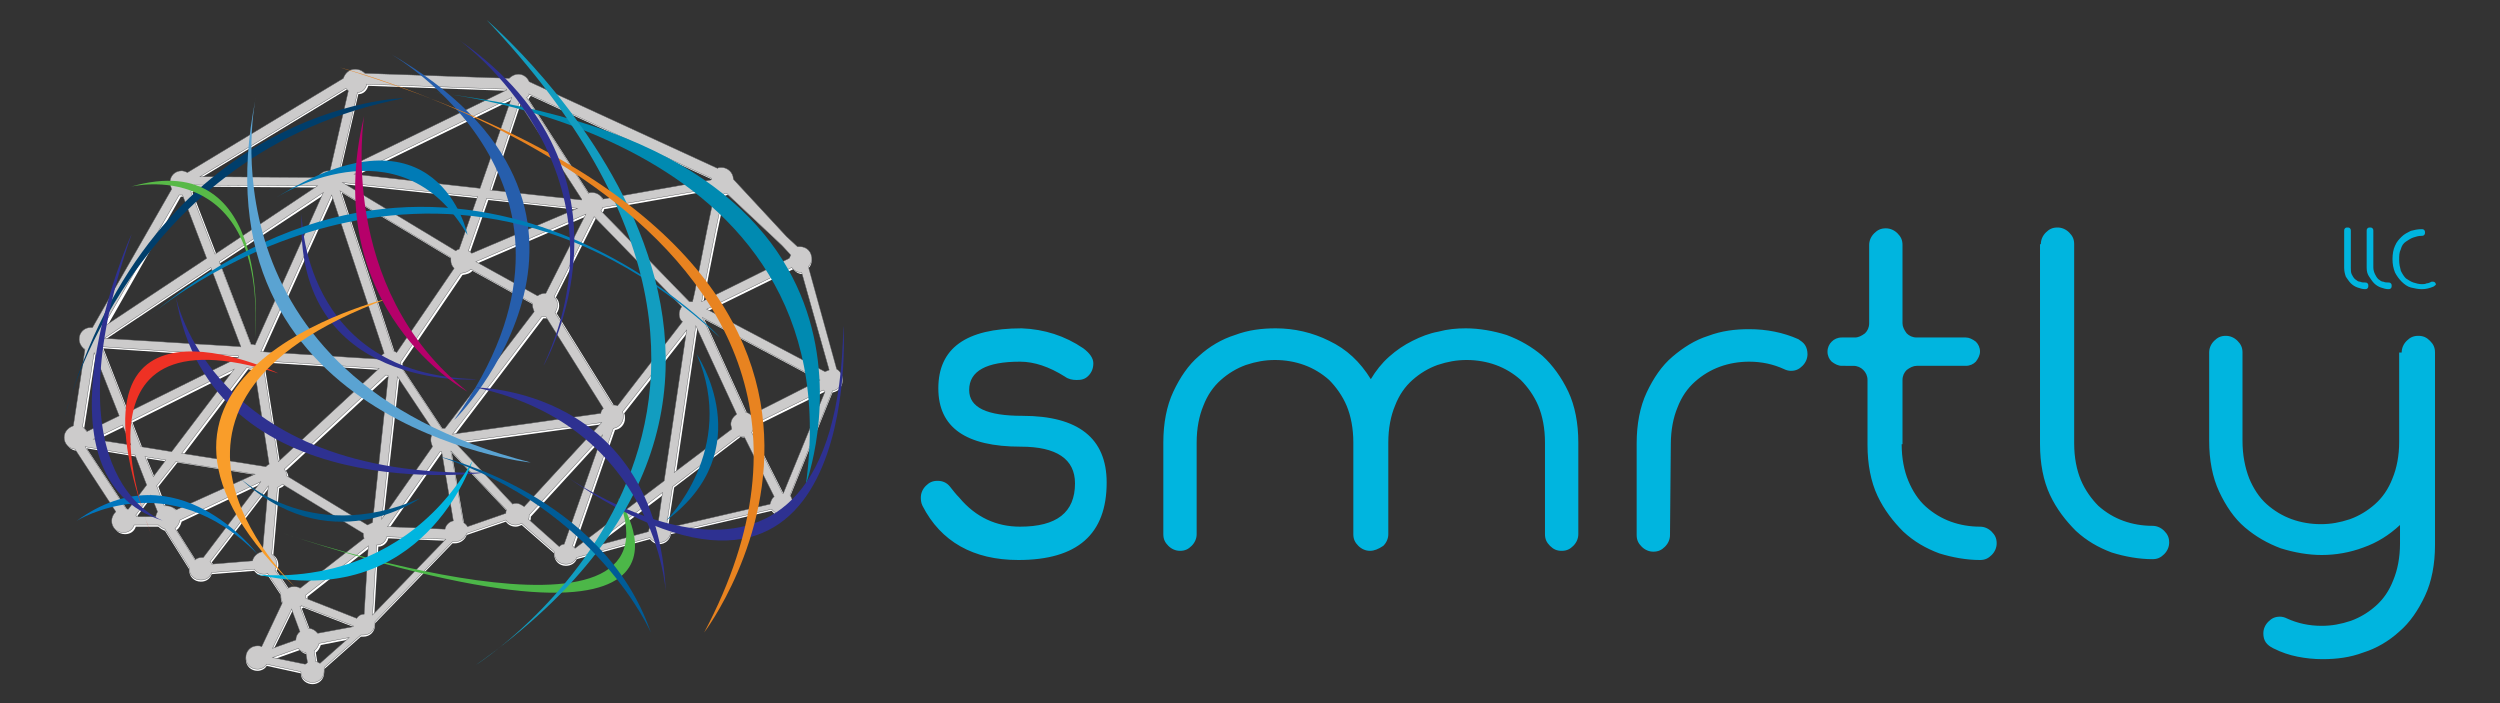 <svg id="smrtly_llc_colored" xmlns="http://www.w3.org/2000/svg" viewBox="0 0 300 84.4">
  <rect x="0" y="0" width="300" height="84.4" fill="#333333" stroke="none"/>
  <style>
    .st0{fill:#fff}.st3{fill:#0076be}.st4{fill:#2e3191}.st5{fill:#007bb6}.st6{fill:#58b947}.st7{fill:#008ab1}.st8{fill:#4cb748}.st9{fill:#265eac}.st10{fill:#ee3124}.st12{fill:#00b5df}.st13{fill:#129dc0}.st14{fill:#e88320}.st15{fill:#5aa3d2}.st16{fill:#f99d2a}.st18{fill:#005789}.st19{fill:#b6006a}.st20{fill:#006ca3}.st21{display:none}.st22{display:inline}.st23{fill:#3b2314}.st24{fill:#cccbcb}.st25{fill:#58595b}
  </style>
  <path class="st0" d="M42.8 8.5c-.7 0-1.2.5-1.4 1.1L22.7 20.9c-.2-.1-.5-.2-.7-.2-.8 0-1.4.6-1.4 1.4 0 .3.1.5.2.8l-9.5 16.6h-.2c-.8 0-1.4.6-1.4 1.4 0 .5.3 1 .7 1.2L9 51.3c-.6.2-1.1.7-1.1 1.4s.5 1.3 1.3 1.4l4.9 7.5c-.3.3-.5.7-.5 1.1 0 .8.6 1.4 1.4 1.4.6 0 1.1-.3 1.3-.9H19c.2.2.5.4.8.5l2.9 4.6v.1c0 .8.6 1.4 1.4 1.4.6 0 1.1-.3 1.3-.9l5.1-.4c.3.4.7.6 1.2.6.1 0 .3 0 .4-.1l1.6 2.4v.3c0 .3.1.6.2.8l-2.5 5.3c-.2-.1-.3-.1-.5-.1-.8 0-1.4.6-1.4 1.4s.6 1.4 1.4 1.4c.4 0 .9-.2 1.1-.6l4.1.9c0 .8.7 1.3 1.4 1.3.8 0 1.4-.6 1.4-1.4v-.4l4.4-3.9h.3c.8 0 1.4-.6 1.4-1.4v-.2l9.3-9.6h.3c.6 0 1.2-.4 1.4-1l4.7-1.6c.3.4.7.6 1.2.6.2 0 .5-.1.7-.2l3.9 3.4v.1c0 .8.6 1.4 1.4 1.4.6 0 1.1-.3 1.3-.8l8.8-2.4c.3.4.7.6 1.1.6.7 0 1.3-.5 1.4-1.2l12.1-2.8c.3.4.7.6 1.1.6.8 0 1.4-.6 1.4-1.4 0-.3-.1-.6-.3-.9l5.1-12.5c.7-.1 1.2-.7 1.2-1.4 0-.5-.3-1-.7-1.2L97 32.2c.3-.3.4-.6.4-1 0-.8-.6-1.4-1.4-1.4h-.3l-1.3-1.2-6.4-6.9c0-.8-.7-1.4-1.4-1.4-.2 0-.4 0-.5.1L63.5 10c-.2-.5-.7-.9-1.3-.9-.4 0-.8.2-1.1.5L43.8 9c0-.2-.5-.5-1-.5zm1.4 1.8l16.8.6v.1l-20.2 9.8 2.2-9.5c.6 0 1-.4 1.2-1zm-2.5.4l.3.3-2.2 9.6h-.2c-.5 0-1 .3-1.3.8l-14.1-.1 17.5-10.6zm22 .8l21.9 10.1c0 .1 0 .1-.1.2l-13 2.3c-.2-.5-.7-.8-1.3-.8-.1 0-.3 0-.4.1l-7.4-11.5c.1-.1.2-.3.3-.4zm-5.9 11.3l-15.1-1.7 18.9-9.2-3.8 10.9zm4.7-10.4L70 24v.1l-11-1.2 3.5-10.5zm-5.1 11.4l-2.2 6.3c-.1 0-.3.1-.4.2l-13.6-8.2 16.2 1.7zm-33.9-1.4l14.8.1L26 30.6l-2.9-7.5c.2-.2.3-.5.4-.7zm62.2.4c.1.1.2.3.3.4-.3 1.5-.8 3.7-1.3 6.3-.4 2-.8 4.1-1.1 5.6-.1.5-.2.9-.3 1.3h-.4L72.3 25.5c.1-.1.2-.3.2-.4l13.2-2.3zm-44.7.3l13.3 8v.3c0 .4.1.7.4 1l-6.9 10.2c-.1-.1-.3-.1-.4-.2L41 23.1zm-2 .2l-8.3 18.3c-.2-.1-.3-.1-.5-.1l-3.8-9.9L39 23.3zm48.4.1l6.6 6.2 1.1 1.2c-.1.1-.1.3-.2.4l-10.5 5.2c.1-.4.1-.7.2-1.1.3-1.6.7-3.6 1.1-5.6.5-2.6 1-4.7 1.3-6.2.2-.1.3-.1.4-.1zm-65.7.2h.4l2.9 7.6-12.4 8.4 9.1-16zm24.6 19c-.3.2-.5.4-.6.7l-14.2-.9L40 23.6l6.3 19zm23.2-17.4l-12.7 5.4c-.1-.1-.3-.3-.4-.3l2.2-6.3 10.9 1.2zm1 .7l-4.8 9.5h-.1c-.3 0-.6.1-.9.3l-7.4-4.1 13.2-5.7zm1 .3L82 36.9c-.2.3-.3.6-.3.9 0 .3.1.7.4.9l-7.8 10.1c-.2-.1-.4-.1-.5-.1h-.1l-6.9-11.1c.2-.3.3-.6.3-.9 0-.4-.1-.7-.4-1l4.8-9.5zM29.1 41.8l-16.4-1.1 12.8-8.5 3.6 9.6zm66.1-9.5c.3.4.7.6 1.2.6l3.3 11.7c-.2.1-.3.1-.5.2L85 37.3l10.2-5zm-38.5.2l7.4 4.1v.2c0 .3.1.5.2.8l-10.7 14h-.4l-4.9-7.4v-.6L55.5 33c.6-.1.9-.2 1.2-.5zm8.5 5.7h.5l6.9 11c-.2.2-.3.4-.3.6l-17.8 2.5 10.7-14.1zm33.4 7.6L90.3 50c-.2-.2-.4-.3-.6-.3l-5.2-11.4 14.1 7.5zm-10 4.1c-.4.3-.7.7-.7 1.2 0 .2.1.4.1.6l-6.9 5.2 2.6-17.6 4.9 10.6zm-6-10.1l-2.7 18.1L69.2 66l-.3-.3 4.9-14.1c.7-.1 1.2-.7 1.2-1.4 0-.2 0-.4-.1-.6l7.7-9.8zm-70.2 2l16.4 1.1v.2l-13.3 6.6-3.1-7.9zm-.9.7l3 7.6-3.9 1.9c-.1-.2-.3-.4-.5-.6l1.4-8.9zm20.2 1l14 .9-12.1 11.2-1.9-12.1zm-1 .8l1.8 11.6c-.2.1-.3.2-.4.3L22 54.6l7.8-10.3c.1 0 .3.1.4.1.2 0 .4-.1.5-.1zm-9.9 10.1l-3.7-.6-1.2-3.1 12.4-6.2-7.5 9.9zm25.7-9.2c.1 0 .2.1.3.1l-1.9 17.6-.6.3-9.7-5.9c0-.3-.1-.6-.3-.8l12.2-11.3zm5.8 6.8c-.3.3-.4.6-.4 1 0 .3.1.5.2.8L46 62.5l1.9-17.1 4.4 6.6zM99 47l.2.2-5 12.2h-.1l-3.7-7.3c.2-.3.3-.6.3-.9v-.1L99 47zm-26.6 3.9L63.1 61c-.3-.2-.6-.4-.9-.4-.2 0-.3 0-.5.1l-6.9-7.4 17.6-2.4zm-56.5 2.7l-4.5-.7 3.5-1.7c0-.1 1 2.4 1 2.4zm56.6-1.2l-4.6 13.1c-.2 0-.4.1-.6.3l-3.7-3.3c.1-.1.1-.3.1-.5l8.8-9.6zm16.4 0c.1.1.3.1.5.1h.1l3.6 7.2c-.3.2-.4.6-.5.9l-12.1 2.8-.3-.3.7-4.6 8-6.1zm-78.5 1.4l6 1 1.4 3.6-2.2 2.9c-.1 0-.2 0-.3-.1l-4.9-7.4zm43.8.5l6.7 7.1c-.1.1-.1.3-.1.4l-4.6 1.6c-.1-.2-.3-.4-.5-.5l-1.5-8.6zm-1.2.1h.2l1.4 8.3c-.5.1-.9.5-1 1l-6.9-.3 6.3-9zm-32.9 1l-1.5 2-1-2.4 2.5.4zm1.2.1l9.5 1.5-9.5 4.3c-.3-.3-.7-.5-1.1-.5h-.3l-.9-2.4 2.3-2.9zM31.5 58l-6.9 9.1h-.2c-.3 0-.6.1-.8.3l-2.4-3.8c.3-.2.5-.6.6-1l9.7-4.6zm2.6.2l9.7 5.9v.1c0 .2 0 .3.1.5l-7.7 6c-.2-.2-.5-.2-.8-.2s-.5.1-.7.2l-1.5-2.2c.1-.2.2-.4.2-.7 0-.5-.2-.9-.6-1.2l.7-8c.3-.1.5-.2.6-.4zm-1.7.2c0 .1.1.1 0 0l-.7 7.9c-.6.1-1.1.6-1.2 1.1l-4.9.4c0-.1-.1-.2-.2-.3l7-9.1zm46.8 4.4c-.6.1-1.1.6-1.2 1.2l-7 1.9 8.7-6.6-.5 3.5zm-60.9-3.3l.8 2c-.1.2-.2.4-.2.6h-2.3c0-.1-.1-.1-.1-.2l1.8-2.4zm28.3 5.1l7.1.3-8.8 9.1.5-8.4c.6 0 1.1-.5 1.2-1zm-2.2 1.1l-.5 8.2c-.4 0-.7.2-.9.5L36.9 72v-.4l7.5-5.9zm-8 7.2l6.2 2.4v.1l-4.3.8c-.2-.3-.6-.6-1.1-.6l-1-2.6c.1 0 .1 0 .2-.1zm-1.3.4l1 2.7c-.3.2-.5.6-.5 1l-2.8 1 2.3-4.7zm7 3.4l-3.5 3.1c-.2-.1-.3-.2-.5-.2l-.2-1.3c.3-.2.5-.6.6-.9l3.6-.7zM36 78c.2.3.6.5.9.5l.2 1.2c-.1.1-.2.2-.3.2l-3.9-.8L36 78z"/>
  <path d="M42.6 8.3c-.7 0-1.2.5-1.4 1.1L22.5 20.7c-.2-.1-.5-.2-.7-.2-.8 0-1.4.6-1.4 1.4 0 .3.1.5.2.8l-9.5 16.6h-.2c-.8 0-1.4.6-1.4 1.4 0 .5.3 1 .7 1.2l-1.4 9.2c-.6.2-1.1.7-1.1 1.4s.5 1.3 1.3 1.4l4.9 7.5c-.3.3-.5.7-.5 1.1 0 .8.6 1.4 1.4 1.4.6 0 1.1-.3 1.3-.9H19c.2.2.5.4.8.5l2.9 4.6v.1c0 .8.6 1.4 1.4 1.4.6 0 1.1-.3 1.3-.9l5.1-.4c.3.4.7.6 1.2.6.1 0 .3 0 .4-.1l1.6 2.4v.3c0 .3.1.6.2.8l-2.5 5.3c-.2-.1-.3-.1-.5-.1-.8 0-1.4.6-1.4 1.4s.6 1.4 1.4 1.4c.4 0 .9-.2 1.1-.6l4.1.9c0 .8.7 1.3 1.4 1.3.8 0 1.4-.6 1.4-1.4v-.4l4.4-3.9h.3c.8 0 1.4-.6 1.4-1.4v-.2l9.3-9.6h.3c.6 0 1.2-.4 1.4-1l4.7-1.6c.3.4.7.6 1.2.6.2 0 .5-.1.7-.2l3.9 3.4v.1c0 .8.6 1.4 1.4 1.4.6 0 1.1-.3 1.3-.8l8.8-2.4c.3.4.7.6 1.1.6.7 0 1.3-.5 1.4-1.2l12.1-2.8c.3.4.7.6 1.1.6.8 0 1.4-.6 1.4-1.4 0-.3-.1-.6-.3-.9l5.1-12.5c.7-.1 1.2-.7 1.2-1.4 0-.5-.3-1-.7-1.2L97 32c.3-.3.4-.6.4-1 0-.8-.6-1.4-1.4-1.4h-.3l-1.3-1.2-6.4-6.9c0-.8-.7-1.4-1.4-1.4-.2 0-.4 0-.5.1L63.5 9.8c-.2-.5-.7-.9-1.3-.9-.4 0-.8.2-1.1.5l-17.3-.6c-.2-.2-.6-.5-1.2-.5zm1.4 1.8l16.8.6v.1l-20.1 9.8 2.2-9.5c.5 0 1-.4 1.1-1zm-2.5.5l.3.3-2.2 9.6h-.2c-.5 0-1 .3-1.3.8L24 21.2l17.5-10.6zm22 .7l21.9 10.1c0 .1 0 .1-.1.2l-13 2.3c-.2-.5-.7-.8-1.3-.8-.1 0-.3 0-.4.1l-7.4-11.5c.2-.1.3-.3.3-.4zm-5.9 11.3l-15.1-1.7 18.9-9.2-3.8 10.9zm4.7-10.3l7.5 11.6v.1l-11-1.2 3.5-10.5zm-5 11.3l-2.2 6.3c-.1 0-.3.1-.4.2l-13.6-8.2 16.2 1.7zm-34-1.4l14.8.1-12.3 8.2-2.9-7.5c.2-.3.3-.6.4-.8zm62.2.4c.1.1.2.3.3.4-.3 1.5-.8 3.7-1.3 6.3-.4 2-.8 4.1-1.1 5.6-.1.5-.2.9-.3 1.3h-.4L72.1 25.3c.1-.1.2-.3.2-.4l13.2-2.3zm-44.7.3l13.3 8v.3c0 .4.1.7.4 1l-6.9 10.1c-.1-.1-.3-.1-.4-.2l-6.4-19.2zm-2 .2l-8.2 18.3c-.2-.1-.3-.1-.5-.1l-3.8-9.9 12.5-8.3zm48.4.1l6.6 6.2 1.1 1.2c-.1.1-.1.3-.2.4l-10.5 5.2c.1-.4.1-.7.2-1.1.3-1.6.7-3.6 1.1-5.6.5-2.6 1-4.7 1.3-6.2.2-.1.3-.1.4-.1zm-65.7.2h.4l2.9 7.6-12.5 8.3 9.2-15.9zm24.6 19c-.3.2-.5.4-.6.7l-14.2-.9 8.5-18.8 6.3 19zM69.3 25l-12.7 5.4c-.1-.1-.3-.3-.4-.3l2.2-6.3L69.3 25zm1 .7l-4.8 9.5h-.1c-.3 0-.6.1-.9.3l-7.4-4.1 13.2-5.7zm1 .3l10.5 10.8c-.2.3-.3.6-.3.9 0 .3.1.7.4.9l-7.8 10.1c-.2-.1-.4-.1-.5-.1h-.1l-6.9-11.1c.2-.3.3-.6.3-.9 0-.4-.1-.7-.4-1l4.8-9.6zM28.9 41.6l-16.4-1 12.8-8.5 3.6 9.5zM95 32.1c.3.4.7.6 1.2.6l3.3 11.7c-.2.1-.3.1-.5.2l-14.2-7.5 10.2-5zm-38.5.2l7.4 4.1v.2c0 .3.1.5.2.8l-10.7 14H53L48.1 44v-.6l7.2-10.6c.6-.1.9-.2 1.2-.5zM65 38h.5l6.9 11c-.2.2-.3.4-.3.6l-17.8 2.5L65 38zm33.4 7.6l-8.3 4.2c-.2-.2-.4-.3-.6-.3l-5.2-11.4 14.1 7.5zm-10 4.1c-.4.3-.7.7-.7 1.2 0 .2.1.4.1.6l-6.9 5.2 2.6-17.6 4.9 10.6zm-6-10.1l-2.7 18.1L69 65.8l-.3-.3 4.9-14.1c.7-.1 1.2-.7 1.2-1.4 0-.2 0-.4-.1-.6l7.7-9.8zm-70.2 2l16.4 1.1v.2l-13.3 6.6-3.1-7.9zm-.9.7l3 7.6-3.9 1.9c-.1-.2-.3-.4-.5-.6l1.4-8.9zm20.2 1l14 .9-12.1 11.2-1.9-12.1zm-1 .8l1.8 11.6c-.2.1-.3.2-.4.3l-10.1-1.6 7.8-10.3c.1 0 .3.1.4.1.2 0 .4-.1.5-.1zm-9.9 10.1l-3.7-.6-1.2-3.1 12.4-6.2-7.5 9.9zM46.3 45c.1 0 .2.1.3.1l-1.9 17.6-.6.3-9.7-5.9c0-.3-.1-.6-.3-.8L46.3 45zm5.8 6.8c-.3.3-.4.6-.4 1 0 .3.1.5.2.8l-6.1 8.7 1.9-17.1 4.4 6.6zm46.7-5l.2.2-5 12.2h-.1l-3.7-7.3c.2-.3.3-.6.3-.9v-.1l8.3-4.1zm-26.6 3.9l-9.3 10.1c-.3-.2-.6-.4-.9-.4-.2 0-.3 0-.5.1l-6.9-7.4 17.6-2.4zm-56.5 2.7l-4.5-.7 3.5-1.7 1 2.4zm56.6-1.2l-4.6 13.1c-.2 0-.4.1-.6.3l-3.7-3.3c.1-.1.1-.3.1-.5l8.8-9.6zm16.4.1c.1.1.3.1.5.1h.1l3.6 7.2c-.3.2-.4.6-.5.9l-12.1 2.8-.3-.3.7-4.6 8-6.1zm-78.5 1.3l6 1 1.4 3.6-2.2 2.9c-.1 0-.2 0-.3-.1l-4.9-7.4zm43.9.5l6.7 7.1c-.1.1-.1.3-.1.4l-4.6 1.6c-.1-.2-.3-.4-.5-.5l-1.5-8.6zm-1.3.1h.2l1.4 8.3c-.5.1-.9.5-1 1l-6.9-.3 6.3-9zm-32.9 1l-1.5 2-1-2.4 2.5.4zm1.2.2l9.5 1.5-9.5 4.3c-.3-.3-.7-.5-1.1-.5h-.3l-.9-2.4 2.3-2.9zm10.2 2.4l-6.9 9.1h-.2c-.3 0-.6.1-.8.3L21 63.4c.3-.2.5-.6.6-1l9.7-4.6zm2.6.3l9.7 5.9v.1c0 .2 0 .3.1.5l-7.7 6c-.2-.2-.5-.2-.8-.2s-.5.1-.7.2L33 68.4c.1-.2.2-.4.2-.7 0-.5-.2-.9-.6-1.2l.7-8c.3-.2.5-.3.6-.4zm-1.7.2c.1 0 .1 0 0 0l-.7 7.9c-.6.1-1.1.6-1.2 1.1l-4.9.4c0-.1-.1-.2-.2-.3l7-9.1zM79 62.6c-.6.1-1.1.6-1.2 1.2l-7 1.9 8.7-6.6-.5 3.5zm-60.9-3.2l.8 2c-.1.2-.2.4-.2.6h-2.3c0-.1-.1-.1-.1-.2l1.8-2.4zm28.3 5l7.1.3-8.8 9.1.5-8.4c.6 0 1.1-.4 1.2-1zm-2.2 1.1l-.5 8.2c-.4 0-.7.2-.9.5l-6.1-2.4v-.4l7.5-5.9zm-8 7.2l6.2 2.4v.1l-4.3.8c-.2-.3-.6-.6-1.1-.6l-1-2.6c.1 0 .1 0 .2-.1zm-1.2.4l1 2.7c-.3.2-.5.6-.5 1l-2.8 1 2.3-4.7zm6.9 3.4l-3.5 3.1c-.2-.1-.3-.2-.5-.2l-.2-1.3c.3-.2.5-.6.6-.9l3.6-.7zm-6.1 1.3c.2.3.6.5.9.5l.2 1.2c-.1.1-.2.2-.3.2l-3.9-.8 3.1-1.1z" fill="#cccbcb" stroke="#58595b" stroke-width=".05" stroke-miterlimit="10"/>
  <path d="M7.8 49.9s7.6-31.7 40.6-38.1c.1-.1-30 .8-40.6 38.1z" fill="#003e6b"/>
  <path class="st3" d="M9.2 62.5s11-6.9 21.7 4c0 0-9.6-12.8-21.7-4z"/>
  <path class="st4" d="M36.2 25.6s-.1 19.4 21 19.9c-.1.1-22 1.4-21-19.9z"/>
  <path class="st5" d="M33 23.8s14.9-9.8 23.1 4.4c0-.1-3.5-16.7-23.1-4.4z"/>
  <path class="st4" d="M21.1 35.6s4.1 21.9 37.3 21.1c0 0-33 4.5-37.3-21.1z"/>
  <path class="st6" d="M15.7 22.4s16.2-4 14.9 18.2c0-.1 2.4-23.2-14.9-18.2z"/>
  <path class="st7" d="M52.2 11.1s50.4 4.6 44.5 47.1c-.1 0 15.2-40-44.5-47.1z"/>
  <path class="st8" d="M34 64s48.5 16.4 40.2-4.2c.1 0 15.4 22.4-40.2 4.2z"/>
  <path class="st9" d="M46.6 6.3s28.3 15.8 7.9 44.1c.1.1 24.8-25.3-7.9-44.1z"/>
  <path class="st10" d="M18.1 64S6.6 36.3 33.4 44.8c.1 0-27.4-13.1-15.3 19.2z"/>
  <path d="M18.1 37.8s33.8-29.1 68.3 2.7c.1 0-31.3-33.4-68.3-2.7z" fill="#007db6"/>
  <path class="st12" d="M30.7 68.9s16.7 2.5 26-13.6c0 0-5.8 18.3-26 13.6z"/>
  <path class="st4" d="M67.7 57s32.8 23.3 33.5-17.9c.1 0 2.5 43-33.5 17.9z"/>
  <path class="st13" d="M58.4 2.4s49.2 41.7-1.3 77.4c0 0 46.5-29.6 1.3-77.4z"/>
  <path class="st14" d="M40.8 8.1s70.1 18 43.7 67.8c0 0 33.5-44.2-43.7-67.8z"/>
  <path class="st15" d="M30.7 11.7s-7.4 33.4 33 43.8c0 .1-41-4.8-33-43.8z"/>
  <path class="st4" d="M79.9 71.1s-1.1-19.9-22.8-24.6c0 0 21.7 0 22.8 24.6zm-60.3-8.6s-14.2-4.7-3.8-34.4c-.1 0-12.9 29.2 3.8 34.4z"/>
  <path class="st16" d="M36.1 71.1S11.2 48.8 46.6 35.8c0 0-38.4 9.2-10.5 35.3z"/>
  <path d="M78.1 75.9s-6.4-14.8-25.3-21.1c0 0 19.6 4.5 25.3 21.1z" fill="#005c97"/>
  <path class="st18" d="M28.4 57s8.4 8.7 22 2.8c0 0-11 7.9-22-2.8z"/>
  <path class="st19" d="M43.7 13.9S40.3 34.5 56.1 47c0 0-18-9.8-12.4-33.1z"/>
  <path class="st4" d="M55.1 4.8s21.2 15.3 10.1 39.1c.1 0 13.1-23-10.1-39.1z"/>
  <path class="st20" d="M79.9 62.5s8.7-8.5 3.7-20c0 0 7.8 11.5-3.7 20z"/>
  <g id="_x23_3b2314" class="st21">
    <g class="st22">
      <path class="st23" d="M130 41.8c.8.6 1.2 1.2 1.2 1.8s-.2 1.1-.6 1.5-.8.5-1.4.5c-.5 0-1-.1-1.4-.4-1.9-1.2-3.7-1.8-5.4-1.8-4 0-6.1 1.1-6.1 3.4 0 2.1 2.1 3.1 6.4 3.1 6.7 0 10.1 2.7 10.1 8 0 6.2-3.5 9.3-10.6 9.3-5.4 0-9.3-2.2-11.5-6.5-.2-.4-.2-.8-.2-1 0-.5.2-1 .6-1.4s.8-.6 1.4-.6 1.1.2 1.5.7.7.9 1.1 1.3c2 2.4 4.5 3.5 7.3 3.5 4.4 0 6.6-1.7 6.6-5.2 0-2.9-2.2-4.4-6.5-4.4-6.6 0-9.9-2.3-9.9-7 0-4.8 3.3-7.2 10-7.2 2.7.1 5.2.9 7.4 2.4zm34.4 24.3c-.5 0-1-.2-1.4-.6s-.6-.8-.6-1.4v-11c0-1.7-.3-3.2-.8-4.4s-1.3-2.3-2.1-3.1c-.9-.8-1.9-1.4-3-1.8-1.1-.4-2.3-.6-3.5-.6s-2.3.2-3.5.6c-1.1.4-2.1 1-3 1.8s-1.6 1.8-2.1 3.1c-.5 1.2-.8 2.7-.8 4.4v11c0 .5-.2 1-.6 1.4-.4.4-.8.6-1.4.6-.5 0-1-.2-1.4-.6s-.6-.8-.6-1.4v-11c0-2.3.4-4.4 1.2-6.1.8-1.7 1.8-3.2 3.1-4.3 1.2-1.1 2.7-2 4.3-2.5 1.6-.6 3.2-.8 4.9-.8 2.2 0 4.4.5 6.4 1.5 2.1 1 3.7 2.5 5 4.6.6-1 1.3-1.9 2.2-2.7s1.8-1.4 2.8-1.9 2-.9 3.1-1.1c1.1-.3 2.2-.4 3.3-.4 1.6 0 3.3.3 4.9.8 1.6.6 3 1.4 4.3 2.5 1.2 1.1 2.3 2.6 3.1 4.3s1.2 3.8 1.2 6.1v11c0 .5-.2 1-.6 1.4-.4.4-.8.6-1.4.6s-1-.2-1.4-.6-.6-.8-.6-1.4v-11c0-1.7-.3-3.2-.8-4.4s-1.3-2.3-2.1-3.1c-.9-.8-1.9-1.4-3-1.8-1.1-.4-2.3-.6-3.5-.6s-2.3.2-3.5.6c-1.1.4-2.1 1-3 1.8s-1.6 1.8-2.1 3.1c-.5 1.2-.8 2.7-.8 4.4v11c0 .5-.2 1-.6 1.4-.6.4-1.1.6-1.6.6zm36-1.9c0 .5-.2 1-.6 1.4-.4.4-.8.6-1.4.6-.5 0-1-.2-1.4-.6s-.6-.8-.6-1.4v-11c0-2.3.4-4.4 1.2-6.1.8-1.7 1.8-3.2 3.1-4.3s2.7-2 4.3-2.5c1.6-.6 3.2-.8 4.9-.8 2.1 0 4.1.4 5.9 1.2.3.2.6.4.8.7s.3.7.3 1.1c0 .5-.2 1-.6 1.4-.4.4-.8.6-1.4.6-.3 0-.6-.1-.8-.2-1.3-.6-2.7-.9-4.2-.9-1.2 0-2.4.2-3.5.6-1.1.4-2.1 1-3 1.8s-1.6 1.8-2.1 3.1c-.5 1.2-.8 2.7-.8 4.4l-.1 10.9zm27.8-10.9c0 1.7.3 3.2.8 4.4s1.2 2.3 2.1 3.1c.9.8 1.9 1.4 3 1.8 1.1.4 2.3.6 3.5.6.5 0 1 .2 1.4.6.4.4.6.8.6 1.4 0 .5-.2 1-.6 1.4-.4.4-.8.6-1.4.6-1.6 0-3.3-.3-4.9-.8-1.6-.6-3-1.4-4.3-2.6-1.2-1.2-2.3-2.6-3.1-4.3s-1.2-3.8-1.2-6.1v-7.8c0-.5-.2-.9-.5-1.2s-.7-.5-1.2-.5H221c-.4 0-.8-.2-1.2-.5-.3-.3-.5-.7-.5-1.2s.2-.9.5-1.2.7-.5 1.2-.5h1.6c.4 0 .8-.2 1.2-.5.3-.3.5-.7.5-1.2v-9.4c0-.5.2-1 .6-1.4.4-.4.8-.6 1.4-.6.5 0 1 .2 1.4.6s.6.8.6 1.4v9.4c0 .4.2.8.5 1.2.3.3.7.5 1.2.5h5.9c.4 0 .8.2 1.2.5.3.3.5.7.5 1.2 0 .4-.2.8-.5 1.2-.3.3-.7.5-1.2.5H230c-.4 0-.8.2-1.2.5-.3.3-.5.7-.5 1.2v7.7h-.1zm16.7-24c0-.5.2-1 .6-1.4.4-.4.8-.6 1.4-.6.5 0 1 .2 1.4.6s.6.8.6 1.4v23.9c0 1.7.3 3.2.8 4.4s1.3 2.3 2.1 3.1c.9.8 1.9 1.4 3 1.8 1.1.4 2.3.6 3.5.6.5 0 1 .2 1.4.6s.6.8.6 1.4c0 .5-.2 1-.6 1.4s-.8.6-1.4.6c-1.6 0-3.3-.3-4.9-.8-1.6-.6-3-1.4-4.3-2.6-1.2-1.2-2.3-2.6-3.1-4.3s-1.2-3.8-1.2-6.1v-24h.1zm43.3 13c0-.5.2-1 .6-1.4s.8-.6 1.4-.6 1 .2 1.4.6c.4.4.6.8.6 1.4v23.1c0 2.3-.4 4.4-1.2 6.1-.8 1.7-1.8 3.2-3.1 4.3-1.2 1.1-2.7 2-4.3 2.5-1.6.6-3.2.8-4.9.8-1 0-2-.1-3-.3-1-.2-1.9-.5-2.9-1-.8-.4-1.2-.9-1.2-1.8 0-.5.2-1 .6-1.4s.8-.6 1.4-.6c.3 0 .6.1.8.2 1.3.6 2.7.9 4.2.9 1.2 0 2.3-.2 3.5-.6 1.1-.4 2.1-1 3-1.8s1.6-1.8 2.1-3.1c.5-1.2.8-2.7.8-4.4V63c-1.3 1.2-2.7 2.1-4.4 2.7-1.6.6-3.3.9-5 .9-1.6 0-3.3-.3-4.9-.8-1.6-.6-3-1.4-4.3-2.5s-2.3-2.6-3.1-4.3c-.8-1.7-1.2-3.8-1.2-6.1V42.3c0-.5.2-1 .6-1.4s.8-.6 1.4-.6c.5 0 1 .2 1.4.6.4.4.6.8.6 1.4v10.6c0 1.7.3 3.2.8 4.5.5 1.2 1.2 2.3 2.1 3.1s1.9 1.4 3 1.8c1.1.4 2.3.6 3.5.6s2.3-.2 3.5-.6c1.1-.4 2.1-1 3-1.8s1.6-1.8 2.1-3.1c.5-1.2.8-2.7.8-4.4V42.3h.3z"/>
    </g>
    <g class="st22">
      <path class="st23" d="M281.3 32.1v-4.4c0-.1 0-.2.1-.3.1-.1.2-.1.3-.1.1 0 .2 0 .3.1.1.1.1.2.1.3v4.4c0 .3 0 .6.1.8s.2.4.4.6c.2.1.3.3.6.3.2.1.4.1.6.1.1 0 .2 0 .3.1.1.1.1.2.1.3s0 .2-.1.3-.2.1-.3.1c-.3 0-.6-.1-.9-.2-.3-.1-.6-.3-.8-.5-.2-.2-.4-.5-.6-.8-.1-.3-.2-.6-.2-1.1zm2.7 0v-4.4c0-.1 0-.2.1-.3.1-.1.2-.1.3-.1.1 0 .2 0 .3.1.1.1.1.2.1.3v4.4c0 .3.1.6.2.8s.2.4.4.6c.2.1.3.3.6.3.2.1.4.1.6.1.1 0 .2 0 .3.1.1.1.1.2.1.3s0 .2-.1.3-.2.1-.3.1c-.3 0-.6-.1-.9-.2-.3-.1-.6-.3-.8-.5-.2-.2-.4-.5-.6-.8s-.3-.6-.3-1.1zm8 2.3c-.5.2-.9.3-1.4.3-.4 0-.9-.1-1.3-.2s-.8-.4-1.1-.7c-.3-.3-.6-.7-.8-1.1-.2-.5-.3-1-.3-1.6s.1-1.2.3-1.6c.2-.5.5-.8.8-1.1.3-.3.7-.5 1.1-.7.4-.1.8-.2 1.3-.2.1 0 .2 0 .3.1.1.1.1.2.1.3 0 .1 0 .2-.1.3-.1.1-.2.1-.3.1-.4 0-.7.1-1 .2s-.6.3-.9.5-.5.5-.6.9c-.2.4-.2.8-.2 1.3s.1.9.2 1.3c.2.4.4.7.6.9.3.2.6.4.9.5s.7.2 1 .2c.2 0 .4 0 .6-.1.2 0 .4-.1.6-.2h.1c.1 0 .2 0 .3.1.1.1.1.2.1.3-.1 0-.1.1-.3.2z"/>
    </g>
  </g>
  <g id="_x23_FFFFFF" class="st21">
    <g class="st22">
      <path class="st0" d="M130 41.8c.8.6 1.2 1.2 1.2 1.8s-.2 1.1-.6 1.5-.8.5-1.4.5c-.5 0-1-.1-1.4-.4-1.9-1.2-3.7-1.8-5.4-1.8-4 0-6.1 1.1-6.1 3.4 0 2.1 2.1 3.1 6.4 3.1 6.7 0 10.1 2.7 10.1 8 0 6.2-3.5 9.3-10.6 9.3-5.4 0-9.3-2.2-11.5-6.5-.2-.4-.2-.8-.2-1 0-.5.2-1 .6-1.4s.8-.6 1.4-.6 1.1.2 1.5.7.7.9 1.1 1.3c2 2.4 4.5 3.5 7.3 3.5 4.4 0 6.6-1.7 6.6-5.2 0-2.9-2.2-4.4-6.5-4.4-6.6 0-9.9-2.3-9.9-7 0-4.8 3.3-7.2 10-7.2 2.7.1 5.2.9 7.4 2.4zm34.4 24.3c-.5 0-1-.2-1.4-.6s-.6-.8-.6-1.4v-11c0-1.7-.3-3.2-.8-4.4s-1.3-2.3-2.1-3.1c-.9-.8-1.9-1.4-3-1.8-1.1-.4-2.3-.6-3.5-.6s-2.3.2-3.5.6c-1.1.4-2.1 1-3 1.8s-1.6 1.8-2.1 3.1c-.5 1.2-.8 2.7-.8 4.4v11c0 .5-.2 1-.6 1.4-.4.4-.8.6-1.4.6-.5 0-1-.2-1.4-.6s-.6-.8-.6-1.4v-11c0-2.3.4-4.4 1.2-6.1.8-1.7 1.8-3.2 3.1-4.3 1.2-1.1 2.7-2 4.3-2.5 1.6-.6 3.2-.8 4.9-.8 2.2 0 4.4.5 6.4 1.5 2.1 1 3.7 2.5 5 4.6.6-1 1.3-1.9 2.2-2.7s1.8-1.4 2.8-1.9 2-.9 3.1-1.1c1.1-.3 2.2-.4 3.3-.4 1.6 0 3.3.3 4.9.8 1.6.6 3 1.4 4.3 2.5 1.2 1.1 2.3 2.6 3.1 4.3s1.2 3.8 1.2 6.1v11c0 .5-.2 1-.6 1.4-.4.4-.8.6-1.4.6s-1-.2-1.4-.6-.6-.8-.6-1.4v-11c0-1.7-.3-3.2-.8-4.4s-1.3-2.3-2.1-3.1c-.9-.8-1.9-1.4-3-1.8-1.1-.4-2.3-.6-3.5-.6s-2.3.2-3.5.6c-1.1.4-2.1 1-3 1.8s-1.6 1.8-2.1 3.1c-.5 1.2-.8 2.7-.8 4.4v11c0 .5-.2 1-.6 1.4-.6.4-1.1.6-1.6.6zm36-1.9c0 .5-.2 1-.6 1.4-.4.4-.8.6-1.4.6-.5 0-1-.2-1.4-.6s-.6-.8-.6-1.4v-11c0-2.3.4-4.4 1.2-6.1.8-1.7 1.8-3.2 3.1-4.3s2.7-2 4.3-2.5c1.6-.6 3.2-.8 4.9-.8 2.1 0 4.1.4 5.9 1.2.3.2.6.4.8.7s.3.7.3 1.1c0 .5-.2 1-.6 1.4-.4.4-.8.6-1.4.6-.3 0-.6-.1-.8-.2-1.3-.6-2.7-.9-4.2-.9-1.2 0-2.4.2-3.5.6-1.1.4-2.1 1-3 1.8s-1.6 1.8-2.1 3.1c-.5 1.2-.8 2.7-.8 4.4l-.1 10.9zm27.8-10.9c0 1.7.3 3.2.8 4.4s1.2 2.3 2.1 3.1c.9.8 1.9 1.4 3 1.8 1.1.4 2.3.6 3.5.6.5 0 1 .2 1.4.6.4.4.6.8.6 1.4 0 .5-.2 1-.6 1.4-.4.4-.8.6-1.4.6-1.6 0-3.3-.3-4.9-.8-1.6-.6-3-1.4-4.3-2.6-1.2-1.2-2.3-2.6-3.1-4.3s-1.2-3.8-1.2-6.1v-7.8c0-.5-.2-.9-.5-1.2s-.7-.5-1.2-.5H221c-.4 0-.8-.2-1.2-.5-.3-.3-.5-.7-.5-1.2s.2-.9.5-1.2.7-.5 1.2-.5h1.6c.4 0 .8-.2 1.2-.5.3-.3.5-.7.5-1.2v-9.4c0-.5.2-1 .6-1.4.4-.4.8-.6 1.4-.6.5 0 1 .2 1.4.6s.6.8.6 1.4v9.4c0 .4.2.8.5 1.2.3.3.7.5 1.2.5h5.9c.4 0 .8.2 1.2.5.3.3.5.7.5 1.2 0 .4-.2.8-.5 1.2-.3.3-.7.5-1.2.5H230c-.4 0-.8.2-1.2.5-.3.3-.5.7-.5 1.2v7.7h-.1zm16.7-24c0-.5.2-1 .6-1.4.4-.4.8-.6 1.4-.6.5 0 1 .2 1.4.6s.6.8.6 1.4v23.9c0 1.7.3 3.2.8 4.4s1.3 2.3 2.1 3.1c.9.8 1.9 1.4 3 1.8 1.1.4 2.3.6 3.5.6.5 0 1 .2 1.4.6s.6.8.6 1.4c0 .5-.2 1-.6 1.4s-.8.6-1.4.6c-1.6 0-3.3-.3-4.9-.8-1.6-.6-3-1.4-4.3-2.6-1.2-1.2-2.3-2.6-3.1-4.3s-1.2-3.8-1.2-6.1v-24h.1zm43.3 13c0-.5.2-1 .6-1.4s.8-.6 1.4-.6 1 .2 1.4.6c.4.4.6.8.6 1.4v23.1c0 2.3-.4 4.4-1.2 6.1-.8 1.7-1.8 3.2-3.1 4.3-1.2 1.1-2.7 2-4.3 2.5-1.6.6-3.2.8-4.9.8-1 0-2-.1-3-.3-1-.2-1.9-.5-2.9-1-.8-.4-1.2-.9-1.2-1.8 0-.5.2-1 .6-1.4s.8-.6 1.4-.6c.3 0 .6.1.8.2 1.3.6 2.7.9 4.2.9 1.2 0 2.3-.2 3.5-.6 1.1-.4 2.1-1 3-1.8s1.6-1.8 2.1-3.1c.5-1.2.8-2.7.8-4.4V63c-1.3 1.2-2.7 2.1-4.4 2.7-1.6.6-3.3.9-5 .9-1.6 0-3.3-.3-4.9-.8-1.6-.6-3-1.4-4.3-2.5s-2.3-2.6-3.1-4.3c-.8-1.7-1.2-3.8-1.2-6.1V42.3c0-.5.2-1 .6-1.4s.8-.6 1.4-.6c.5 0 1 .2 1.4.6.4.4.6.8.6 1.4v10.6c0 1.7.3 3.2.8 4.5.5 1.2 1.2 2.3 2.1 3.1s1.9 1.4 3 1.8c1.1.4 2.3.6 3.5.6s2.3-.2 3.5-.6c1.1-.4 2.1-1 3-1.8s1.6-1.8 2.1-3.1c.5-1.2.8-2.7.8-4.4V42.3h.3z"/>
    </g>
    <g class="st22">
      <path class="st0" d="M281.3 32.1v-4.4c0-.1 0-.2.1-.3.1-.1.2-.1.3-.1.1 0 .2 0 .3.1.1.1.1.2.1.3v4.4c0 .3 0 .6.1.8s.2.4.4.6c.2.1.3.3.6.3.2.1.4.1.6.1.1 0 .2 0 .3.1.1.1.1.2.1.3s0 .2-.1.3-.2.1-.3.1c-.3 0-.6-.1-.9-.2-.3-.1-.6-.3-.8-.5-.2-.2-.4-.5-.6-.8-.1-.3-.2-.6-.2-1.1zm2.7 0v-4.4c0-.1 0-.2.1-.3.1-.1.2-.1.3-.1.1 0 .2 0 .3.1.1.1.1.2.1.3v4.4c0 .3.1.6.2.8s.2.4.4.6c.2.1.3.3.6.3.2.1.4.1.6.1.1 0 .2 0 .3.1.1.1.1.2.1.3s0 .2-.1.3-.2.1-.3.1c-.3 0-.6-.1-.9-.2-.3-.1-.6-.3-.8-.5-.2-.2-.4-.5-.6-.8s-.3-.6-.3-1.1zm8 2.3c-.5.2-.9.3-1.4.3-.4 0-.9-.1-1.3-.2s-.8-.4-1.1-.7c-.3-.3-.6-.7-.8-1.1-.2-.5-.3-1-.3-1.6s.1-1.2.3-1.6c.2-.5.5-.8.8-1.1.3-.3.7-.5 1.1-.7.4-.1.8-.2 1.3-.2.1 0 .2 0 .3.1.1.1.1.2.1.3 0 .1 0 .2-.1.3-.1.1-.2.1-.3.1-.4 0-.7.1-1 .2s-.6.3-.9.5-.5.5-.6.9c-.2.4-.2.8-.2 1.3s.1.9.2 1.3c.2.4.4.7.6.9.3.2.6.4.9.5s.7.2 1 .2c.2 0 .4 0 .6-.1.2 0 .4-.1.6-.2h.1c.1 0 .2 0 .3.1.1.1.1.2.1.3-.1 0-.1.1-.3.2z"/>
    </g>
  </g>
  <g id="_x23_CCCBCB" class="st21">
    <g class="st22">
      <path class="st24" d="M130 41.8c.8.6 1.2 1.2 1.2 1.8s-.2 1.1-.6 1.5-.8.5-1.4.5c-.5 0-1-.1-1.4-.4-1.9-1.2-3.7-1.8-5.4-1.8-4 0-6.1 1.1-6.1 3.4 0 2.1 2.1 3.1 6.4 3.1 6.7 0 10.1 2.7 10.1 8 0 6.2-3.5 9.3-10.6 9.3-5.4 0-9.3-2.2-11.5-6.5-.2-.4-.2-.8-.2-1 0-.5.2-1 .6-1.4s.8-.6 1.4-.6 1.1.2 1.5.7.7.9 1.1 1.3c2 2.4 4.5 3.5 7.3 3.5 4.4 0 6.6-1.7 6.6-5.2 0-2.9-2.2-4.4-6.5-4.4-6.6 0-9.9-2.3-9.9-7 0-4.8 3.3-7.2 10-7.2 2.7.1 5.2.9 7.4 2.4zm34.4 24.3c-.5 0-1-.2-1.4-.6s-.6-.8-.6-1.4v-11c0-1.7-.3-3.2-.8-4.4s-1.3-2.3-2.1-3.1c-.9-.8-1.9-1.4-3-1.8-1.1-.4-2.3-.6-3.5-.6s-2.3.2-3.5.6c-1.1.4-2.1 1-3 1.8s-1.6 1.8-2.1 3.1c-.5 1.2-.8 2.7-.8 4.4v11c0 .5-.2 1-.6 1.4-.4.4-.8.6-1.4.6-.5 0-1-.2-1.4-.6s-.6-.8-.6-1.4v-11c0-2.3.4-4.4 1.2-6.1.8-1.7 1.8-3.2 3.1-4.3 1.2-1.1 2.7-2 4.3-2.5 1.6-.6 3.2-.8 4.9-.8 2.2 0 4.4.5 6.4 1.5 2.1 1 3.7 2.5 5 4.6.6-1 1.3-1.9 2.2-2.7s1.8-1.4 2.8-1.9 2-.9 3.1-1.1c1.1-.3 2.2-.4 3.3-.4 1.6 0 3.3.3 4.9.8 1.6.6 3 1.4 4.3 2.5 1.2 1.1 2.3 2.6 3.1 4.3s1.2 3.8 1.2 6.1v11c0 .5-.2 1-.6 1.4-.4.4-.8.6-1.4.6s-1-.2-1.4-.6-.6-.8-.6-1.4v-11c0-1.7-.3-3.2-.8-4.4s-1.3-2.3-2.1-3.1c-.9-.8-1.9-1.4-3-1.8-1.1-.4-2.3-.6-3.5-.6s-2.3.2-3.5.6c-1.1.4-2.1 1-3 1.8s-1.6 1.8-2.1 3.1c-.5 1.2-.8 2.7-.8 4.4v11c0 .5-.2 1-.6 1.4-.6.4-1.1.6-1.6.6zm36-1.9c0 .5-.2 1-.6 1.4-.4.4-.8.6-1.4.6-.5 0-1-.2-1.4-.6s-.6-.8-.6-1.4v-11c0-2.3.4-4.4 1.2-6.1.8-1.7 1.8-3.2 3.1-4.3s2.7-2 4.3-2.5c1.6-.6 3.2-.8 4.9-.8 2.1 0 4.1.4 5.9 1.2.3.2.6.4.8.7s.3.7.3 1.1c0 .5-.2 1-.6 1.4-.4.4-.8.6-1.4.6-.3 0-.6-.1-.8-.2-1.3-.6-2.7-.9-4.2-.9-1.2 0-2.4.2-3.5.6-1.1.4-2.1 1-3 1.8s-1.6 1.8-2.1 3.1c-.5 1.2-.8 2.7-.8 4.4l-.1 10.9zm27.8-10.9c0 1.7.3 3.2.8 4.4s1.2 2.3 2.1 3.1c.9.8 1.9 1.4 3 1.8 1.1.4 2.3.6 3.5.6.5 0 1 .2 1.4.6.4.4.6.8.6 1.4 0 .5-.2 1-.6 1.4-.4.4-.8.6-1.4.6-1.6 0-3.3-.3-4.9-.8-1.6-.6-3-1.4-4.3-2.6-1.2-1.2-2.3-2.6-3.1-4.3s-1.2-3.8-1.2-6.1v-7.8c0-.5-.2-.9-.5-1.2s-.7-.5-1.2-.5H221c-.4 0-.8-.2-1.2-.5-.3-.3-.5-.7-.5-1.2s.2-.9.5-1.2.7-.5 1.2-.5h1.6c.4 0 .8-.2 1.2-.5.3-.3.5-.7.5-1.2v-9.4c0-.5.2-1 .6-1.4.4-.4.8-.6 1.4-.6.5 0 1 .2 1.4.6s.6.8.6 1.4v9.4c0 .4.2.8.5 1.2.3.3.7.5 1.2.5h5.9c.4 0 .8.2 1.2.5.3.3.5.7.5 1.2 0 .4-.2.8-.5 1.2-.3.3-.7.5-1.2.5H230c-.4 0-.8.2-1.2.5-.3.3-.5.7-.5 1.2v7.7h-.1zm16.7-24c0-.5.2-1 .6-1.4.4-.4.8-.6 1.4-.6.5 0 1 .2 1.4.6s.6.8.6 1.4v23.9c0 1.7.3 3.2.8 4.4s1.3 2.3 2.1 3.1c.9.8 1.9 1.4 3 1.8 1.1.4 2.3.6 3.5.6.5 0 1 .2 1.4.6s.6.8.6 1.4c0 .5-.2 1-.6 1.4s-.8.6-1.4.6c-1.6 0-3.3-.3-4.9-.8-1.6-.6-3-1.4-4.3-2.6-1.2-1.2-2.3-2.6-3.1-4.3s-1.2-3.8-1.2-6.1v-24h.1zm43.3 13c0-.5.2-1 .6-1.4s.8-.6 1.4-.6 1 .2 1.4.6c.4.4.6.8.6 1.4v23.1c0 2.3-.4 4.4-1.2 6.1-.8 1.7-1.8 3.2-3.1 4.3-1.2 1.1-2.7 2-4.3 2.5-1.6.6-3.2.8-4.9.8-1 0-2-.1-3-.3-1-.2-1.9-.5-2.9-1-.8-.4-1.2-.9-1.2-1.8 0-.5.2-1 .6-1.4s.8-.6 1.4-.6c.3 0 .6.1.8.2 1.3.6 2.7.9 4.2.9 1.2 0 2.3-.2 3.5-.6 1.1-.4 2.1-1 3-1.8s1.6-1.8 2.1-3.1c.5-1.2.8-2.7.8-4.4V63c-1.3 1.2-2.7 2.1-4.4 2.7-1.6.6-3.3.9-5 .9-1.6 0-3.3-.3-4.9-.8-1.6-.6-3-1.4-4.3-2.5s-2.3-2.6-3.1-4.3c-.8-1.7-1.2-3.8-1.2-6.1V42.3c0-.5.2-1 .6-1.4s.8-.6 1.4-.6c.5 0 1 .2 1.4.6.4.4.6.8.6 1.4v10.6c0 1.7.3 3.2.8 4.5.5 1.2 1.2 2.3 2.1 3.1s1.9 1.4 3 1.8c1.1.4 2.3.6 3.5.6s2.3-.2 3.5-.6c1.1-.4 2.1-1 3-1.8s1.6-1.8 2.1-3.1c.5-1.2.8-2.7.8-4.4V42.3h.3z"/>
    </g>
    <g class="st22">
      <path class="st24" d="M281.3 32.1v-4.4c0-.1 0-.2.1-.3.1-.1.2-.1.3-.1.1 0 .2 0 .3.1.1.1.1.2.1.3v4.4c0 .3 0 .6.1.8s.2.4.4.6c.2.1.3.3.6.3.2.1.4.1.6.1.1 0 .2 0 .3.1.1.1.1.2.1.3s0 .2-.1.3-.2.1-.3.1c-.3 0-.6-.1-.9-.2-.3-.1-.6-.3-.8-.5-.2-.2-.4-.5-.6-.8-.1-.3-.2-.6-.2-1.1zm2.7 0v-4.4c0-.1 0-.2.1-.3.1-.1.2-.1.3-.1.1 0 .2 0 .3.1.1.1.1.2.1.3v4.4c0 .3.1.6.2.8s.2.4.4.6c.2.1.3.3.6.3.2.1.4.1.6.1.1 0 .2 0 .3.1.1.1.1.2.1.3s0 .2-.1.3-.2.1-.3.1c-.3 0-.6-.1-.9-.2-.3-.1-.6-.3-.8-.5-.2-.2-.4-.5-.6-.8s-.3-.6-.3-1.1zm8 2.3c-.5.2-.9.3-1.4.3-.4 0-.9-.1-1.3-.2s-.8-.4-1.1-.7c-.3-.3-.6-.7-.8-1.1-.2-.5-.3-1-.3-1.6s.1-1.2.3-1.6c.2-.5.5-.8.8-1.1.3-.3.7-.5 1.1-.7.4-.1.8-.2 1.3-.2.1 0 .2 0 .3.1.1.1.1.2.1.3 0 .1 0 .2-.1.3-.1.1-.2.1-.3.1-.4 0-.7.1-1 .2s-.6.3-.9.5-.5.5-.6.9c-.2.4-.2.8-.2 1.3s.1.9.2 1.3c.2.4.4.7.6.9.3.2.6.4.9.5s.7.2 1 .2c.2 0 .4 0 .6-.1.2 0 .4-.1.6-.2h.1c.1 0 .2 0 .3.1.1.1.1.2.1.3-.1 0-.1.1-.3.2z"/>
    </g>
  </g>
  <g id="_x23_58595B" class="st21">
    <g class="st22">
      <path class="st25" d="M130 41.8c.8.6 1.2 1.2 1.2 1.8s-.2 1.1-.6 1.5-.8.5-1.4.5c-.5 0-1-.1-1.4-.4-1.9-1.2-3.7-1.8-5.4-1.8-4 0-6.1 1.1-6.1 3.4 0 2.1 2.1 3.1 6.4 3.1 6.7 0 10.1 2.7 10.1 8 0 6.2-3.5 9.3-10.6 9.3-5.4 0-9.3-2.2-11.5-6.5-.2-.4-.2-.8-.2-1 0-.5.2-1 .6-1.4s.8-.6 1.4-.6 1.1.2 1.5.7.7.9 1.1 1.3c2 2.4 4.5 3.5 7.3 3.5 4.4 0 6.6-1.7 6.6-5.2 0-2.9-2.2-4.4-6.5-4.4-6.6 0-9.9-2.3-9.9-7 0-4.8 3.3-7.2 10-7.2 2.7.1 5.2.9 7.4 2.4zm34.4 24.3c-.5 0-1-.2-1.4-.6s-.6-.8-.6-1.4v-11c0-1.7-.3-3.2-.8-4.4s-1.3-2.3-2.1-3.1c-.9-.8-1.9-1.4-3-1.8-1.1-.4-2.3-.6-3.5-.6s-2.3.2-3.5.6c-1.1.4-2.1 1-3 1.8s-1.6 1.8-2.1 3.1c-.5 1.2-.8 2.7-.8 4.4v11c0 .5-.2 1-.6 1.4-.4.4-.8.6-1.4.6-.5 0-1-.2-1.4-.6s-.6-.8-.6-1.4v-11c0-2.3.4-4.4 1.2-6.1.8-1.7 1.8-3.2 3.1-4.3 1.2-1.1 2.7-2 4.3-2.5 1.6-.6 3.2-.8 4.9-.8 2.2 0 4.4.5 6.4 1.5 2.1 1 3.7 2.5 5 4.6.6-1 1.3-1.9 2.2-2.7s1.8-1.4 2.8-1.9 2-.9 3.1-1.1c1.1-.3 2.2-.4 3.3-.4 1.6 0 3.3.3 4.9.8 1.6.6 3 1.4 4.3 2.5 1.2 1.1 2.3 2.6 3.1 4.3s1.2 3.8 1.2 6.1v11c0 .5-.2 1-.6 1.4-.4.4-.8.6-1.4.6s-1-.2-1.4-.6-.6-.8-.6-1.4v-11c0-1.7-.3-3.2-.8-4.4s-1.3-2.3-2.1-3.1c-.9-.8-1.9-1.4-3-1.8-1.1-.4-2.3-.6-3.5-.6s-2.3.2-3.5.6c-1.1.4-2.1 1-3 1.8s-1.6 1.8-2.1 3.1c-.5 1.2-.8 2.7-.8 4.4v11c0 .5-.2 1-.6 1.4-.6.4-1.1.6-1.6.6zm36-1.9c0 .5-.2 1-.6 1.4-.4.4-.8.6-1.4.6-.5 0-1-.2-1.4-.6s-.6-.8-.6-1.4v-11c0-2.3.4-4.4 1.2-6.1.8-1.7 1.8-3.2 3.1-4.3s2.7-2 4.3-2.5c1.6-.6 3.2-.8 4.9-.8 2.1 0 4.1.4 5.9 1.2.3.2.6.4.8.7s.3.7.3 1.1c0 .5-.2 1-.6 1.4-.4.4-.8.6-1.4.6-.3 0-.6-.1-.8-.2-1.3-.6-2.7-.9-4.2-.9-1.2 0-2.4.2-3.5.6-1.1.4-2.1 1-3 1.8s-1.6 1.8-2.1 3.1c-.5 1.2-.8 2.7-.8 4.4l-.1 10.9zm27.8-10.9c0 1.7.3 3.2.8 4.4s1.2 2.3 2.1 3.1c.9.8 1.9 1.4 3 1.8 1.1.4 2.3.6 3.5.6.5 0 1 .2 1.4.6.4.4.6.8.6 1.4 0 .5-.2 1-.6 1.4-.4.4-.8.6-1.4.6-1.6 0-3.3-.3-4.9-.8-1.6-.6-3-1.4-4.3-2.6-1.2-1.2-2.3-2.6-3.1-4.3s-1.2-3.8-1.2-6.1v-7.8c0-.5-.2-.9-.5-1.2s-.7-.5-1.2-.5H221c-.4 0-.8-.2-1.2-.5-.3-.3-.5-.7-.5-1.2s.2-.9.5-1.2.7-.5 1.2-.5h1.6c.4 0 .8-.2 1.2-.5.3-.3.5-.7.5-1.2v-9.4c0-.5.2-1 .6-1.4.4-.4.8-.6 1.4-.6.5 0 1 .2 1.4.6s.6.8.6 1.4v9.4c0 .4.2.8.5 1.2.3.3.7.5 1.2.5h5.9c.4 0 .8.2 1.2.5.3.3.5.7.5 1.2 0 .4-.2.8-.5 1.2-.3.3-.7.5-1.2.5H230c-.4 0-.8.2-1.2.5-.3.3-.5.7-.5 1.2v7.7h-.1zm16.7-24c0-.5.2-1 .6-1.4.4-.4.8-.6 1.4-.6.5 0 1 .2 1.4.6s.6.8.6 1.4v23.9c0 1.7.3 3.2.8 4.4s1.3 2.3 2.1 3.1c.9.8 1.9 1.4 3 1.8 1.1.4 2.3.6 3.5.6.5 0 1 .2 1.4.6s.6.8.6 1.4c0 .5-.2 1-.6 1.4s-.8.6-1.4.6c-1.6 0-3.3-.3-4.9-.8-1.6-.6-3-1.4-4.3-2.6-1.2-1.2-2.3-2.6-3.1-4.3s-1.2-3.8-1.2-6.1v-24h.1zm43.3 13c0-.5.2-1 .6-1.4s.8-.6 1.4-.6 1 .2 1.4.6c.4.4.6.8.6 1.4v23.1c0 2.3-.4 4.4-1.2 6.1-.8 1.7-1.8 3.2-3.1 4.3-1.2 1.1-2.7 2-4.3 2.5-1.6.6-3.2.8-4.9.8-1 0-2-.1-3-.3-1-.2-1.9-.5-2.9-1-.8-.4-1.2-.9-1.2-1.8 0-.5.2-1 .6-1.4s.8-.6 1.4-.6c.3 0 .6.1.8.2 1.3.6 2.7.9 4.2.9 1.2 0 2.3-.2 3.5-.6 1.1-.4 2.1-1 3-1.8s1.6-1.8 2.1-3.1c.5-1.2.8-2.7.8-4.4V63c-1.3 1.2-2.7 2.1-4.4 2.7-1.6.6-3.3.9-5 .9-1.6 0-3.3-.3-4.9-.8-1.6-.6-3-1.4-4.3-2.5s-2.3-2.6-3.1-4.3c-.8-1.7-1.2-3.8-1.2-6.1V42.3c0-.5.2-1 .6-1.4s.8-.6 1.4-.6c.5 0 1 .2 1.4.6.4.4.6.8.6 1.4v10.6c0 1.7.3 3.2.8 4.5.5 1.2 1.2 2.3 2.1 3.1s1.9 1.4 3 1.8c1.1.4 2.3.6 3.5.6s2.3-.2 3.5-.6c1.1-.4 2.1-1 3-1.8s1.6-1.8 2.1-3.1c.5-1.2.8-2.7.8-4.4V42.3h.3z"/>
    </g>
    <g class="st22">
      <path class="st25" d="M281.3 32.1v-4.4c0-.1 0-.2.1-.3.1-.1.2-.1.3-.1.1 0 .2 0 .3.1.1.1.1.2.1.3v4.4c0 .3 0 .6.1.8s.2.4.4.6c.2.1.3.3.6.3.2.1.4.1.6.1.1 0 .2 0 .3.1.1.1.1.2.1.3s0 .2-.1.3-.2.1-.3.1c-.3 0-.6-.1-.9-.2-.3-.1-.6-.3-.8-.5-.2-.2-.4-.5-.6-.8-.1-.3-.2-.6-.2-1.1zm2.7 0v-4.4c0-.1 0-.2.1-.3.1-.1.2-.1.3-.1.1 0 .2 0 .3.1.1.1.1.2.1.3v4.4c0 .3.1.6.2.8s.2.4.4.6c.2.1.3.3.6.3.2.1.4.1.6.1.1 0 .2 0 .3.1.1.1.1.2.1.3s0 .2-.1.3-.2.1-.3.1c-.3 0-.6-.1-.9-.2-.3-.1-.6-.3-.8-.5-.2-.2-.4-.5-.6-.8s-.3-.6-.3-1.1zm8 2.3c-.5.2-.9.3-1.4.3-.4 0-.9-.1-1.3-.2s-.8-.4-1.1-.7c-.3-.3-.6-.7-.8-1.1-.2-.5-.3-1-.3-1.6s.1-1.2.3-1.6c.2-.5.5-.8.8-1.1.3-.3.7-.5 1.1-.7.4-.1.8-.2 1.3-.2.1 0 .2 0 .3.1.1.1.1.2.1.3 0 .1 0 .2-.1.3-.1.1-.2.1-.3.1-.4 0-.7.1-1 .2s-.6.3-.9.5-.5.5-.6.9c-.2.4-.2.8-.2 1.3s.1.9.2 1.3c.2.4.4.7.6.9.3.2.6.4.9.5s.7.2 1 .2c.2 0 .4 0 .6-.1.2 0 .4-.1.6-.2h.1c.1 0 .2 0 .3.1.1.1.1.2.1.3-.1 0-.1.1-.3.2z"/>
    </g>
  </g>
  <g id="_x23_58B947" class="st21">
    <g class="st22">
      <path class="st6" d="M130 41.8c.8.6 1.2 1.2 1.2 1.8s-.2 1.1-.6 1.5-.8.5-1.4.5c-.5 0-1-.1-1.4-.4-1.9-1.2-3.7-1.8-5.4-1.8-4 0-6.1 1.1-6.1 3.4 0 2.1 2.1 3.1 6.4 3.1 6.7 0 10.1 2.7 10.1 8 0 6.2-3.5 9.3-10.6 9.3-5.4 0-9.3-2.2-11.5-6.5-.2-.4-.2-.8-.2-1 0-.5.2-1 .6-1.4s.8-.6 1.4-.6 1.1.2 1.5.7.7.9 1.1 1.3c2 2.4 4.5 3.5 7.3 3.5 4.4 0 6.6-1.7 6.6-5.2 0-2.9-2.2-4.4-6.5-4.4-6.6 0-9.9-2.3-9.9-7 0-4.8 3.3-7.2 10-7.2 2.7.1 5.2.9 7.4 2.4zm34.4 24.3c-.5 0-1-.2-1.4-.6s-.6-.8-.6-1.4v-11c0-1.7-.3-3.2-.8-4.4s-1.3-2.3-2.1-3.1c-.9-.8-1.9-1.4-3-1.8-1.1-.4-2.3-.6-3.5-.6s-2.3.2-3.5.6c-1.1.4-2.1 1-3 1.8s-1.6 1.8-2.1 3.1c-.5 1.2-.8 2.7-.8 4.4v11c0 .5-.2 1-.6 1.4-.4.4-.8.6-1.4.6-.5 0-1-.2-1.4-.6s-.6-.8-.6-1.4v-11c0-2.3.4-4.4 1.2-6.1.8-1.7 1.8-3.2 3.1-4.3 1.2-1.1 2.7-2 4.3-2.5 1.6-.6 3.2-.8 4.9-.8 2.2 0 4.4.5 6.4 1.5 2.1 1 3.7 2.5 5 4.6.6-1 1.3-1.9 2.2-2.7s1.8-1.4 2.8-1.9 2-.9 3.1-1.1c1.1-.3 2.2-.4 3.3-.4 1.6 0 3.3.3 4.9.8 1.6.6 3 1.4 4.3 2.5 1.2 1.1 2.3 2.6 3.1 4.3s1.2 3.8 1.2 6.1v11c0 .5-.2 1-.6 1.4-.4.4-.8.6-1.4.6s-1-.2-1.4-.6-.6-.8-.6-1.4v-11c0-1.7-.3-3.2-.8-4.4s-1.3-2.3-2.1-3.1c-.9-.8-1.9-1.4-3-1.8-1.1-.4-2.3-.6-3.5-.6s-2.3.2-3.5.6c-1.1.4-2.1 1-3 1.8s-1.6 1.8-2.1 3.1c-.5 1.2-.8 2.7-.8 4.4v11c0 .5-.2 1-.6 1.4-.6.4-1.1.6-1.6.6zm36-1.9c0 .5-.2 1-.6 1.4-.4.4-.8.6-1.4.6-.5 0-1-.2-1.4-.6s-.6-.8-.6-1.4v-11c0-2.3.4-4.4 1.2-6.1.8-1.7 1.8-3.2 3.1-4.3s2.7-2 4.3-2.5c1.6-.6 3.2-.8 4.9-.8 2.1 0 4.1.4 5.9 1.2.3.2.6.4.8.7s.3.7.3 1.1c0 .5-.2 1-.6 1.4-.4.4-.8.6-1.4.6-.3 0-.6-.1-.8-.2-1.3-.6-2.7-.9-4.2-.9-1.2 0-2.4.2-3.5.6-1.1.4-2.1 1-3 1.8s-1.6 1.8-2.1 3.1c-.5 1.2-.8 2.7-.8 4.4l-.1 10.9zm27.8-10.9c0 1.7.3 3.2.8 4.4s1.2 2.3 2.1 3.1c.9.8 1.9 1.4 3 1.8 1.1.4 2.3.6 3.5.6.5 0 1 .2 1.4.6.4.4.6.8.6 1.4 0 .5-.2 1-.6 1.4-.4.4-.8.6-1.4.6-1.6 0-3.3-.3-4.9-.8-1.6-.6-3-1.4-4.3-2.6-1.2-1.2-2.3-2.6-3.1-4.3s-1.2-3.8-1.2-6.1v-7.8c0-.5-.2-.9-.5-1.2s-.7-.5-1.2-.5H221c-.4 0-.8-.2-1.2-.5-.3-.3-.5-.7-.5-1.2s.2-.9.5-1.2.7-.5 1.2-.5h1.6c.4 0 .8-.2 1.2-.5.3-.3.5-.7.5-1.2v-9.4c0-.5.2-1 .6-1.4.4-.4.8-.6 1.4-.6.5 0 1 .2 1.4.6s.6.8.6 1.4v9.4c0 .4.2.8.5 1.2.3.3.7.5 1.2.5h5.9c.4 0 .8.2 1.2.5.3.3.5.7.5 1.2 0 .4-.2.8-.5 1.2-.3.3-.7.5-1.2.5H230c-.4 0-.8.2-1.2.5-.3.3-.5.7-.5 1.2v7.7h-.1zm16.7-24c0-.5.2-1 .6-1.4.4-.4.8-.6 1.4-.6.5 0 1 .2 1.4.6s.6.8.6 1.4v23.9c0 1.7.3 3.2.8 4.4s1.3 2.3 2.1 3.1c.9.8 1.9 1.4 3 1.8 1.1.4 2.3.6 3.5.6.5 0 1 .2 1.4.6s.6.8.6 1.4c0 .5-.2 1-.6 1.4s-.8.6-1.4.6c-1.6 0-3.3-.3-4.9-.8-1.6-.6-3-1.4-4.3-2.6-1.2-1.2-2.3-2.6-3.1-4.3s-1.2-3.8-1.2-6.1v-24h.1zm43.3 13c0-.5.2-1 .6-1.4s.8-.6 1.4-.6 1 .2 1.4.6c.4.4.6.8.6 1.4v23.1c0 2.3-.4 4.4-1.2 6.1-.8 1.7-1.8 3.2-3.1 4.3-1.2 1.1-2.7 2-4.3 2.5-1.6.6-3.2.8-4.9.8-1 0-2-.1-3-.3-1-.2-1.9-.5-2.9-1-.8-.4-1.2-.9-1.2-1.8 0-.5.2-1 .6-1.4s.8-.6 1.4-.6c.3 0 .6.1.8.2 1.3.6 2.7.9 4.2.9 1.2 0 2.3-.2 3.5-.6 1.1-.4 2.1-1 3-1.8s1.6-1.8 2.1-3.1c.5-1.2.8-2.7.8-4.4V63c-1.3 1.2-2.7 2.1-4.4 2.7-1.6.6-3.3.9-5 .9-1.6 0-3.3-.3-4.9-.8-1.6-.6-3-1.4-4.3-2.5s-2.3-2.6-3.1-4.3c-.8-1.7-1.2-3.8-1.2-6.1V42.3c0-.5.2-1 .6-1.4s.8-.6 1.4-.6c.5 0 1 .2 1.4.6.4.4.6.8.6 1.4v10.6c0 1.7.3 3.2.8 4.5.5 1.2 1.2 2.3 2.1 3.1s1.9 1.4 3 1.8c1.1.4 2.3.6 3.5.6s2.3-.2 3.5-.6c1.1-.4 2.1-1 3-1.8s1.6-1.8 2.1-3.1c.5-1.2.8-2.7.8-4.4V42.3h.3z"/>
    </g>
    <g class="st22">
      <path class="st6" d="M281.3 32.1v-4.4c0-.1 0-.2.1-.3.1-.1.2-.1.3-.1.1 0 .2 0 .3.1.1.1.1.2.1.3v4.4c0 .3 0 .6.1.8s.2.4.4.6c.2.1.3.3.6.3.2.1.4.1.6.1.1 0 .2 0 .3.1.1.1.1.2.1.3s0 .2-.1.3-.2.1-.3.1c-.3 0-.6-.1-.9-.2-.3-.1-.6-.3-.8-.5-.2-.2-.4-.5-.6-.8-.1-.3-.2-.6-.2-1.1zm2.7 0v-4.4c0-.1 0-.2.1-.3.1-.1.2-.1.3-.1.1 0 .2 0 .3.1.1.1.1.2.1.3v4.4c0 .3.1.6.2.8s.2.4.4.6c.2.1.3.3.6.3.2.1.4.1.6.1.1 0 .2 0 .3.1.1.1.1.2.1.3s0 .2-.1.3-.2.1-.3.1c-.3 0-.6-.1-.9-.2-.3-.1-.6-.3-.8-.5-.2-.2-.4-.5-.6-.8s-.3-.6-.3-1.1zm8 2.3c-.5.2-.9.3-1.4.3-.4 0-.9-.1-1.3-.2s-.8-.4-1.1-.7c-.3-.3-.6-.7-.8-1.1-.2-.5-.3-1-.3-1.6s.1-1.2.3-1.6c.2-.5.5-.8.8-1.1.3-.3.7-.5 1.1-.7.4-.1.8-.2 1.3-.2.1 0 .2 0 .3.1.1.1.1.2.1.3 0 .1 0 .2-.1.3-.1.1-.2.1-.3.1-.4 0-.7.1-1 .2s-.6.3-.9.5-.5.5-.6.9c-.2.4-.2.8-.2 1.3s.1.9.2 1.3c.2.4.4.7.6.9.3.2.6.4.9.5s.7.2 1 .2c.2 0 .4 0 .6-.1.2 0 .4-.1.6-.2h.1c.1 0 .2 0 .3.1.1.1.1.2.1.3-.1 0-.1.1-.3.2z"/>
    </g>
  </g>
  <g id="_x23_4CB748" class="st21">
    <g class="st22">
      <path class="st8" d="M130 41.8c.8.6 1.2 1.2 1.2 1.8s-.2 1.1-.6 1.5-.8.5-1.4.5c-.5 0-1-.1-1.4-.4-1.9-1.2-3.7-1.8-5.4-1.8-4 0-6.1 1.1-6.1 3.4 0 2.1 2.1 3.1 6.4 3.1 6.7 0 10.1 2.7 10.1 8 0 6.2-3.5 9.3-10.6 9.3-5.4 0-9.3-2.2-11.5-6.5-.2-.4-.2-.8-.2-1 0-.5.2-1 .6-1.4s.8-.6 1.4-.6 1.1.2 1.5.7.7.9 1.1 1.3c2 2.4 4.5 3.5 7.3 3.5 4.4 0 6.6-1.7 6.6-5.2 0-2.9-2.2-4.4-6.5-4.4-6.6 0-9.9-2.3-9.9-7 0-4.8 3.3-7.2 10-7.2 2.7.1 5.2.9 7.4 2.4zm34.4 24.3c-.5 0-1-.2-1.4-.6s-.6-.8-.6-1.4v-11c0-1.7-.3-3.2-.8-4.4s-1.3-2.3-2.1-3.1c-.9-.8-1.9-1.4-3-1.8-1.1-.4-2.3-.6-3.5-.6s-2.3.2-3.5.6c-1.1.4-2.1 1-3 1.8s-1.6 1.8-2.1 3.1c-.5 1.2-.8 2.7-.8 4.4v11c0 .5-.2 1-.6 1.4-.4.4-.8.6-1.4.6-.5 0-1-.2-1.4-.6s-.6-.8-.6-1.4v-11c0-2.3.4-4.4 1.2-6.1.8-1.7 1.8-3.2 3.1-4.3 1.2-1.1 2.7-2 4.3-2.5 1.6-.6 3.2-.8 4.9-.8 2.2 0 4.4.5 6.4 1.5 2.1 1 3.7 2.5 5 4.6.6-1 1.3-1.9 2.2-2.7s1.8-1.4 2.8-1.9 2-.9 3.1-1.1c1.1-.3 2.2-.4 3.3-.4 1.6 0 3.3.3 4.9.8 1.6.6 3 1.4 4.3 2.5 1.2 1.1 2.3 2.6 3.1 4.3s1.2 3.8 1.2 6.1v11c0 .5-.2 1-.6 1.4-.4.4-.8.6-1.4.6s-1-.2-1.4-.6-.6-.8-.6-1.4v-11c0-1.7-.3-3.2-.8-4.4s-1.3-2.3-2.1-3.1c-.9-.8-1.9-1.4-3-1.8-1.1-.4-2.3-.6-3.5-.6s-2.3.2-3.5.6c-1.1.4-2.1 1-3 1.8s-1.6 1.8-2.1 3.1c-.5 1.2-.8 2.7-.8 4.4v11c0 .5-.2 1-.6 1.4-.6.4-1.1.6-1.6.6zm36-1.9c0 .5-.2 1-.6 1.4-.4.4-.8.6-1.4.6-.5 0-1-.2-1.4-.6s-.6-.8-.6-1.4v-11c0-2.3.4-4.4 1.2-6.1.8-1.7 1.8-3.2 3.1-4.3s2.7-2 4.3-2.5c1.6-.6 3.2-.8 4.9-.8 2.1 0 4.1.4 5.9 1.2.3.2.6.4.8.7s.3.7.3 1.1c0 .5-.2 1-.6 1.4-.4.4-.8.6-1.4.6-.3 0-.6-.1-.8-.2-1.3-.6-2.7-.9-4.2-.9-1.2 0-2.4.2-3.5.6-1.1.4-2.1 1-3 1.8s-1.6 1.8-2.1 3.1c-.5 1.2-.8 2.7-.8 4.4l-.1 10.9zm27.8-10.9c0 1.7.3 3.2.8 4.4s1.2 2.3 2.1 3.1c.9.8 1.9 1.4 3 1.8 1.1.4 2.3.6 3.5.6.5 0 1 .2 1.4.6.4.4.6.8.6 1.4 0 .5-.2 1-.6 1.4-.4.4-.8.6-1.4.6-1.6 0-3.3-.3-4.9-.8-1.6-.6-3-1.4-4.3-2.6-1.2-1.2-2.3-2.6-3.1-4.3s-1.2-3.8-1.2-6.1v-7.8c0-.5-.2-.9-.5-1.2s-.7-.5-1.2-.5H221c-.4 0-.8-.2-1.2-.5-.3-.3-.5-.7-.5-1.2s.2-.9.5-1.2.7-.5 1.2-.5h1.6c.4 0 .8-.2 1.2-.5.3-.3.5-.7.5-1.2v-9.4c0-.5.2-1 .6-1.4.4-.4.8-.6 1.4-.6.5 0 1 .2 1.4.6s.6.8.6 1.4v9.4c0 .4.2.8.5 1.2.3.3.7.5 1.2.5h5.9c.4 0 .8.2 1.2.5.3.3.5.7.5 1.2 0 .4-.2.8-.5 1.2-.3.3-.7.5-1.2.5H230c-.4 0-.8.2-1.2.5-.3.3-.5.7-.5 1.2v7.7h-.1zm16.7-24c0-.5.2-1 .6-1.4.4-.4.8-.6 1.4-.6.5 0 1 .2 1.4.6s.6.8.6 1.4v23.9c0 1.7.3 3.2.8 4.4s1.3 2.3 2.1 3.1c.9.8 1.9 1.4 3 1.8 1.1.4 2.3.6 3.5.6.5 0 1 .2 1.4.6s.6.8.6 1.4c0 .5-.2 1-.6 1.4s-.8.6-1.4.6c-1.6 0-3.3-.3-4.9-.8-1.6-.6-3-1.4-4.3-2.6-1.2-1.2-2.3-2.6-3.1-4.3s-1.2-3.8-1.2-6.1v-24h.1zm43.3 13c0-.5.2-1 .6-1.4s.8-.6 1.4-.6 1 .2 1.4.6c.4.4.6.8.6 1.4v23.1c0 2.3-.4 4.4-1.2 6.1-.8 1.7-1.8 3.2-3.1 4.3-1.2 1.1-2.7 2-4.3 2.5-1.6.6-3.2.8-4.9.8-1 0-2-.1-3-.3-1-.2-1.9-.5-2.9-1-.8-.4-1.2-.9-1.2-1.8 0-.5.2-1 .6-1.4s.8-.6 1.4-.6c.3 0 .6.1.8.2 1.3.6 2.7.9 4.2.9 1.2 0 2.3-.2 3.5-.6 1.1-.4 2.1-1 3-1.8s1.6-1.8 2.1-3.1c.5-1.2.8-2.7.8-4.4V63c-1.3 1.2-2.7 2.1-4.4 2.7-1.6.6-3.3.9-5 .9-1.6 0-3.3-.3-4.9-.8-1.6-.6-3-1.4-4.3-2.5s-2.3-2.6-3.1-4.3c-.8-1.7-1.2-3.8-1.2-6.1V42.3c0-.5.2-1 .6-1.4s.8-.6 1.4-.6c.5 0 1 .2 1.4.6.4.4.6.8.6 1.4v10.6c0 1.7.3 3.2.8 4.5.5 1.2 1.2 2.3 2.1 3.1s1.9 1.4 3 1.8c1.1.4 2.3.6 3.5.6s2.3-.2 3.5-.6c1.1-.4 2.1-1 3-1.8s1.6-1.8 2.1-3.1c.5-1.2.8-2.7.8-4.4V42.3h.3z"/>
    </g>
    <g class="st22">
      <path class="st8" d="M281.3 32.1v-4.4c0-.1 0-.2.1-.3.1-.1.2-.1.3-.1.1 0 .2 0 .3.1.1.1.1.2.1.3v4.4c0 .3 0 .6.1.8s.2.4.4.6c.2.1.3.3.6.3.2.1.4.1.6.1.1 0 .2 0 .3.1.1.1.1.2.1.3s0 .2-.1.3-.2.1-.3.1c-.3 0-.6-.1-.9-.2-.3-.1-.6-.3-.8-.5-.2-.2-.4-.5-.6-.8-.1-.3-.2-.6-.2-1.1zm2.7 0v-4.4c0-.1 0-.2.1-.3.1-.1.2-.1.3-.1.1 0 .2 0 .3.1.1.1.1.2.1.3v4.4c0 .3.1.6.2.8s.2.4.4.6c.2.1.3.3.6.3.2.1.4.1.6.1.1 0 .2 0 .3.1.1.1.1.2.1.3s0 .2-.1.3-.2.1-.3.1c-.3 0-.6-.1-.9-.2-.3-.1-.6-.3-.8-.5-.2-.2-.4-.5-.6-.8s-.3-.6-.3-1.1zm8 2.3c-.5.2-.9.3-1.4.3-.4 0-.9-.1-1.3-.2s-.8-.4-1.1-.7c-.3-.3-.6-.7-.8-1.1-.2-.5-.3-1-.3-1.6s.1-1.2.3-1.6c.2-.5.5-.8.8-1.1.3-.3.7-.5 1.1-.7.4-.1.8-.2 1.3-.2.1 0 .2 0 .3.1.1.1.1.2.1.3 0 .1 0 .2-.1.3-.1.1-.2.1-.3.1-.4 0-.7.1-1 .2s-.6.3-.9.5-.5.5-.6.9c-.2.4-.2.8-.2 1.3s.1.9.2 1.3c.2.4.4.7.6.9.3.2.6.4.9.5s.7.2 1 .2c.2 0 .4 0 .6-.1.2 0 .4-.1.6-.2h.1c.1 0 .2 0 .3.1.1.1.1.2.1.3-.1 0-.1.1-.3.2z"/>
    </g>
  </g>
  <g id="_x23_F99D2A" class="st21">
    <g class="st22">
      <path class="st16" d="M130 41.8c.8.6 1.2 1.2 1.2 1.8s-.2 1.1-.6 1.5-.8.5-1.4.5c-.5 0-1-.1-1.4-.4-1.9-1.2-3.7-1.8-5.4-1.8-4 0-6.1 1.1-6.1 3.4 0 2.1 2.1 3.1 6.4 3.1 6.7 0 10.1 2.7 10.1 8 0 6.2-3.5 9.3-10.6 9.3-5.4 0-9.3-2.2-11.5-6.5-.2-.4-.2-.8-.2-1 0-.5.2-1 .6-1.4s.8-.6 1.4-.6 1.1.2 1.5.7.7.9 1.1 1.3c2 2.4 4.5 3.5 7.3 3.5 4.4 0 6.6-1.7 6.6-5.2 0-2.9-2.2-4.4-6.5-4.4-6.6 0-9.9-2.3-9.9-7 0-4.8 3.3-7.2 10-7.2 2.7.1 5.2.9 7.4 2.4zm34.4 24.3c-.5 0-1-.2-1.4-.6s-.6-.8-.6-1.4v-11c0-1.7-.3-3.2-.8-4.4s-1.3-2.3-2.1-3.1c-.9-.8-1.9-1.4-3-1.8-1.1-.4-2.3-.6-3.5-.6s-2.3.2-3.5.6c-1.1.4-2.1 1-3 1.8s-1.6 1.8-2.1 3.1c-.5 1.2-.8 2.7-.8 4.4v11c0 .5-.2 1-.6 1.4-.4.4-.8.6-1.4.6-.5 0-1-.2-1.4-.6s-.6-.8-.6-1.4v-11c0-2.3.4-4.4 1.2-6.1.8-1.7 1.8-3.2 3.1-4.3 1.2-1.1 2.7-2 4.3-2.5 1.6-.6 3.2-.8 4.9-.8 2.2 0 4.4.5 6.4 1.5 2.1 1 3.7 2.5 5 4.6.6-1 1.3-1.9 2.2-2.7s1.8-1.4 2.8-1.9 2-.9 3.1-1.1c1.1-.3 2.2-.4 3.3-.4 1.6 0 3.3.3 4.9.8 1.6.6 3 1.4 4.3 2.5 1.2 1.1 2.3 2.6 3.1 4.3s1.2 3.8 1.2 6.1v11c0 .5-.2 1-.6 1.4-.4.4-.8.6-1.4.6s-1-.2-1.4-.6-.6-.8-.6-1.4v-11c0-1.7-.3-3.2-.8-4.4s-1.3-2.3-2.1-3.1c-.9-.8-1.9-1.4-3-1.8-1.1-.4-2.3-.6-3.5-.6s-2.3.2-3.5.6c-1.1.4-2.1 1-3 1.8s-1.6 1.8-2.1 3.1c-.5 1.2-.8 2.7-.8 4.4v11c0 .5-.2 1-.6 1.4-.6.4-1.1.6-1.6.6zm36-1.9c0 .5-.2 1-.6 1.4-.4.4-.8.6-1.4.6-.5 0-1-.2-1.4-.6s-.6-.8-.6-1.4v-11c0-2.3.4-4.4 1.2-6.1.8-1.7 1.8-3.2 3.1-4.3s2.7-2 4.3-2.5c1.6-.6 3.2-.8 4.9-.8 2.1 0 4.1.4 5.9 1.2.3.2.6.4.8.7s.3.7.3 1.1c0 .5-.2 1-.6 1.4-.4.4-.8.6-1.4.6-.3 0-.6-.1-.8-.2-1.3-.6-2.7-.9-4.2-.9-1.2 0-2.4.2-3.5.6-1.1.4-2.1 1-3 1.8s-1.6 1.8-2.1 3.1c-.5 1.2-.8 2.7-.8 4.4l-.1 10.9zm27.8-10.9c0 1.7.3 3.2.8 4.4s1.2 2.3 2.1 3.1c.9.8 1.9 1.4 3 1.8 1.1.4 2.3.6 3.5.6.5 0 1 .2 1.4.6.4.4.6.8.6 1.4 0 .5-.2 1-.6 1.4-.4.4-.8.6-1.4.6-1.6 0-3.3-.3-4.9-.8-1.6-.6-3-1.4-4.3-2.6-1.2-1.2-2.3-2.6-3.1-4.3s-1.2-3.8-1.2-6.1v-7.8c0-.5-.2-.9-.5-1.2s-.7-.5-1.2-.5H221c-.4 0-.8-.2-1.2-.5-.3-.3-.5-.7-.5-1.2s.2-.9.5-1.2.7-.5 1.2-.5h1.6c.4 0 .8-.2 1.2-.5.3-.3.5-.7.5-1.2v-9.4c0-.5.2-1 .6-1.4.4-.4.8-.6 1.4-.6.5 0 1 .2 1.4.6s.6.8.6 1.4v9.4c0 .4.2.8.5 1.2.3.3.7.5 1.2.5h5.9c.4 0 .8.2 1.2.5.3.3.5.7.5 1.2 0 .4-.2.8-.5 1.2-.3.3-.7.5-1.2.5H230c-.4 0-.8.2-1.2.5-.3.3-.5.7-.5 1.2v7.7h-.1zm16.7-24c0-.5.2-1 .6-1.4.4-.4.8-.6 1.4-.6.5 0 1 .2 1.4.6s.6.8.6 1.4v23.9c0 1.7.3 3.2.8 4.4s1.3 2.3 2.1 3.1c.9.8 1.9 1.4 3 1.8 1.1.4 2.3.6 3.5.6.5 0 1 .2 1.4.6s.6.8.6 1.4c0 .5-.2 1-.6 1.4s-.8.6-1.4.6c-1.6 0-3.3-.3-4.9-.8-1.6-.6-3-1.4-4.3-2.6-1.2-1.2-2.3-2.6-3.1-4.3s-1.2-3.8-1.2-6.1v-24h.1zm43.3 13c0-.5.2-1 .6-1.4s.8-.6 1.4-.6 1 .2 1.4.6c.4.4.6.8.6 1.4v23.1c0 2.3-.4 4.4-1.2 6.1-.8 1.7-1.8 3.2-3.1 4.3-1.2 1.1-2.7 2-4.3 2.5-1.6.6-3.2.8-4.9.8-1 0-2-.1-3-.3-1-.2-1.9-.5-2.9-1-.8-.4-1.2-.9-1.2-1.8 0-.5.2-1 .6-1.4s.8-.6 1.4-.6c.3 0 .6.1.8.2 1.3.6 2.7.9 4.2.9 1.2 0 2.3-.2 3.5-.6 1.1-.4 2.1-1 3-1.8s1.6-1.8 2.1-3.1c.5-1.2.8-2.7.8-4.4V63c-1.3 1.2-2.7 2.1-4.4 2.7-1.6.6-3.3.9-5 .9-1.6 0-3.3-.3-4.9-.8-1.6-.6-3-1.4-4.3-2.5s-2.3-2.6-3.1-4.3c-.8-1.7-1.2-3.8-1.2-6.1V42.3c0-.5.2-1 .6-1.4s.8-.6 1.4-.6c.5 0 1 .2 1.4.6.4.4.6.8.6 1.4v10.6c0 1.7.3 3.2.8 4.5.5 1.2 1.2 2.3 2.1 3.1s1.9 1.4 3 1.8c1.1.4 2.3.6 3.5.6s2.3-.2 3.5-.6c1.1-.4 2.1-1 3-1.8s1.6-1.8 2.1-3.1c.5-1.2.8-2.7.8-4.4V42.3h.3z"/>
    </g>
    <g class="st22">
      <path class="st16" d="M281.3 32.1v-4.4c0-.1 0-.2.1-.3.1-.1.2-.1.3-.1.1 0 .2 0 .3.1.1.1.1.2.1.3v4.4c0 .3 0 .6.1.8s.2.4.4.6c.2.1.3.3.6.3.2.1.4.1.6.1.1 0 .2 0 .3.1.1.1.1.2.1.3s0 .2-.1.3-.2.1-.3.1c-.3 0-.6-.1-.9-.2-.3-.1-.6-.3-.8-.5-.2-.2-.4-.5-.6-.8-.1-.3-.2-.6-.2-1.1zm2.7 0v-4.4c0-.1 0-.2.1-.3.1-.1.2-.1.3-.1.1 0 .2 0 .3.1.1.1.1.2.1.3v4.4c0 .3.1.6.2.8s.2.4.4.6c.2.1.3.3.6.3.2.1.4.1.6.1.1 0 .2 0 .3.1.1.1.1.2.1.3s0 .2-.1.3-.2.1-.3.1c-.3 0-.6-.1-.9-.2-.3-.1-.6-.3-.8-.5-.2-.2-.4-.5-.6-.8s-.3-.6-.3-1.1zm8 2.3c-.5.2-.9.3-1.4.3-.4 0-.9-.1-1.3-.2s-.8-.4-1.1-.7c-.3-.3-.6-.7-.8-1.1-.2-.5-.3-1-.3-1.6s.1-1.2.3-1.6c.2-.5.5-.8.8-1.1.3-.3.7-.5 1.1-.7.4-.1.8-.2 1.3-.2.1 0 .2 0 .3.1.1.1.1.2.1.3 0 .1 0 .2-.1.3-.1.1-.2.1-.3.1-.4 0-.7.1-1 .2s-.6.3-.9.5-.5.5-.6.9c-.2.4-.2.8-.2 1.3s.1.9.2 1.3c.2.4.4.7.6.9.3.2.6.4.9.5s.7.2 1 .2c.2 0 .4 0 .6-.1.2 0 .4-.1.6-.2h.1c.1 0 .2 0 .3.1.1.1.1.2.1.3-.1 0-.1.1-.3.2z"/>
    </g>
  </g>
  <g id="_x23_E88320" class="st21">
    <g class="st22">
      <path class="st14" d="M130 41.8c.8.6 1.2 1.2 1.2 1.8s-.2 1.1-.6 1.5-.8.5-1.4.5c-.5 0-1-.1-1.4-.4-1.9-1.2-3.7-1.8-5.4-1.8-4 0-6.1 1.1-6.1 3.4 0 2.1 2.1 3.1 6.4 3.1 6.7 0 10.1 2.7 10.1 8 0 6.2-3.5 9.3-10.6 9.3-5.4 0-9.3-2.2-11.5-6.5-.2-.4-.2-.8-.2-1 0-.5.2-1 .6-1.4s.8-.6 1.4-.6 1.1.2 1.5.7.7.9 1.1 1.3c2 2.4 4.5 3.5 7.3 3.5 4.4 0 6.6-1.7 6.6-5.2 0-2.9-2.2-4.4-6.5-4.4-6.6 0-9.9-2.3-9.9-7 0-4.8 3.3-7.2 10-7.2 2.7.1 5.2.9 7.4 2.4zm34.4 24.3c-.5 0-1-.2-1.4-.6s-.6-.8-.6-1.4v-11c0-1.7-.3-3.2-.8-4.4s-1.3-2.3-2.1-3.1c-.9-.8-1.9-1.4-3-1.8-1.1-.4-2.3-.6-3.5-.6s-2.3.2-3.5.6c-1.1.4-2.1 1-3 1.8s-1.6 1.8-2.1 3.1c-.5 1.2-.8 2.7-.8 4.4v11c0 .5-.2 1-.6 1.4-.4.4-.8.6-1.4.6-.5 0-1-.2-1.4-.6s-.6-.8-.6-1.4v-11c0-2.3.4-4.4 1.2-6.1.8-1.7 1.8-3.2 3.1-4.3 1.2-1.1 2.7-2 4.3-2.5 1.6-.6 3.2-.8 4.9-.8 2.2 0 4.4.5 6.4 1.5 2.1 1 3.7 2.5 5 4.6.6-1 1.3-1.9 2.2-2.7s1.8-1.4 2.8-1.9 2-.9 3.1-1.1c1.1-.3 2.2-.4 3.3-.4 1.6 0 3.3.3 4.9.8 1.6.6 3 1.4 4.3 2.5 1.2 1.1 2.3 2.6 3.1 4.3s1.2 3.8 1.2 6.1v11c0 .5-.2 1-.6 1.4-.4.4-.8.6-1.4.6s-1-.2-1.4-.6-.6-.8-.6-1.4v-11c0-1.7-.3-3.2-.8-4.4s-1.3-2.3-2.1-3.1c-.9-.8-1.9-1.4-3-1.8-1.1-.4-2.3-.6-3.5-.6s-2.3.2-3.5.6c-1.1.4-2.1 1-3 1.8s-1.6 1.8-2.1 3.1c-.5 1.2-.8 2.7-.8 4.4v11c0 .5-.2 1-.6 1.4-.6.4-1.1.6-1.6.6zm36-1.9c0 .5-.2 1-.6 1.4-.4.4-.8.6-1.4.6-.5 0-1-.2-1.4-.6s-.6-.8-.6-1.4v-11c0-2.3.4-4.4 1.2-6.1.8-1.7 1.8-3.2 3.1-4.3s2.7-2 4.3-2.5c1.6-.6 3.2-.8 4.9-.8 2.1 0 4.1.4 5.9 1.2.3.2.6.4.8.7s.3.7.3 1.1c0 .5-.2 1-.6 1.4-.4.4-.8.6-1.4.6-.3 0-.6-.1-.8-.2-1.3-.6-2.7-.9-4.2-.9-1.2 0-2.4.2-3.5.6-1.1.4-2.1 1-3 1.8s-1.6 1.8-2.1 3.1c-.5 1.2-.8 2.7-.8 4.4l-.1 10.9zm27.8-10.9c0 1.7.3 3.2.8 4.4s1.2 2.3 2.1 3.1c.9.8 1.9 1.4 3 1.8 1.1.4 2.3.6 3.5.6.5 0 1 .2 1.4.6.4.4.6.8.6 1.4 0 .5-.2 1-.6 1.4-.4.4-.8.6-1.4.6-1.6 0-3.3-.3-4.9-.8-1.6-.6-3-1.4-4.3-2.6-1.2-1.2-2.3-2.6-3.1-4.3s-1.2-3.8-1.2-6.1v-7.8c0-.5-.2-.9-.5-1.2s-.7-.5-1.2-.5H221c-.4 0-.8-.2-1.2-.5-.3-.3-.5-.7-.5-1.2s.2-.9.5-1.2.7-.5 1.2-.5h1.6c.4 0 .8-.2 1.2-.5.3-.3.5-.7.5-1.2v-9.4c0-.5.2-1 .6-1.4.4-.4.8-.6 1.4-.6.5 0 1 .2 1.4.6s.6.8.6 1.4v9.4c0 .4.2.8.5 1.2.3.3.7.5 1.2.5h5.9c.4 0 .8.2 1.2.5.3.3.5.7.5 1.2 0 .4-.2.8-.5 1.2-.3.3-.7.5-1.2.5H230c-.4 0-.8.2-1.2.5-.3.3-.5.7-.5 1.2v7.7h-.1zm16.7-24c0-.5.2-1 .6-1.4.4-.4.8-.6 1.4-.6.5 0 1 .2 1.4.6s.6.8.6 1.4v23.9c0 1.7.3 3.2.8 4.4s1.3 2.3 2.1 3.1c.9.8 1.9 1.4 3 1.8 1.1.4 2.3.6 3.5.6.5 0 1 .2 1.4.6s.6.8.6 1.4c0 .5-.2 1-.6 1.4s-.8.6-1.4.6c-1.6 0-3.3-.3-4.9-.8-1.6-.6-3-1.4-4.3-2.6-1.2-1.2-2.3-2.6-3.1-4.3s-1.2-3.8-1.2-6.1v-24h.1zm43.3 13c0-.5.2-1 .6-1.4s.8-.6 1.4-.6 1 .2 1.4.6c.4.4.6.8.6 1.4v23.1c0 2.3-.4 4.4-1.2 6.1-.8 1.7-1.8 3.2-3.1 4.3-1.2 1.1-2.7 2-4.3 2.5-1.6.6-3.2.8-4.9.8-1 0-2-.1-3-.3-1-.2-1.9-.5-2.9-1-.8-.4-1.2-.9-1.2-1.8 0-.5.2-1 .6-1.4s.8-.6 1.4-.6c.3 0 .6.1.8.2 1.3.6 2.7.9 4.2.9 1.2 0 2.3-.2 3.5-.6 1.1-.4 2.1-1 3-1.8s1.6-1.8 2.1-3.1c.5-1.2.8-2.7.8-4.4V63c-1.3 1.2-2.7 2.1-4.4 2.7-1.6.6-3.3.9-5 .9-1.6 0-3.3-.3-4.9-.8-1.6-.6-3-1.4-4.3-2.5s-2.3-2.6-3.1-4.3c-.8-1.7-1.2-3.8-1.2-6.1V42.3c0-.5.2-1 .6-1.4s.8-.6 1.4-.6c.5 0 1 .2 1.4.6.4.4.6.8.6 1.4v10.6c0 1.7.3 3.2.8 4.5.5 1.2 1.2 2.3 2.1 3.1s1.9 1.4 3 1.8c1.1.4 2.3.6 3.5.6s2.3-.2 3.5-.6c1.1-.4 2.1-1 3-1.8s1.6-1.8 2.1-3.1c.5-1.2.8-2.7.8-4.4V42.3h.3z"/>
    </g>
    <g class="st22">
      <path class="st14" d="M281.3 32.1v-4.4c0-.1 0-.2.1-.3.1-.1.2-.1.3-.1.1 0 .2 0 .3.1.1.1.1.2.1.3v4.4c0 .3 0 .6.1.8s.2.4.4.6c.2.1.3.3.6.3.2.1.4.1.6.1.1 0 .2 0 .3.1.1.1.1.2.1.3s0 .2-.1.3-.2.1-.3.1c-.3 0-.6-.1-.9-.2-.3-.1-.6-.3-.8-.5-.2-.2-.4-.5-.6-.8-.1-.3-.2-.6-.2-1.1zm2.7 0v-4.4c0-.1 0-.2.1-.3.1-.1.2-.1.3-.1.1 0 .2 0 .3.1.1.1.1.2.1.3v4.4c0 .3.1.6.2.8s.2.4.4.6c.2.1.3.3.6.3.2.1.4.1.6.1.1 0 .2 0 .3.1.1.1.1.2.1.3s0 .2-.1.3-.2.1-.3.1c-.3 0-.6-.1-.9-.2-.3-.1-.6-.3-.8-.5-.2-.2-.4-.5-.6-.8s-.3-.6-.3-1.1zm8 2.3c-.5.2-.9.3-1.4.3-.4 0-.9-.1-1.3-.2s-.8-.4-1.1-.7c-.3-.3-.6-.7-.8-1.1-.2-.5-.3-1-.3-1.6s.1-1.2.3-1.6c.2-.5.5-.8.8-1.1.3-.3.7-.5 1.1-.7.4-.1.8-.2 1.3-.2.1 0 .2 0 .3.1.1.1.1.2.1.3 0 .1 0 .2-.1.3-.1.1-.2.1-.3.1-.4 0-.7.1-1 .2s-.6.3-.9.5-.5.5-.6.9c-.2.4-.2.8-.2 1.3s.1.9.2 1.3c.2.4.4.7.6.9.3.2.6.4.9.5s.7.2 1 .2c.2 0 .4 0 .6-.1.2 0 .4-.1.6-.2h.1c.1 0 .2 0 .3.1.1.1.1.2.1.3-.1 0-.1.1-.3.2z"/>
    </g>
  </g>
  <g id="_x23_EE3124" class="st21">
    <g class="st22">
      <path class="st10" d="M130 41.8c.8.6 1.2 1.2 1.2 1.8s-.2 1.1-.6 1.5-.8.5-1.4.5c-.5 0-1-.1-1.4-.4-1.9-1.2-3.7-1.8-5.4-1.8-4 0-6.1 1.1-6.1 3.4 0 2.1 2.1 3.1 6.4 3.1 6.7 0 10.1 2.7 10.1 8 0 6.2-3.5 9.3-10.6 9.3-5.4 0-9.3-2.2-11.5-6.5-.2-.4-.2-.8-.2-1 0-.5.2-1 .6-1.4s.8-.6 1.4-.6 1.1.2 1.5.7.7.9 1.1 1.3c2 2.4 4.5 3.5 7.3 3.5 4.4 0 6.6-1.7 6.6-5.2 0-2.9-2.2-4.4-6.5-4.4-6.6 0-9.9-2.3-9.9-7 0-4.8 3.3-7.2 10-7.2 2.7.1 5.2.9 7.4 2.4zm34.4 24.3c-.5 0-1-.2-1.4-.6s-.6-.8-.6-1.4v-11c0-1.7-.3-3.2-.8-4.4s-1.3-2.3-2.1-3.1c-.9-.8-1.9-1.4-3-1.8-1.1-.4-2.3-.6-3.5-.6s-2.3.2-3.5.6c-1.1.4-2.1 1-3 1.8s-1.6 1.8-2.1 3.1c-.5 1.2-.8 2.7-.8 4.4v11c0 .5-.2 1-.6 1.4-.4.4-.8.6-1.4.6-.5 0-1-.2-1.4-.6s-.6-.8-.6-1.4v-11c0-2.3.4-4.4 1.2-6.1.8-1.7 1.8-3.2 3.1-4.3 1.2-1.1 2.7-2 4.3-2.5 1.6-.6 3.2-.8 4.9-.8 2.2 0 4.4.5 6.4 1.5 2.1 1 3.7 2.5 5 4.6.6-1 1.3-1.9 2.2-2.7s1.8-1.4 2.8-1.9 2-.9 3.1-1.1c1.1-.3 2.2-.4 3.3-.4 1.6 0 3.3.3 4.9.8 1.6.6 3 1.4 4.3 2.5 1.2 1.1 2.3 2.6 3.1 4.3s1.2 3.8 1.2 6.1v11c0 .5-.2 1-.6 1.4-.4.4-.8.6-1.4.6s-1-.2-1.4-.6-.6-.8-.6-1.4v-11c0-1.7-.3-3.2-.8-4.4s-1.3-2.3-2.1-3.1c-.9-.8-1.9-1.4-3-1.8-1.1-.4-2.3-.6-3.5-.6s-2.3.2-3.5.6c-1.1.4-2.1 1-3 1.8s-1.6 1.8-2.1 3.1c-.5 1.2-.8 2.7-.8 4.4v11c0 .5-.2 1-.6 1.4-.6.4-1.1.6-1.6.6zm36-1.9c0 .5-.2 1-.6 1.4-.4.4-.8.6-1.4.6-.5 0-1-.2-1.4-.6s-.6-.8-.6-1.4v-11c0-2.3.4-4.4 1.2-6.1.8-1.7 1.8-3.2 3.1-4.3s2.7-2 4.3-2.5c1.6-.6 3.2-.8 4.9-.8 2.1 0 4.1.4 5.9 1.2.3.2.6.4.8.7s.3.7.3 1.1c0 .5-.2 1-.6 1.4-.4.4-.8.6-1.4.6-.3 0-.6-.1-.8-.2-1.3-.6-2.7-.9-4.2-.9-1.2 0-2.4.2-3.5.6-1.1.4-2.1 1-3 1.8s-1.6 1.8-2.1 3.1c-.5 1.2-.8 2.7-.8 4.4l-.1 10.9zm27.8-10.9c0 1.7.3 3.2.8 4.4s1.2 2.3 2.1 3.1c.9.8 1.9 1.4 3 1.8 1.1.4 2.3.6 3.5.6.5 0 1 .2 1.4.6.4.4.6.8.6 1.4 0 .5-.2 1-.6 1.4-.4.4-.8.6-1.4.6-1.6 0-3.3-.3-4.9-.8-1.6-.6-3-1.4-4.3-2.6-1.2-1.2-2.3-2.6-3.1-4.3s-1.2-3.8-1.2-6.1v-7.8c0-.5-.2-.9-.5-1.2s-.7-.5-1.2-.5H221c-.4 0-.8-.2-1.2-.5-.3-.3-.5-.7-.5-1.2s.2-.9.5-1.2.7-.5 1.2-.5h1.6c.4 0 .8-.2 1.2-.5.3-.3.5-.7.5-1.2v-9.4c0-.5.2-1 .6-1.4.4-.4.8-.6 1.4-.6.5 0 1 .2 1.4.6s.6.8.6 1.4v9.4c0 .4.2.8.5 1.2.3.3.7.5 1.2.5h5.9c.4 0 .8.2 1.2.5.3.3.5.7.5 1.2 0 .4-.2.8-.5 1.2-.3.3-.7.5-1.2.5H230c-.4 0-.8.2-1.2.5-.3.3-.5.7-.5 1.2v7.7h-.1zm16.7-24c0-.5.2-1 .6-1.4.4-.4.8-.6 1.4-.6.5 0 1 .2 1.4.6s.6.8.6 1.4v23.9c0 1.7.3 3.2.8 4.4s1.3 2.3 2.1 3.1c.9.8 1.9 1.4 3 1.8 1.1.4 2.3.6 3.5.6.5 0 1 .2 1.4.6s.6.8.6 1.4c0 .5-.2 1-.6 1.4s-.8.6-1.4.6c-1.6 0-3.3-.3-4.9-.8-1.6-.6-3-1.4-4.3-2.6-1.2-1.2-2.3-2.6-3.1-4.3s-1.2-3.8-1.2-6.1v-24h.1zm43.3 13c0-.5.2-1 .6-1.4s.8-.6 1.4-.6 1 .2 1.4.6c.4.4.6.8.6 1.4v23.1c0 2.3-.4 4.4-1.2 6.1-.8 1.7-1.8 3.2-3.1 4.3-1.2 1.1-2.7 2-4.3 2.5-1.6.6-3.2.8-4.9.8-1 0-2-.1-3-.3-1-.2-1.9-.5-2.9-1-.8-.4-1.2-.9-1.2-1.8 0-.5.2-1 .6-1.4s.8-.6 1.4-.6c.3 0 .6.1.8.2 1.3.6 2.7.9 4.2.9 1.2 0 2.3-.2 3.5-.6 1.1-.4 2.1-1 3-1.8s1.6-1.8 2.1-3.1c.5-1.2.8-2.7.8-4.4V63c-1.3 1.2-2.7 2.1-4.4 2.7-1.6.6-3.3.9-5 .9-1.6 0-3.3-.3-4.9-.8-1.6-.6-3-1.4-4.3-2.5s-2.3-2.6-3.1-4.3c-.8-1.7-1.2-3.8-1.2-6.1V42.3c0-.5.2-1 .6-1.4s.8-.6 1.4-.6c.5 0 1 .2 1.4.6.4.4.6.8.6 1.4v10.6c0 1.7.3 3.2.8 4.5.5 1.2 1.2 2.3 2.1 3.1s1.9 1.4 3 1.8c1.1.4 2.3.6 3.5.6s2.3-.2 3.5-.6c1.1-.4 2.1-1 3-1.8s1.6-1.8 2.1-3.1c.5-1.2.8-2.7.8-4.4V42.3h.3z"/>
    </g>
    <g class="st22">
      <path class="st10" d="M281.3 32.1v-4.4c0-.1 0-.2.1-.3.1-.1.2-.1.3-.1.1 0 .2 0 .3.1.1.1.1.2.1.3v4.4c0 .3 0 .6.1.8s.2.4.4.6c.2.1.3.3.6.3.2.1.4.1.6.1.1 0 .2 0 .3.1.1.1.1.2.1.3s0 .2-.1.3-.2.1-.3.1c-.3 0-.6-.1-.9-.2-.3-.1-.6-.3-.8-.5-.2-.2-.4-.5-.6-.8-.1-.3-.2-.6-.2-1.1zm2.7 0v-4.4c0-.1 0-.2.1-.3.1-.1.2-.1.3-.1.1 0 .2 0 .3.1.1.1.1.2.1.3v4.4c0 .3.1.6.2.8s.2.4.4.6c.2.1.3.3.6.3.2.1.4.1.6.1.1 0 .2 0 .3.1.1.1.1.2.1.3s0 .2-.1.3-.2.1-.3.1c-.3 0-.6-.1-.9-.2-.3-.1-.6-.3-.8-.5-.2-.2-.4-.5-.6-.8s-.3-.6-.3-1.1zm8 2.3c-.5.2-.9.3-1.4.3-.4 0-.9-.1-1.3-.2s-.8-.4-1.1-.7c-.3-.3-.6-.7-.8-1.1-.2-.5-.3-1-.3-1.6s.1-1.2.3-1.6c.2-.5.5-.8.8-1.1.3-.3.7-.5 1.1-.7.4-.1.8-.2 1.3-.2.1 0 .2 0 .3.1.1.1.1.2.1.3 0 .1 0 .2-.1.3-.1.1-.2.1-.3.1-.4 0-.7.1-1 .2s-.6.3-.9.5-.5.5-.6.9c-.2.4-.2.8-.2 1.3s.1.9.2 1.3c.2.4.4.7.6.9.3.2.6.4.9.5s.7.2 1 .2c.2 0 .4 0 .6-.1.2 0 .4-.1.6-.2h.1c.1 0 .2 0 .3.1.1.1.1.2.1.3-.1 0-.1.1-.3.2z"/>
    </g>
  </g>
  <g id="_x23_B6006A" class="st21">
    <g class="st22">
      <path class="st19" d="M130 41.8c.8.6 1.2 1.2 1.2 1.8s-.2 1.1-.6 1.5-.8.5-1.4.5c-.5 0-1-.1-1.4-.4-1.9-1.2-3.7-1.8-5.4-1.8-4 0-6.1 1.1-6.1 3.4 0 2.1 2.1 3.1 6.4 3.1 6.7 0 10.1 2.7 10.1 8 0 6.2-3.5 9.3-10.6 9.3-5.4 0-9.3-2.2-11.5-6.5-.2-.4-.2-.8-.2-1 0-.5.2-1 .6-1.4s.8-.6 1.4-.6 1.1.2 1.5.7.7.9 1.1 1.3c2 2.4 4.5 3.5 7.3 3.5 4.4 0 6.6-1.7 6.6-5.2 0-2.9-2.2-4.4-6.5-4.4-6.6 0-9.9-2.3-9.9-7 0-4.8 3.3-7.2 10-7.2 2.7.1 5.2.9 7.4 2.4zm34.4 24.3c-.5 0-1-.2-1.4-.6s-.6-.8-.6-1.4v-11c0-1.7-.3-3.2-.8-4.4s-1.3-2.3-2.1-3.1c-.9-.8-1.9-1.4-3-1.8-1.1-.4-2.3-.6-3.5-.6s-2.3.2-3.5.6c-1.1.4-2.1 1-3 1.8s-1.6 1.8-2.1 3.1c-.5 1.2-.8 2.7-.8 4.4v11c0 .5-.2 1-.6 1.4-.4.4-.8.6-1.4.6-.5 0-1-.2-1.4-.6s-.6-.8-.6-1.4v-11c0-2.3.4-4.4 1.2-6.1.8-1.7 1.8-3.2 3.1-4.3 1.2-1.1 2.7-2 4.3-2.5 1.6-.6 3.2-.8 4.9-.8 2.2 0 4.4.5 6.4 1.5 2.1 1 3.7 2.5 5 4.6.6-1 1.3-1.9 2.2-2.7s1.8-1.4 2.8-1.9 2-.9 3.1-1.1c1.1-.3 2.2-.4 3.3-.4 1.6 0 3.3.3 4.9.8 1.6.6 3 1.4 4.3 2.5 1.2 1.1 2.3 2.6 3.1 4.3s1.2 3.8 1.2 6.1v11c0 .5-.2 1-.6 1.4-.4.4-.8.6-1.4.6s-1-.2-1.4-.6-.6-.8-.6-1.4v-11c0-1.7-.3-3.2-.8-4.4s-1.3-2.3-2.1-3.1c-.9-.8-1.9-1.4-3-1.8-1.1-.4-2.3-.6-3.5-.6s-2.3.2-3.5.6c-1.1.4-2.1 1-3 1.8s-1.6 1.8-2.1 3.1c-.5 1.2-.8 2.7-.8 4.4v11c0 .5-.2 1-.6 1.4-.6.4-1.1.6-1.6.6zm36-1.9c0 .5-.2 1-.6 1.4-.4.4-.8.6-1.4.6-.5 0-1-.2-1.4-.6s-.6-.8-.6-1.4v-11c0-2.3.4-4.4 1.2-6.1.8-1.7 1.8-3.2 3.1-4.3s2.7-2 4.3-2.5c1.6-.6 3.2-.8 4.9-.8 2.1 0 4.1.4 5.9 1.2.3.2.6.4.8.7s.3.7.3 1.1c0 .5-.2 1-.6 1.4-.4.4-.8.6-1.4.6-.3 0-.6-.1-.8-.2-1.3-.6-2.7-.9-4.2-.9-1.2 0-2.4.2-3.5.6-1.1.4-2.1 1-3 1.8s-1.6 1.8-2.1 3.1c-.5 1.2-.8 2.7-.8 4.4l-.1 10.9zm27.8-10.9c0 1.7.3 3.2.8 4.4s1.2 2.3 2.1 3.1c.9.8 1.9 1.4 3 1.8 1.1.4 2.3.6 3.5.6.5 0 1 .2 1.4.6.4.4.6.8.6 1.4 0 .5-.2 1-.6 1.4-.4.4-.8.6-1.4.6-1.6 0-3.3-.3-4.9-.8-1.6-.6-3-1.4-4.3-2.6-1.2-1.2-2.3-2.6-3.1-4.3s-1.2-3.8-1.2-6.1v-7.8c0-.5-.2-.9-.5-1.2s-.7-.5-1.2-.5H221c-.4 0-.8-.2-1.2-.5-.3-.3-.5-.7-.5-1.2s.2-.9.5-1.2.7-.5 1.2-.5h1.6c.4 0 .8-.2 1.2-.5.3-.3.5-.7.5-1.2v-9.4c0-.5.2-1 .6-1.4.4-.4.8-.6 1.4-.6.5 0 1 .2 1.4.6s.6.8.6 1.4v9.4c0 .4.2.8.5 1.2.3.3.7.5 1.2.5h5.9c.4 0 .8.2 1.2.5.3.3.5.7.5 1.2 0 .4-.2.8-.5 1.2-.3.3-.7.5-1.2.5H230c-.4 0-.8.2-1.2.5-.3.3-.5.7-.5 1.2v7.7h-.1zm16.7-24c0-.5.2-1 .6-1.4.4-.4.8-.6 1.4-.6.5 0 1 .2 1.4.6s.6.8.6 1.4v23.9c0 1.7.3 3.2.8 4.4s1.3 2.3 2.1 3.1c.9.8 1.9 1.4 3 1.8 1.1.4 2.3.6 3.5.6.5 0 1 .2 1.4.6s.6.8.6 1.4c0 .5-.2 1-.6 1.4s-.8.6-1.4.6c-1.6 0-3.3-.3-4.9-.8-1.6-.6-3-1.4-4.3-2.6-1.2-1.2-2.3-2.6-3.1-4.3s-1.2-3.8-1.2-6.1v-24h.1zm43.3 13c0-.5.2-1 .6-1.4s.8-.6 1.4-.6 1 .2 1.4.6c.4.4.6.8.6 1.4v23.1c0 2.3-.4 4.4-1.2 6.1-.8 1.7-1.8 3.2-3.1 4.3-1.2 1.1-2.7 2-4.3 2.5-1.6.6-3.2.8-4.9.8-1 0-2-.1-3-.3-1-.2-1.9-.5-2.9-1-.8-.4-1.2-.9-1.2-1.8 0-.5.2-1 .6-1.4s.8-.6 1.4-.6c.3 0 .6.1.8.2 1.3.6 2.7.9 4.2.9 1.2 0 2.3-.2 3.5-.6 1.1-.4 2.1-1 3-1.8s1.6-1.8 2.1-3.1c.5-1.2.8-2.7.8-4.4V63c-1.3 1.2-2.7 2.1-4.4 2.7-1.6.6-3.3.9-5 .9-1.6 0-3.3-.3-4.9-.8-1.6-.6-3-1.4-4.3-2.5s-2.3-2.6-3.1-4.3c-.8-1.7-1.2-3.8-1.2-6.1V42.3c0-.5.2-1 .6-1.4s.8-.6 1.4-.6c.5 0 1 .2 1.4.6.4.4.6.8.6 1.4v10.6c0 1.7.3 3.2.8 4.5.5 1.2 1.2 2.3 2.1 3.1s1.9 1.4 3 1.8c1.1.4 2.3.6 3.5.6s2.3-.2 3.5-.6c1.1-.4 2.1-1 3-1.8s1.6-1.8 2.1-3.1c.5-1.2.8-2.7.8-4.4V42.3h.3z"/>
    </g>
    <g class="st22">
      <path class="st19" d="M281.3 32.1v-4.4c0-.1 0-.2.1-.3.1-.1.2-.1.3-.1.1 0 .2 0 .3.1.1.1.1.2.1.3v4.4c0 .3 0 .6.1.8s.2.4.4.6c.2.1.3.3.6.3.2.1.4.1.6.1.1 0 .2 0 .3.1.1.1.1.2.1.3s0 .2-.1.3-.2.1-.3.1c-.3 0-.6-.1-.9-.2-.3-.1-.6-.3-.8-.5-.2-.2-.4-.5-.6-.8-.1-.3-.2-.6-.2-1.1zm2.7 0v-4.4c0-.1 0-.2.1-.3.1-.1.2-.1.3-.1.1 0 .2 0 .3.1.1.1.1.2.1.3v4.4c0 .3.1.6.2.8s.2.4.4.6c.2.1.3.3.6.3.2.1.4.1.6.1.1 0 .2 0 .3.1.1.1.1.2.1.3s0 .2-.1.3-.2.1-.3.1c-.3 0-.6-.1-.9-.2-.3-.1-.6-.3-.8-.5-.2-.2-.4-.5-.6-.8s-.3-.6-.3-1.1zm8 2.3c-.5.2-.9.3-1.4.3-.4 0-.9-.1-1.3-.2s-.8-.4-1.1-.7c-.3-.3-.6-.7-.8-1.1-.2-.5-.3-1-.3-1.6s.1-1.2.3-1.6c.2-.5.5-.8.8-1.1.3-.3.7-.5 1.1-.7.4-.1.8-.2 1.3-.2.1 0 .2 0 .3.1.1.1.1.2.1.3 0 .1 0 .2-.1.3-.1.1-.2.1-.3.1-.4 0-.7.1-1 .2s-.6.3-.9.5-.5.5-.6.9c-.2.4-.2.8-.2 1.3s.1.9.2 1.3c.2.4.4.7.6.9.3.2.6.4.9.5s.7.2 1 .2c.2 0 .4 0 .6-.1.2 0 .4-.1.6-.2h.1c.1 0 .2 0 .3.1.1.1.1.2.1.3-.1 0-.1.1-.3.2z"/>
    </g>
  </g>
  <g id="_x23_2E3191" class="st21">
    <g class="st22">
      <path class="st4" d="M130 41.8c.8.6 1.2 1.2 1.2 1.8s-.2 1.1-.6 1.5-.8.5-1.4.5c-.5 0-1-.1-1.4-.4-1.9-1.2-3.7-1.8-5.4-1.8-4 0-6.1 1.1-6.1 3.4 0 2.1 2.1 3.1 6.4 3.1 6.7 0 10.1 2.7 10.1 8 0 6.2-3.5 9.3-10.6 9.3-5.4 0-9.3-2.2-11.5-6.5-.2-.4-.2-.8-.2-1 0-.5.2-1 .6-1.4s.8-.6 1.4-.6 1.1.2 1.5.7.7.9 1.1 1.3c2 2.4 4.5 3.5 7.3 3.5 4.4 0 6.6-1.7 6.6-5.2 0-2.9-2.2-4.4-6.5-4.4-6.6 0-9.9-2.3-9.9-7 0-4.8 3.3-7.2 10-7.2 2.7.1 5.2.9 7.4 2.4zm34.4 24.3c-.5 0-1-.2-1.4-.6s-.6-.8-.6-1.4v-11c0-1.7-.3-3.2-.8-4.4s-1.3-2.3-2.1-3.1c-.9-.8-1.9-1.4-3-1.8-1.1-.4-2.3-.6-3.5-.6s-2.3.2-3.5.6c-1.1.4-2.1 1-3 1.8s-1.6 1.8-2.1 3.1c-.5 1.2-.8 2.7-.8 4.4v11c0 .5-.2 1-.6 1.4-.4.4-.8.6-1.4.6-.5 0-1-.2-1.4-.6s-.6-.8-.6-1.4v-11c0-2.3.4-4.4 1.2-6.1.8-1.7 1.8-3.2 3.1-4.3 1.2-1.1 2.7-2 4.3-2.5 1.6-.6 3.2-.8 4.9-.8 2.2 0 4.4.5 6.4 1.5 2.1 1 3.7 2.5 5 4.6.6-1 1.3-1.9 2.2-2.7s1.8-1.4 2.8-1.9 2-.9 3.1-1.1c1.1-.3 2.2-.4 3.3-.4 1.6 0 3.3.3 4.9.8 1.6.6 3 1.4 4.3 2.5 1.2 1.1 2.3 2.6 3.1 4.3s1.2 3.8 1.2 6.1v11c0 .5-.2 1-.6 1.4-.4.4-.8.6-1.4.6s-1-.2-1.4-.6-.6-.8-.6-1.4v-11c0-1.7-.3-3.2-.8-4.4s-1.3-2.3-2.1-3.1c-.9-.8-1.9-1.4-3-1.8-1.1-.4-2.3-.6-3.5-.6s-2.3.2-3.5.6c-1.1.4-2.1 1-3 1.8s-1.6 1.8-2.1 3.1c-.5 1.2-.8 2.7-.8 4.4v11c0 .5-.2 1-.6 1.4-.6.4-1.1.6-1.6.6zm36-1.9c0 .5-.2 1-.6 1.4-.4.4-.8.6-1.4.6-.5 0-1-.2-1.4-.6s-.6-.8-.6-1.4v-11c0-2.3.4-4.4 1.2-6.1.8-1.7 1.8-3.2 3.1-4.3s2.7-2 4.3-2.5c1.6-.6 3.2-.8 4.9-.8 2.1 0 4.1.4 5.9 1.2.3.2.6.4.8.7s.3.7.3 1.1c0 .5-.2 1-.6 1.4-.4.4-.8.6-1.4.6-.3 0-.6-.1-.8-.2-1.3-.6-2.7-.9-4.2-.9-1.2 0-2.4.2-3.5.6-1.1.4-2.1 1-3 1.8s-1.6 1.8-2.1 3.1c-.5 1.2-.8 2.7-.8 4.4l-.1 10.9zm27.8-10.9c0 1.7.3 3.2.8 4.4s1.2 2.3 2.1 3.1c.9.8 1.9 1.4 3 1.8 1.1.4 2.3.6 3.5.6.5 0 1 .2 1.4.6.4.4.6.8.6 1.4 0 .5-.2 1-.6 1.4-.4.4-.8.6-1.4.6-1.6 0-3.3-.3-4.9-.8-1.6-.6-3-1.4-4.3-2.6-1.2-1.2-2.3-2.6-3.1-4.3s-1.2-3.8-1.2-6.1v-7.8c0-.5-.2-.9-.5-1.2s-.7-.5-1.2-.5H221c-.4 0-.8-.2-1.2-.5-.3-.3-.5-.7-.5-1.2s.2-.9.5-1.2.7-.5 1.2-.5h1.6c.4 0 .8-.2 1.2-.5.3-.3.5-.7.5-1.2v-9.4c0-.5.2-1 .6-1.4.4-.4.8-.6 1.4-.6.5 0 1 .2 1.4.6s.6.8.6 1.4v9.4c0 .4.2.8.5 1.2.3.3.7.5 1.2.5h5.9c.4 0 .8.2 1.2.5.3.3.5.7.5 1.2 0 .4-.2.8-.5 1.2-.3.3-.7.5-1.2.5H230c-.4 0-.8.2-1.2.5-.3.3-.5.7-.5 1.2v7.7h-.1zm16.7-24c0-.5.2-1 .6-1.4.4-.4.8-.6 1.4-.6.5 0 1 .2 1.4.6s.6.8.6 1.4v23.9c0 1.7.3 3.2.8 4.4s1.3 2.3 2.1 3.1c.9.8 1.9 1.4 3 1.8 1.1.4 2.3.6 3.5.6.5 0 1 .2 1.4.6s.6.8.6 1.4c0 .5-.2 1-.6 1.4s-.8.6-1.4.6c-1.6 0-3.3-.3-4.9-.8-1.6-.6-3-1.4-4.3-2.6-1.2-1.2-2.3-2.6-3.1-4.3s-1.2-3.8-1.2-6.1v-24h.1zm43.3 13c0-.5.2-1 .6-1.4s.8-.6 1.4-.6 1 .2 1.4.6c.4.4.6.8.6 1.4v23.1c0 2.3-.4 4.4-1.2 6.1-.8 1.7-1.8 3.2-3.1 4.3-1.2 1.1-2.7 2-4.3 2.5-1.6.6-3.2.8-4.9.8-1 0-2-.1-3-.3-1-.2-1.9-.5-2.9-1-.8-.4-1.2-.9-1.2-1.8 0-.5.2-1 .6-1.4s.8-.6 1.4-.6c.3 0 .6.1.8.2 1.3.6 2.7.9 4.2.9 1.2 0 2.3-.2 3.5-.6 1.1-.4 2.1-1 3-1.8s1.6-1.8 2.1-3.1c.5-1.2.8-2.7.8-4.4V63c-1.3 1.2-2.7 2.1-4.4 2.7-1.6.6-3.3.9-5 .9-1.6 0-3.3-.3-4.9-.8-1.6-.6-3-1.4-4.3-2.5s-2.3-2.6-3.1-4.3c-.8-1.7-1.2-3.8-1.2-6.1V42.3c0-.5.2-1 .6-1.4s.8-.6 1.4-.6c.5 0 1 .2 1.4.6.4.4.6.8.6 1.4v10.6c0 1.7.3 3.2.8 4.5.5 1.2 1.2 2.3 2.1 3.1s1.9 1.4 3 1.8c1.1.4 2.3.6 3.5.6s2.3-.2 3.5-.6c1.1-.4 2.1-1 3-1.8s1.6-1.8 2.1-3.1c.5-1.2.8-2.7.8-4.4V42.3h.3z"/>
    </g>
    <g class="st22">
      <path class="st4" d="M281.3 32.1v-4.4c0-.1 0-.2.1-.3.1-.1.2-.1.3-.1.1 0 .2 0 .3.1.1.1.1.2.1.3v4.4c0 .3 0 .6.1.8s.2.4.4.6c.2.1.3.3.6.3.2.1.4.1.6.1.1 0 .2 0 .3.1.1.1.1.2.1.3s0 .2-.1.3-.2.1-.3.1c-.3 0-.6-.1-.9-.2-.3-.1-.6-.3-.8-.5-.2-.2-.4-.5-.6-.8-.1-.3-.2-.6-.2-1.1zm2.7 0v-4.4c0-.1 0-.2.1-.3.1-.1.2-.1.3-.1.1 0 .2 0 .3.1.1.1.1.2.1.3v4.4c0 .3.1.6.2.8s.2.4.4.6c.2.1.3.3.6.3.2.1.4.1.6.1.1 0 .2 0 .3.1.1.1.1.2.1.3s0 .2-.1.3-.2.1-.3.1c-.3 0-.6-.1-.9-.2-.3-.1-.6-.3-.8-.5-.2-.2-.4-.5-.6-.8s-.3-.6-.3-1.1zm8 2.3c-.5.2-.9.3-1.4.3-.4 0-.9-.1-1.3-.2s-.8-.4-1.1-.7c-.3-.3-.6-.7-.8-1.1-.2-.5-.3-1-.3-1.6s.1-1.2.3-1.6c.2-.5.5-.8.8-1.1.3-.3.7-.5 1.1-.7.4-.1.8-.2 1.3-.2.1 0 .2 0 .3.1.1.1.1.2.1.3 0 .1 0 .2-.1.3-.1.1-.2.1-.3.1-.4 0-.7.1-1 .2s-.6.3-.9.5-.5.5-.6.9c-.2.4-.2.8-.2 1.3s.1.9.2 1.3c.2.4.4.7.6.9.3.2.6.4.9.5s.7.2 1 .2c.2 0 .4 0 .6-.1.2 0 .4-.1.6-.2h.1c.1 0 .2 0 .3.1.1.1.1.2.1.3-.1 0-.1.1-.3.2z"/>
    </g>
  </g>
  <g id="_x23_265EAC" class="st21">
    <g class="st22">
      <path class="st9" d="M130 41.8c.8.6 1.2 1.2 1.2 1.8s-.2 1.1-.6 1.5-.8.5-1.4.5c-.5 0-1-.1-1.4-.4-1.9-1.2-3.7-1.8-5.4-1.8-4 0-6.1 1.1-6.1 3.4 0 2.1 2.1 3.1 6.4 3.1 6.7 0 10.1 2.7 10.1 8 0 6.2-3.5 9.3-10.6 9.3-5.4 0-9.3-2.2-11.5-6.5-.2-.4-.2-.8-.2-1 0-.5.2-1 .6-1.4s.8-.6 1.4-.6 1.1.2 1.5.7.7.9 1.1 1.3c2 2.4 4.5 3.5 7.3 3.5 4.4 0 6.6-1.7 6.6-5.2 0-2.9-2.2-4.4-6.5-4.4-6.6 0-9.9-2.3-9.9-7 0-4.8 3.3-7.2 10-7.2 2.7.1 5.2.9 7.4 2.4zm34.4 24.3c-.5 0-1-.2-1.4-.6s-.6-.8-.6-1.4v-11c0-1.7-.3-3.2-.8-4.4s-1.3-2.3-2.1-3.1c-.9-.8-1.9-1.4-3-1.8-1.1-.4-2.3-.6-3.5-.6s-2.3.2-3.5.6c-1.1.4-2.1 1-3 1.8s-1.6 1.8-2.1 3.1c-.5 1.2-.8 2.7-.8 4.4v11c0 .5-.2 1-.6 1.4-.4.4-.8.6-1.4.6-.5 0-1-.2-1.4-.6s-.6-.8-.6-1.4v-11c0-2.3.4-4.4 1.2-6.1.8-1.7 1.8-3.2 3.1-4.3 1.2-1.1 2.7-2 4.3-2.5 1.6-.6 3.2-.8 4.9-.8 2.2 0 4.4.5 6.4 1.5 2.1 1 3.7 2.5 5 4.6.6-1 1.3-1.9 2.2-2.7s1.8-1.4 2.8-1.9 2-.9 3.1-1.1c1.1-.3 2.2-.4 3.3-.4 1.6 0 3.3.3 4.9.8 1.6.6 3 1.4 4.3 2.5 1.2 1.1 2.3 2.6 3.1 4.3s1.2 3.8 1.2 6.1v11c0 .5-.2 1-.6 1.4-.4.4-.8.6-1.4.6s-1-.2-1.4-.6-.6-.8-.6-1.4v-11c0-1.7-.3-3.2-.8-4.4s-1.3-2.3-2.1-3.1c-.9-.8-1.9-1.4-3-1.8-1.1-.4-2.3-.6-3.5-.6s-2.3.2-3.5.6c-1.1.4-2.1 1-3 1.8s-1.6 1.8-2.1 3.1c-.5 1.2-.8 2.7-.8 4.4v11c0 .5-.2 1-.6 1.4-.6.4-1.1.6-1.6.6zm36-1.9c0 .5-.2 1-.6 1.4-.4.4-.8.6-1.4.6-.5 0-1-.2-1.4-.6s-.6-.8-.6-1.4v-11c0-2.3.4-4.4 1.2-6.1.8-1.7 1.8-3.2 3.1-4.3s2.7-2 4.3-2.5c1.6-.6 3.2-.8 4.9-.8 2.1 0 4.1.4 5.9 1.2.3.2.6.4.8.7s.3.7.3 1.1c0 .5-.2 1-.6 1.4-.4.4-.8.6-1.4.6-.3 0-.6-.1-.8-.2-1.3-.6-2.7-.9-4.2-.9-1.2 0-2.4.2-3.5.6-1.1.4-2.1 1-3 1.8s-1.6 1.8-2.1 3.1c-.5 1.2-.8 2.7-.8 4.4l-.1 10.9zm27.8-10.9c0 1.7.3 3.2.8 4.4s1.2 2.3 2.1 3.1c.9.8 1.9 1.4 3 1.8 1.1.4 2.3.6 3.5.6.5 0 1 .2 1.4.6.4.4.6.8.6 1.4 0 .5-.2 1-.6 1.4-.4.4-.8.6-1.4.6-1.6 0-3.3-.3-4.9-.8-1.6-.6-3-1.4-4.3-2.6-1.2-1.2-2.3-2.6-3.1-4.3s-1.2-3.8-1.2-6.1v-7.8c0-.5-.2-.9-.5-1.2s-.7-.5-1.2-.5H221c-.4 0-.8-.2-1.2-.5-.3-.3-.5-.7-.5-1.2s.2-.9.5-1.2.7-.5 1.2-.5h1.6c.4 0 .8-.2 1.2-.5.3-.3.5-.7.5-1.2v-9.4c0-.5.2-1 .6-1.4.4-.4.8-.6 1.4-.6.5 0 1 .2 1.4.6s.6.8.6 1.4v9.4c0 .4.2.8.5 1.2.3.3.7.5 1.2.5h5.9c.4 0 .8.2 1.2.5.3.3.5.7.5 1.2 0 .4-.2.8-.5 1.2-.3.3-.7.5-1.2.5H230c-.4 0-.8.2-1.2.5-.3.3-.5.7-.5 1.2v7.7h-.1zm16.7-24c0-.5.2-1 .6-1.4.4-.4.8-.6 1.4-.6.5 0 1 .2 1.4.6s.6.8.6 1.4v23.9c0 1.7.3 3.2.8 4.4s1.3 2.3 2.1 3.1c.9.8 1.9 1.4 3 1.8 1.1.4 2.3.6 3.5.6.5 0 1 .2 1.4.6s.6.8.6 1.4c0 .5-.2 1-.6 1.4s-.8.6-1.4.6c-1.6 0-3.3-.3-4.9-.8-1.6-.6-3-1.4-4.3-2.6-1.2-1.2-2.3-2.6-3.1-4.3s-1.2-3.8-1.2-6.1v-24h.1zm43.3 13c0-.5.2-1 .6-1.4s.8-.6 1.4-.6 1 .2 1.4.6c.4.4.6.8.6 1.4v23.1c0 2.3-.4 4.4-1.2 6.1-.8 1.7-1.8 3.2-3.1 4.3-1.2 1.1-2.7 2-4.3 2.5-1.6.6-3.2.8-4.9.8-1 0-2-.1-3-.3-1-.2-1.9-.5-2.9-1-.8-.4-1.2-.9-1.2-1.8 0-.5.2-1 .6-1.4s.8-.6 1.4-.6c.3 0 .6.1.8.2 1.3.6 2.7.9 4.2.9 1.2 0 2.3-.2 3.5-.6 1.1-.4 2.1-1 3-1.8s1.6-1.8 2.1-3.1c.5-1.2.8-2.7.8-4.4V63c-1.3 1.2-2.7 2.1-4.4 2.7-1.6.6-3.3.9-5 .9-1.6 0-3.3-.3-4.9-.8-1.6-.6-3-1.4-4.3-2.5s-2.3-2.6-3.1-4.3c-.8-1.7-1.2-3.8-1.2-6.1V42.3c0-.5.2-1 .6-1.4s.8-.6 1.4-.6c.5 0 1 .2 1.4.6.4.4.6.8.6 1.4v10.6c0 1.7.3 3.2.8 4.5.5 1.2 1.2 2.3 2.1 3.1s1.9 1.4 3 1.8c1.1.4 2.3.6 3.5.6s2.3-.2 3.5-.6c1.1-.4 2.1-1 3-1.8s1.6-1.8 2.1-3.1c.5-1.2.8-2.7.8-4.4V42.3h.3z"/>
    </g>
    <g class="st22">
      <path class="st9" d="M281.3 32.1v-4.4c0-.1 0-.2.1-.3.1-.1.2-.1.3-.1.1 0 .2 0 .3.1.1.1.1.2.1.3v4.4c0 .3 0 .6.1.8s.2.4.4.6c.2.1.3.3.6.3.2.1.4.1.6.1.1 0 .2 0 .3.1.1.1.1.2.1.3s0 .2-.1.3-.2.1-.3.1c-.3 0-.6-.1-.9-.2-.3-.1-.6-.3-.8-.5-.2-.2-.4-.5-.6-.8-.1-.3-.2-.6-.2-1.1zm2.7 0v-4.4c0-.1 0-.2.1-.3.1-.1.2-.1.3-.1.1 0 .2 0 .3.1.1.1.1.2.1.3v4.4c0 .3.1.6.2.8s.2.4.4.6c.2.1.3.3.6.3.2.1.4.1.6.1.1 0 .2 0 .3.1.1.1.1.2.1.3s0 .2-.1.3-.2.1-.3.1c-.3 0-.6-.1-.9-.2-.3-.1-.6-.3-.8-.5-.2-.2-.4-.5-.6-.8s-.3-.6-.3-1.1zm8 2.3c-.5.2-.9.3-1.4.3-.4 0-.9-.1-1.3-.2s-.8-.4-1.1-.7c-.3-.3-.6-.7-.8-1.1-.2-.5-.3-1-.3-1.6s.1-1.2.3-1.6c.2-.5.5-.8.8-1.1.3-.3.7-.5 1.1-.7.4-.1.8-.2 1.3-.2.1 0 .2 0 .3.1.1.1.1.2.1.3 0 .1 0 .2-.1.3-.1.1-.2.1-.3.1-.4 0-.7.1-1 .2s-.6.3-.9.5-.5.5-.6.9c-.2.4-.2.8-.2 1.3s.1.9.2 1.3c.2.4.4.7.6.9.3.2.6.4.9.5s.7.2 1 .2c.2 0 .4 0 .6-.1.2 0 .4-.1.6-.2h.1c.1 0 .2 0 .3.1.1.1.1.2.1.3-.1 0-.1.1-.3.2z"/>
    </g>
  </g>
  <g id="_x23_5AA3D2" class="st21">
    <g class="st22">
      <path class="st15" d="M130 41.8c.8.6 1.2 1.2 1.2 1.8s-.2 1.1-.6 1.5-.8.5-1.4.5c-.5 0-1-.1-1.4-.4-1.9-1.2-3.7-1.8-5.4-1.8-4 0-6.1 1.1-6.1 3.4 0 2.1 2.1 3.1 6.4 3.1 6.7 0 10.1 2.7 10.1 8 0 6.2-3.5 9.3-10.6 9.3-5.4 0-9.3-2.2-11.5-6.5-.2-.4-.2-.8-.2-1 0-.5.2-1 .6-1.4s.8-.6 1.4-.6 1.1.2 1.5.7.7.9 1.1 1.3c2 2.4 4.5 3.5 7.3 3.5 4.4 0 6.6-1.7 6.6-5.2 0-2.9-2.2-4.4-6.5-4.4-6.6 0-9.9-2.3-9.9-7 0-4.8 3.3-7.2 10-7.2 2.7.1 5.2.9 7.4 2.4zm34.4 24.3c-.5 0-1-.2-1.4-.6s-.6-.8-.6-1.4v-11c0-1.7-.3-3.2-.8-4.4s-1.3-2.3-2.1-3.1c-.9-.8-1.9-1.4-3-1.8-1.1-.4-2.3-.6-3.5-.6s-2.3.2-3.5.6c-1.1.4-2.1 1-3 1.8s-1.6 1.8-2.1 3.1c-.5 1.2-.8 2.7-.8 4.4v11c0 .5-.2 1-.6 1.4-.4.4-.8.6-1.4.6-.5 0-1-.2-1.4-.6s-.6-.8-.6-1.4v-11c0-2.3.4-4.4 1.2-6.1.8-1.7 1.8-3.2 3.1-4.3 1.2-1.1 2.7-2 4.3-2.5 1.6-.6 3.2-.8 4.9-.8 2.2 0 4.4.5 6.4 1.5 2.1 1 3.7 2.5 5 4.6.6-1 1.3-1.9 2.2-2.7s1.8-1.4 2.8-1.9 2-.9 3.1-1.1c1.1-.3 2.2-.4 3.3-.4 1.6 0 3.3.3 4.9.8 1.6.6 3 1.4 4.3 2.5 1.2 1.1 2.3 2.6 3.1 4.3s1.2 3.8 1.2 6.1v11c0 .5-.2 1-.6 1.4-.4.4-.8.6-1.4.6s-1-.2-1.4-.6-.6-.8-.6-1.4v-11c0-1.7-.3-3.2-.8-4.4s-1.3-2.3-2.1-3.1c-.9-.8-1.9-1.4-3-1.8-1.1-.4-2.3-.6-3.5-.6s-2.3.2-3.5.6c-1.1.4-2.1 1-3 1.8s-1.6 1.8-2.1 3.1c-.5 1.2-.8 2.7-.8 4.4v11c0 .5-.2 1-.6 1.4-.6.4-1.1.6-1.6.6zm36-1.9c0 .5-.2 1-.6 1.4-.4.4-.8.6-1.4.6-.5 0-1-.2-1.4-.6s-.6-.8-.6-1.4v-11c0-2.3.4-4.4 1.2-6.1.8-1.7 1.8-3.2 3.1-4.3s2.7-2 4.3-2.5c1.6-.6 3.2-.8 4.9-.8 2.1 0 4.1.4 5.9 1.2.3.2.6.4.8.7s.3.7.3 1.1c0 .5-.2 1-.6 1.4-.4.4-.8.6-1.4.6-.3 0-.6-.1-.8-.2-1.3-.6-2.7-.9-4.2-.9-1.2 0-2.4.2-3.5.6-1.1.4-2.1 1-3 1.8s-1.6 1.8-2.1 3.1c-.5 1.2-.8 2.7-.8 4.4l-.1 10.9zm27.8-10.9c0 1.7.3 3.2.8 4.4s1.2 2.3 2.1 3.1c.9.8 1.9 1.4 3 1.8 1.1.4 2.3.6 3.5.6.5 0 1 .2 1.4.6.4.4.6.8.6 1.4 0 .5-.2 1-.6 1.4-.4.4-.8.6-1.4.6-1.6 0-3.3-.3-4.9-.8-1.6-.6-3-1.4-4.3-2.6-1.2-1.2-2.3-2.6-3.1-4.3s-1.2-3.8-1.2-6.1v-7.8c0-.5-.2-.9-.5-1.2s-.7-.5-1.2-.5H221c-.4 0-.8-.2-1.2-.5-.3-.3-.5-.7-.5-1.2s.2-.9.5-1.2.7-.5 1.2-.5h1.6c.4 0 .8-.2 1.2-.5.3-.3.5-.7.5-1.2v-9.4c0-.5.2-1 .6-1.4.4-.4.8-.6 1.4-.6.5 0 1 .2 1.4.6s.6.8.6 1.4v9.4c0 .4.2.8.5 1.2.3.3.7.5 1.2.5h5.9c.4 0 .8.2 1.2.5.3.3.5.7.5 1.2 0 .4-.2.8-.5 1.2-.3.3-.7.5-1.2.5H230c-.4 0-.8.2-1.2.5-.3.3-.5.7-.5 1.2v7.7h-.1zm16.7-24c0-.5.2-1 .6-1.4.4-.4.8-.6 1.4-.6.5 0 1 .2 1.4.6s.6.8.6 1.4v23.9c0 1.7.3 3.2.8 4.4s1.3 2.3 2.1 3.1c.9.8 1.9 1.4 3 1.8 1.1.4 2.3.6 3.5.6.5 0 1 .2 1.4.6s.6.8.6 1.4c0 .5-.2 1-.6 1.4s-.8.6-1.4.6c-1.6 0-3.3-.3-4.9-.8-1.6-.6-3-1.4-4.3-2.6-1.2-1.2-2.3-2.6-3.1-4.3s-1.2-3.8-1.2-6.1v-24h.1zm43.3 13c0-.5.2-1 .6-1.4s.8-.6 1.4-.6 1 .2 1.4.6c.4.4.6.8.6 1.4v23.1c0 2.3-.4 4.4-1.2 6.1-.8 1.7-1.8 3.2-3.1 4.3-1.2 1.1-2.7 2-4.3 2.5-1.6.6-3.2.8-4.9.8-1 0-2-.1-3-.3-1-.2-1.9-.5-2.9-1-.8-.4-1.2-.9-1.2-1.8 0-.5.2-1 .6-1.4s.8-.6 1.4-.6c.3 0 .6.1.8.2 1.3.6 2.7.9 4.2.9 1.2 0 2.3-.2 3.5-.6 1.1-.4 2.1-1 3-1.8s1.6-1.8 2.1-3.1c.5-1.2.8-2.7.8-4.4V63c-1.3 1.2-2.7 2.1-4.4 2.7-1.6.6-3.3.9-5 .9-1.6 0-3.3-.3-4.9-.8-1.6-.6-3-1.4-4.3-2.5s-2.3-2.6-3.1-4.3c-.8-1.7-1.2-3.8-1.2-6.1V42.3c0-.5.2-1 .6-1.4s.8-.6 1.4-.6c.5 0 1 .2 1.4.6.4.4.6.8.6 1.4v10.6c0 1.7.3 3.2.8 4.5.5 1.2 1.2 2.3 2.1 3.1s1.9 1.4 3 1.8c1.1.4 2.3.6 3.5.6s2.3-.2 3.5-.6c1.1-.4 2.1-1 3-1.8s1.6-1.8 2.1-3.1c.5-1.2.8-2.7.8-4.4V42.3h.3z"/>
    </g>
    <g class="st22">
      <path class="st15" d="M281.3 32.1v-4.4c0-.1 0-.2.1-.3.1-.1.2-.1.3-.1.1 0 .2 0 .3.1.1.1.1.2.1.3v4.4c0 .3 0 .6.1.8s.2.4.4.6c.2.1.3.3.6.3.2.1.4.1.6.1.1 0 .2 0 .3.1.1.1.1.2.1.3s0 .2-.1.3-.2.1-.3.1c-.3 0-.6-.1-.9-.2-.3-.1-.6-.3-.8-.5-.2-.2-.4-.5-.6-.8-.1-.3-.2-.6-.2-1.1zm2.7 0v-4.4c0-.1 0-.2.1-.3.1-.1.2-.1.3-.1.1 0 .2 0 .3.1.1.1.1.2.1.3v4.4c0 .3.1.6.2.8s.2.4.4.6c.2.1.3.3.6.3.2.1.4.1.6.1.1 0 .2 0 .3.1.1.1.1.2.1.3s0 .2-.1.3-.2.1-.3.1c-.3 0-.6-.1-.9-.2-.3-.1-.6-.3-.8-.5-.2-.2-.4-.5-.6-.8s-.3-.6-.3-1.1zm8 2.3c-.5.2-.9.3-1.4.3-.4 0-.9-.1-1.3-.2s-.8-.4-1.1-.7c-.3-.3-.6-.7-.8-1.1-.2-.5-.3-1-.3-1.6s.1-1.2.3-1.6c.2-.5.5-.8.8-1.1.3-.3.7-.5 1.1-.7.4-.1.8-.2 1.3-.2.1 0 .2 0 .3.1.1.1.1.2.1.3 0 .1 0 .2-.1.3-.1.1-.2.1-.3.1-.4 0-.7.1-1 .2s-.6.3-.9.5-.5.5-.6.9c-.2.4-.2.8-.2 1.3s.1.9.2 1.3c.2.4.4.7.6.9.3.2.6.4.9.5s.7.2 1 .2c.2 0 .4 0 .6-.1.2 0 .4-.1.6-.2h.1c.1 0 .2 0 .3.1.1.1.1.2.1.3-.1 0-.1.1-.3.2z"/>
    </g>
  </g>
  <g id="_x23_129DC0" class="st21">
    <g class="st22">
      <path class="st13" d="M130 41.8c.8.6 1.2 1.2 1.2 1.8s-.2 1.1-.6 1.5-.8.5-1.4.5c-.5 0-1-.1-1.4-.4-1.9-1.2-3.7-1.8-5.4-1.8-4 0-6.1 1.1-6.1 3.4 0 2.1 2.1 3.1 6.4 3.1 6.7 0 10.1 2.7 10.1 8 0 6.2-3.5 9.3-10.6 9.3-5.4 0-9.3-2.2-11.5-6.5-.2-.4-.2-.8-.2-1 0-.5.2-1 .6-1.4s.8-.6 1.4-.6 1.1.2 1.5.7.7.9 1.1 1.3c2 2.4 4.5 3.5 7.3 3.5 4.4 0 6.6-1.7 6.6-5.2 0-2.9-2.2-4.4-6.5-4.4-6.6 0-9.9-2.3-9.9-7 0-4.8 3.3-7.2 10-7.2 2.7.1 5.2.9 7.4 2.4zm34.4 24.3c-.5 0-1-.2-1.4-.6s-.6-.8-.6-1.4v-11c0-1.7-.3-3.2-.8-4.4s-1.3-2.3-2.1-3.1c-.9-.8-1.9-1.4-3-1.8-1.1-.4-2.3-.6-3.5-.6s-2.3.2-3.5.6c-1.1.4-2.1 1-3 1.8s-1.6 1.8-2.1 3.1c-.5 1.2-.8 2.7-.8 4.4v11c0 .5-.2 1-.6 1.4-.4.4-.8.6-1.4.6-.5 0-1-.2-1.4-.6s-.6-.8-.6-1.4v-11c0-2.3.4-4.4 1.2-6.1.8-1.7 1.8-3.2 3.1-4.3 1.2-1.1 2.7-2 4.3-2.5 1.6-.6 3.2-.8 4.9-.8 2.2 0 4.4.5 6.4 1.5 2.1 1 3.7 2.5 5 4.6.6-1 1.3-1.9 2.2-2.7s1.8-1.4 2.8-1.9 2-.9 3.1-1.1c1.1-.3 2.2-.4 3.3-.4 1.6 0 3.3.3 4.9.8 1.6.6 3 1.4 4.3 2.5 1.2 1.1 2.3 2.6 3.1 4.3s1.2 3.8 1.2 6.1v11c0 .5-.2 1-.6 1.4-.4.4-.8.6-1.4.6s-1-.2-1.4-.6-.6-.8-.6-1.4v-11c0-1.7-.3-3.2-.8-4.4s-1.3-2.3-2.1-3.1c-.9-.8-1.9-1.4-3-1.8-1.1-.4-2.3-.6-3.5-.6s-2.3.2-3.5.6c-1.1.4-2.1 1-3 1.8s-1.6 1.8-2.1 3.1c-.5 1.2-.8 2.7-.8 4.4v11c0 .5-.2 1-.6 1.4-.6.4-1.1.6-1.6.6zm36-1.9c0 .5-.2 1-.6 1.4-.4.4-.8.6-1.4.6-.5 0-1-.2-1.4-.6s-.6-.8-.6-1.4v-11c0-2.3.4-4.4 1.2-6.1.8-1.7 1.8-3.2 3.1-4.3s2.7-2 4.3-2.5c1.6-.6 3.2-.8 4.9-.8 2.1 0 4.1.4 5.9 1.2.3.2.6.4.8.7s.3.7.3 1.1c0 .5-.2 1-.6 1.4-.4.4-.8.6-1.4.6-.3 0-.6-.1-.8-.2-1.3-.6-2.7-.9-4.2-.9-1.2 0-2.4.2-3.5.6-1.1.4-2.1 1-3 1.8s-1.6 1.8-2.1 3.1c-.5 1.2-.8 2.7-.8 4.4l-.1 10.9zm27.8-10.9c0 1.7.3 3.2.8 4.4s1.2 2.3 2.1 3.1c.9.8 1.9 1.4 3 1.8 1.1.4 2.3.6 3.5.6.5 0 1 .2 1.4.6.4.4.6.8.6 1.4 0 .5-.2 1-.6 1.4-.4.4-.8.6-1.4.6-1.6 0-3.3-.3-4.9-.8-1.6-.6-3-1.4-4.3-2.6-1.2-1.2-2.3-2.6-3.1-4.3s-1.2-3.8-1.2-6.1v-7.8c0-.5-.2-.9-.5-1.2s-.7-.5-1.2-.5H221c-.4 0-.8-.2-1.2-.5-.3-.3-.5-.7-.5-1.2s.2-.9.5-1.2.7-.5 1.2-.5h1.6c.4 0 .8-.2 1.2-.5.3-.3.5-.7.5-1.2v-9.4c0-.5.2-1 .6-1.4.4-.4.8-.6 1.4-.6.5 0 1 .2 1.4.6s.6.8.6 1.4v9.4c0 .4.2.8.5 1.2.3.3.7.5 1.2.5h5.9c.4 0 .8.2 1.2.5.3.3.5.7.5 1.2 0 .4-.2.8-.5 1.2-.3.3-.7.5-1.2.5H230c-.4 0-.8.2-1.2.5-.3.3-.5.7-.5 1.2v7.7h-.1zm16.7-24c0-.5.2-1 .6-1.4.4-.4.8-.6 1.4-.6.5 0 1 .2 1.4.6s.6.8.6 1.4v23.9c0 1.7.3 3.2.8 4.4s1.3 2.3 2.1 3.1c.9.8 1.9 1.4 3 1.8 1.1.4 2.3.6 3.5.6.5 0 1 .2 1.4.6s.6.8.6 1.4c0 .5-.2 1-.6 1.4s-.8.6-1.4.6c-1.6 0-3.3-.3-4.9-.8-1.6-.6-3-1.4-4.3-2.6-1.2-1.2-2.3-2.6-3.1-4.3s-1.2-3.8-1.2-6.1v-24h.1zm43.3 13c0-.5.2-1 .6-1.4s.8-.6 1.4-.6 1 .2 1.4.6c.4.4.6.8.6 1.4v23.1c0 2.3-.4 4.4-1.2 6.1-.8 1.7-1.8 3.2-3.1 4.3-1.2 1.1-2.7 2-4.3 2.5-1.6.6-3.2.8-4.9.8-1 0-2-.1-3-.3-1-.2-1.9-.5-2.9-1-.8-.4-1.2-.9-1.2-1.8 0-.5.2-1 .6-1.4s.8-.6 1.4-.6c.3 0 .6.1.8.2 1.3.6 2.7.9 4.2.9 1.2 0 2.3-.2 3.5-.6 1.1-.4 2.1-1 3-1.8s1.6-1.8 2.1-3.1c.5-1.2.8-2.7.8-4.4V63c-1.3 1.2-2.7 2.1-4.4 2.7-1.6.6-3.3.9-5 .9-1.6 0-3.3-.3-4.9-.8-1.6-.6-3-1.4-4.3-2.5s-2.3-2.6-3.1-4.3c-.8-1.7-1.2-3.8-1.2-6.1V42.3c0-.5.2-1 .6-1.4s.8-.6 1.4-.6c.5 0 1 .2 1.4.6.4.4.6.8.6 1.4v10.6c0 1.7.3 3.2.8 4.5.5 1.2 1.2 2.3 2.1 3.1s1.9 1.4 3 1.8c1.1.4 2.3.6 3.5.6s2.3-.2 3.5-.6c1.1-.4 2.1-1 3-1.8s1.6-1.8 2.1-3.1c.5-1.2.8-2.7.8-4.4V42.3h.3z"/>
    </g>
    <g class="st22">
      <path class="st13" d="M281.3 32.1v-4.4c0-.1 0-.2.1-.3.1-.1.2-.1.3-.1.1 0 .2 0 .3.1.1.1.1.2.1.3v4.4c0 .3 0 .6.1.8s.2.4.4.6c.2.1.3.3.6.3.2.1.4.1.6.1.1 0 .2 0 .3.1.1.1.1.2.1.3s0 .2-.1.3-.2.1-.3.1c-.3 0-.6-.1-.9-.2-.3-.1-.6-.3-.8-.5-.2-.2-.4-.5-.6-.8-.1-.3-.2-.6-.2-1.1zm2.7 0v-4.4c0-.1 0-.2.1-.3.1-.1.2-.1.3-.1.1 0 .2 0 .3.1.1.1.1.2.1.3v4.4c0 .3.1.6.2.8s.2.4.4.6c.2.1.3.3.6.3.2.1.4.1.6.1.1 0 .2 0 .3.1.1.1.1.2.1.3s0 .2-.1.3-.2.1-.3.1c-.3 0-.6-.1-.9-.2-.3-.1-.6-.3-.8-.5-.2-.2-.4-.5-.6-.8s-.3-.6-.3-1.1zm8 2.3c-.5.2-.9.3-1.4.3-.4 0-.9-.1-1.3-.2s-.8-.4-1.1-.7c-.3-.3-.6-.7-.8-1.1-.2-.5-.3-1-.3-1.6s.1-1.2.3-1.6c.2-.5.5-.8.8-1.1.3-.3.7-.5 1.1-.7.4-.1.8-.2 1.3-.2.1 0 .2 0 .3.1.1.1.1.2.1.3 0 .1 0 .2-.1.3-.1.1-.2.1-.3.1-.4 0-.7.1-1 .2s-.6.3-.9.5-.5.5-.6.9c-.2.4-.2.8-.2 1.3s.1.9.2 1.3c.2.4.4.7.6.9.3.2.6.4.9.5s.7.2 1 .2c.2 0 .4 0 .6-.1.2 0 .4-.1.6-.2h.1c.1 0 .2 0 .3.1.1.1.1.2.1.3-.1 0-.1.1-.3.2z"/>
    </g>
  </g>
  <g id="_x23_00B5DF">
    <path class="st12" d="M130 41.8c.8.6 1.2 1.2 1.2 1.8s-.2 1.1-.6 1.5-.8.5-1.4.5c-.5 0-1-.1-1.4-.4-1.9-1.2-3.7-1.8-5.4-1.8-4 0-6.1 1.1-6.1 3.4 0 2.1 2.1 3.1 6.4 3.1 6.7 0 10.1 2.7 10.1 8 0 6.2-3.5 9.3-10.6 9.3-5.4 0-9.3-2.2-11.5-6.5-.2-.4-.2-.8-.2-1 0-.5.2-1 .6-1.4s.8-.6 1.4-.6 1.1.2 1.5.7.7.9 1.1 1.3c2 2.4 4.5 3.5 7.3 3.5 4.4 0 6.6-1.7 6.6-5.2 0-2.9-2.2-4.4-6.5-4.4-6.6 0-9.9-2.3-9.9-7 0-4.8 3.3-7.2 10-7.2 2.7.1 5.2.9 7.4 2.4zm34.4 24.3c-.5 0-1-.2-1.4-.6s-.6-.8-.6-1.4v-11c0-1.7-.3-3.2-.8-4.4s-1.3-2.3-2.1-3.1c-.9-.8-1.9-1.4-3-1.8-1.1-.4-2.3-.6-3.5-.6s-2.3.2-3.5.6c-1.1.4-2.1 1-3 1.8s-1.6 1.8-2.1 3.1c-.5 1.2-.8 2.7-.8 4.4v11c0 .5-.2 1-.6 1.4-.4.4-.8.6-1.4.6-.5 0-1-.2-1.4-.6s-.6-.8-.6-1.4v-11c0-2.3.4-4.4 1.2-6.1.8-1.7 1.8-3.2 3.1-4.3 1.2-1.1 2.7-2 4.3-2.5 1.6-.6 3.2-.8 4.9-.8 2.2 0 4.4.5 6.4 1.5 2.1 1 3.7 2.5 5 4.6.6-1 1.3-1.9 2.2-2.7s1.8-1.4 2.8-1.9 2-.9 3.1-1.1c1.1-.3 2.2-.4 3.3-.4 1.6 0 3.3.3 4.9.8 1.6.6 3 1.4 4.3 2.5 1.2 1.1 2.3 2.6 3.1 4.3s1.2 3.8 1.2 6.1v11c0 .5-.2 1-.6 1.4-.4.4-.8.6-1.4.6s-1-.2-1.4-.6-.6-.8-.6-1.4v-11c0-1.7-.3-3.2-.8-4.4s-1.3-2.3-2.1-3.1c-.9-.8-1.9-1.4-3-1.8-1.1-.4-2.3-.6-3.5-.6s-2.3.2-3.5.6c-1.1.4-2.1 1-3 1.8s-1.6 1.8-2.1 3.1c-.5 1.2-.8 2.7-.8 4.4v11c0 .5-.2 1-.6 1.4-.6.4-1.1.6-1.6.6zm36-1.9c0 .5-.2 1-.6 1.4-.4.4-.8.6-1.4.6-.5 0-1-.2-1.4-.6s-.6-.8-.6-1.4v-11c0-2.3.4-4.4 1.2-6.1.8-1.7 1.8-3.2 3.1-4.3s2.7-2 4.3-2.5c1.6-.6 3.2-.8 4.9-.8 2.1 0 4.1.4 5.9 1.2.3.2.6.4.8.7s.3.7.3 1.1c0 .5-.2 1-.6 1.4-.4.4-.8.6-1.4.6-.3 0-.6-.1-.8-.2-1.3-.6-2.7-.9-4.2-.9-1.2 0-2.4.2-3.5.6-1.1.4-2.1 1-3 1.8s-1.6 1.8-2.1 3.1c-.5 1.2-.8 2.7-.8 4.4l-.1 10.9zm27.8-10.9c0 1.7.3 3.2.8 4.4s1.2 2.3 2.1 3.1c.9.8 1.9 1.4 3 1.8 1.1.4 2.3.6 3.5.6.5 0 1 .2 1.4.6.4.4.6.8.6 1.4 0 .5-.2 1-.6 1.4-.4.4-.8.6-1.4.6-1.6 0-3.3-.3-4.9-.8-1.6-.6-3-1.4-4.3-2.6-1.2-1.2-2.3-2.6-3.1-4.3s-1.2-3.8-1.2-6.1v-7.8c0-.5-.2-.9-.5-1.2s-.7-.5-1.2-.5H221c-.4 0-.8-.2-1.2-.5-.3-.3-.5-.7-.5-1.2s.2-.9.5-1.2.7-.5 1.2-.5h1.6c.4 0 .8-.2 1.2-.5.3-.3.5-.7.5-1.2v-9.4c0-.5.2-1 .6-1.4.4-.4.8-.6 1.4-.6.5 0 1 .2 1.4.6s.6.8.6 1.4v9.4c0 .4.2.8.5 1.2.3.3.7.5 1.2.5h5.9c.4 0 .8.2 1.2.5.3.3.5.7.5 1.2 0 .4-.2.8-.5 1.2-.3.3-.7.5-1.2.5H230c-.4 0-.8.2-1.2.5-.3.3-.5.7-.5 1.2v7.7h-.1zm16.7-24c0-.5.2-1 .6-1.4.4-.4.8-.6 1.4-.6.5 0 1 .2 1.4.6s.6.8.6 1.4v23.9c0 1.7.3 3.2.8 4.4s1.3 2.3 2.1 3.1c.9.8 1.9 1.4 3 1.8 1.1.4 2.3.6 3.5.6.5 0 1 .2 1.4.6s.6.8.6 1.4c0 .5-.2 1-.6 1.4s-.8.6-1.4.6c-1.6 0-3.3-.3-4.9-.8-1.6-.6-3-1.4-4.3-2.6-1.2-1.2-2.3-2.6-3.1-4.3s-1.2-3.8-1.2-6.1v-24h.1zm43.3 13c0-.5.2-1 .6-1.4s.8-.6 1.4-.6 1 .2 1.4.6c.4.4.6.8.6 1.4v23.1c0 2.3-.4 4.4-1.2 6.1-.8 1.7-1.8 3.2-3.1 4.3-1.2 1.1-2.7 2-4.3 2.5-1.6.6-3.2.8-4.9.8-1 0-2-.1-3-.3-1-.2-1.9-.5-2.9-1-.8-.4-1.2-.9-1.2-1.8 0-.5.2-1 .6-1.4s.8-.6 1.4-.6c.3 0 .6.1.8.2 1.3.6 2.7.9 4.2.9 1.2 0 2.3-.2 3.5-.6 1.1-.4 2.1-1 3-1.8s1.6-1.8 2.1-3.1c.5-1.2.8-2.7.8-4.4V63c-1.3 1.2-2.7 2.1-4.4 2.7-1.6.6-3.3.9-5 .9-1.6 0-3.3-.3-4.9-.8-1.6-.6-3-1.4-4.3-2.5s-2.3-2.6-3.1-4.3c-.8-1.7-1.2-3.8-1.2-6.1V42.3c0-.5.2-1 .6-1.4s.8-.6 1.4-.6c.5 0 1 .2 1.4.6.4.4.6.8.6 1.4v10.6c0 1.7.3 3.2.8 4.5.5 1.2 1.2 2.3 2.1 3.1s1.9 1.4 3 1.8c1.1.4 2.3.6 3.5.6s2.3-.2 3.5-.6c1.1-.4 2.1-1 3-1.8s1.6-1.8 2.1-3.1c.5-1.2.8-2.7.8-4.4V42.3h.3zM281.3 32.1v-4.4c0-.1 0-.2.1-.3.1-.1.2-.1.3-.1.1 0 .2 0 .3.1.1.1.1.2.1.3v4.4c0 .3 0 .6.1.8s.2.4.4.6c.2.1.3.3.6.3.2.1.4.1.6.1.1 0 .2 0 .3.1.1.1.1.2.1.3s0 .2-.1.3-.2.1-.3.1c-.3 0-.6-.1-.9-.2-.3-.1-.6-.3-.8-.5-.2-.2-.4-.5-.6-.8-.1-.3-.2-.6-.2-1.1zm2.7 0v-4.4c0-.1 0-.2.1-.3.1-.1.2-.1.3-.1.1 0 .2 0 .3.1.1.1.1.2.1.3v4.4c0 .3.1.6.2.8s.2.4.4.6c.2.1.3.3.6.3.2.1.4.1.6.1.1 0 .2 0 .3.1.1.1.1.2.1.3s0 .2-.1.3-.2.1-.3.1c-.3 0-.6-.1-.9-.2-.3-.1-.6-.3-.8-.5-.2-.2-.4-.5-.6-.8s-.3-.6-.3-1.1zm8 2.3c-.5.2-.9.3-1.4.3-.4 0-.9-.1-1.3-.2s-.8-.4-1.1-.7c-.3-.3-.6-.7-.8-1.1-.2-.5-.3-1-.3-1.6s.1-1.2.3-1.6c.2-.5.5-.8.8-1.1.3-.3.7-.5 1.1-.7.4-.1.8-.2 1.3-.2.1 0 .2 0 .3.1.1.1.1.2.1.3 0 .1 0 .2-.1.3-.1.1-.2.1-.3.1-.4 0-.7.1-1 .2s-.6.3-.9.5-.5.5-.6.9c-.2.4-.2.8-.2 1.3s.1.9.2 1.3c.2.4.4.7.6.9.3.2.6.4.9.5s.7.2 1 .2c.2 0 .4 0 .6-.1.2 0 .4-.1.6-.2h.1c.1 0 .2 0 .3.1.1.1.1.2.1.3-.1 0-.1.1-.3.2z"/>
  </g>
  <g id="_x23_007BB6" class="st21">
    <g class="st22">
      <path class="st5" d="M130 41.8c.8.6 1.2 1.2 1.2 1.8s-.2 1.1-.6 1.5-.8.5-1.4.5c-.5 0-1-.1-1.4-.4-1.9-1.2-3.7-1.8-5.4-1.8-4 0-6.1 1.1-6.1 3.4 0 2.1 2.1 3.1 6.4 3.1 6.7 0 10.1 2.7 10.1 8 0 6.2-3.5 9.3-10.6 9.3-5.4 0-9.3-2.2-11.5-6.5-.2-.4-.2-.8-.2-1 0-.5.2-1 .6-1.4s.8-.6 1.4-.6 1.1.2 1.5.7.7.9 1.1 1.3c2 2.4 4.5 3.5 7.3 3.5 4.4 0 6.6-1.7 6.6-5.2 0-2.9-2.2-4.4-6.5-4.4-6.6 0-9.9-2.3-9.9-7 0-4.8 3.3-7.2 10-7.2 2.7.1 5.2.9 7.4 2.4zm34.4 24.3c-.5 0-1-.2-1.4-.6s-.6-.8-.6-1.4v-11c0-1.7-.3-3.2-.8-4.4s-1.3-2.3-2.1-3.1c-.9-.8-1.9-1.4-3-1.8-1.1-.4-2.3-.6-3.5-.6s-2.3.2-3.5.6c-1.1.4-2.1 1-3 1.8s-1.6 1.8-2.1 3.1c-.5 1.2-.8 2.7-.8 4.4v11c0 .5-.2 1-.6 1.4-.4.4-.8.6-1.4.6-.5 0-1-.2-1.4-.6s-.6-.8-.6-1.4v-11c0-2.3.4-4.4 1.2-6.1.8-1.7 1.8-3.2 3.1-4.3 1.2-1.1 2.7-2 4.3-2.5 1.6-.6 3.2-.8 4.9-.8 2.2 0 4.4.5 6.4 1.5 2.1 1 3.7 2.5 5 4.6.6-1 1.3-1.9 2.2-2.7s1.8-1.4 2.8-1.9 2-.9 3.1-1.1c1.1-.3 2.2-.4 3.3-.4 1.6 0 3.3.3 4.9.8 1.6.6 3 1.4 4.3 2.5 1.2 1.1 2.3 2.6 3.1 4.3s1.2 3.8 1.2 6.1v11c0 .5-.2 1-.6 1.4-.4.4-.8.6-1.4.6s-1-.2-1.4-.6-.6-.8-.6-1.4v-11c0-1.7-.3-3.2-.8-4.4s-1.3-2.3-2.1-3.1c-.9-.8-1.9-1.4-3-1.8-1.1-.4-2.3-.6-3.5-.6s-2.3.2-3.5.6c-1.1.4-2.1 1-3 1.8s-1.6 1.8-2.1 3.1c-.5 1.2-.8 2.7-.8 4.4v11c0 .5-.2 1-.6 1.4-.6.4-1.1.6-1.6.6zm36-1.9c0 .5-.2 1-.6 1.4-.4.4-.8.6-1.4.6-.5 0-1-.2-1.4-.6s-.6-.8-.6-1.4v-11c0-2.3.4-4.4 1.2-6.1.8-1.7 1.8-3.2 3.1-4.3s2.7-2 4.3-2.5c1.6-.6 3.2-.8 4.9-.8 2.1 0 4.1.4 5.9 1.2.3.2.6.4.8.7s.3.7.3 1.1c0 .5-.2 1-.6 1.4-.4.4-.8.6-1.4.6-.3 0-.6-.1-.8-.2-1.3-.6-2.7-.9-4.2-.9-1.2 0-2.4.2-3.5.6-1.1.4-2.1 1-3 1.8s-1.6 1.8-2.1 3.1c-.5 1.2-.8 2.7-.8 4.4l-.1 10.9zm27.8-10.9c0 1.7.3 3.2.8 4.4s1.2 2.3 2.1 3.1c.9.8 1.9 1.4 3 1.8 1.1.4 2.3.6 3.5.6.5 0 1 .2 1.4.6.4.4.6.8.6 1.4 0 .5-.2 1-.6 1.4-.4.4-.8.6-1.4.6-1.6 0-3.3-.3-4.9-.8-1.6-.6-3-1.4-4.3-2.6-1.2-1.2-2.3-2.6-3.1-4.3s-1.2-3.8-1.2-6.1v-7.8c0-.5-.2-.9-.5-1.2s-.7-.5-1.2-.5H221c-.4 0-.8-.2-1.2-.5-.3-.3-.5-.7-.5-1.2s.2-.9.5-1.2.7-.5 1.2-.5h1.6c.4 0 .8-.2 1.2-.5.3-.3.5-.7.5-1.2v-9.4c0-.5.2-1 .6-1.4.4-.4.8-.6 1.4-.6.5 0 1 .2 1.4.6s.6.8.6 1.4v9.4c0 .4.2.8.5 1.2.3.3.7.5 1.2.5h5.9c.4 0 .8.2 1.2.5.3.3.5.7.5 1.2 0 .4-.2.8-.5 1.2-.3.3-.7.5-1.2.5H230c-.4 0-.8.2-1.2.5-.3.3-.5.7-.5 1.2v7.7h-.1zm16.7-24c0-.5.2-1 .6-1.4.4-.4.8-.6 1.4-.6.5 0 1 .2 1.4.6s.6.8.6 1.4v23.9c0 1.7.3 3.2.8 4.4s1.3 2.3 2.1 3.1c.9.8 1.9 1.4 3 1.8 1.1.4 2.3.6 3.5.6.5 0 1 .2 1.4.6s.6.8.6 1.4c0 .5-.2 1-.6 1.4s-.8.6-1.4.6c-1.6 0-3.3-.3-4.9-.8-1.6-.6-3-1.4-4.3-2.6-1.2-1.2-2.3-2.6-3.1-4.3s-1.2-3.8-1.2-6.1v-24h.1zm43.3 13c0-.5.2-1 .6-1.4s.8-.6 1.4-.6 1 .2 1.4.6c.4.4.6.8.6 1.4v23.1c0 2.3-.4 4.4-1.2 6.1-.8 1.7-1.8 3.2-3.1 4.3-1.2 1.1-2.7 2-4.3 2.5-1.6.6-3.2.8-4.9.8-1 0-2-.1-3-.3-1-.2-1.9-.5-2.9-1-.8-.4-1.2-.9-1.2-1.8 0-.5.2-1 .6-1.4s.8-.6 1.4-.6c.3 0 .6.1.8.2 1.3.6 2.7.9 4.2.9 1.2 0 2.3-.2 3.5-.6 1.1-.4 2.1-1 3-1.8s1.6-1.8 2.1-3.1c.5-1.2.8-2.7.8-4.4V63c-1.3 1.2-2.7 2.1-4.4 2.7-1.6.6-3.3.9-5 .9-1.6 0-3.3-.3-4.9-.8-1.6-.6-3-1.4-4.3-2.5s-2.3-2.6-3.1-4.3c-.8-1.7-1.2-3.8-1.2-6.1V42.3c0-.5.2-1 .6-1.4s.8-.6 1.4-.6c.5 0 1 .2 1.4.6.4.4.6.8.6 1.4v10.6c0 1.7.3 3.2.8 4.5.5 1.2 1.2 2.3 2.1 3.1s1.9 1.4 3 1.8c1.1.4 2.3.6 3.5.6s2.3-.2 3.5-.6c1.1-.4 2.1-1 3-1.8s1.6-1.8 2.1-3.1c.5-1.2.8-2.7.8-4.4V42.3h.3z"/>
    </g>
    <g class="st22">
      <path class="st5" d="M281.3 32.1v-4.4c0-.1 0-.2.1-.3.1-.1.2-.1.3-.1.1 0 .2 0 .3.1.1.1.1.2.1.3v4.4c0 .3 0 .6.1.8s.2.4.4.6c.2.1.3.3.6.3.2.1.4.1.6.1.1 0 .2 0 .3.1.1.1.1.2.1.3s0 .2-.1.3-.2.1-.3.1c-.3 0-.6-.1-.9-.2-.3-.1-.6-.3-.8-.5-.2-.2-.4-.5-.6-.8-.1-.3-.2-.6-.2-1.1zm2.7 0v-4.4c0-.1 0-.2.1-.3.1-.1.2-.1.3-.1.1 0 .2 0 .3.1.1.1.1.2.1.3v4.4c0 .3.1.6.2.8s.2.4.4.6c.2.1.3.3.6.3.2.1.4.1.6.1.1 0 .2 0 .3.1.1.1.1.2.1.3s0 .2-.1.3-.2.1-.3.1c-.3 0-.6-.1-.9-.2-.3-.1-.6-.3-.8-.5-.2-.2-.4-.5-.6-.8s-.3-.6-.3-1.1zm8 2.3c-.5.2-.9.3-1.4.3-.4 0-.9-.1-1.3-.2s-.8-.4-1.1-.7c-.3-.3-.6-.7-.8-1.1-.2-.5-.3-1-.3-1.6s.1-1.2.3-1.6c.2-.5.5-.8.8-1.1.3-.3.7-.5 1.1-.7.4-.1.8-.2 1.3-.2.1 0 .2 0 .3.1.1.1.1.2.1.3 0 .1 0 .2-.1.3-.1.1-.2.1-.3.1-.4 0-.7.1-1 .2s-.6.3-.9.5-.5.5-.6.9c-.2.4-.2.8-.2 1.3s.1.9.2 1.3c.2.4.4.7.6.9.3.2.6.4.9.5s.7.2 1 .2c.2 0 .4 0 .6-.1.2 0 .4-.1.6-.2h.1c.1 0 .2 0 .3.1.1.1.1.2.1.3-.1 0-.1.1-.3.2z"/>
    </g>
  </g>
  <g id="_x23_008AB1" class="st21">
    <g class="st22">
      <path class="st7" d="M130 41.8c.8.6 1.2 1.2 1.2 1.8s-.2 1.1-.6 1.5-.8.5-1.4.5c-.5 0-1-.1-1.4-.4-1.9-1.2-3.7-1.8-5.4-1.8-4 0-6.1 1.1-6.1 3.4 0 2.1 2.1 3.1 6.4 3.1 6.7 0 10.1 2.7 10.1 8 0 6.2-3.5 9.3-10.6 9.3-5.4 0-9.3-2.2-11.5-6.5-.2-.4-.2-.8-.2-1 0-.5.2-1 .6-1.4s.8-.6 1.4-.6 1.1.2 1.5.7.7.9 1.1 1.3c2 2.4 4.5 3.5 7.3 3.5 4.4 0 6.6-1.7 6.6-5.2 0-2.9-2.2-4.4-6.5-4.4-6.6 0-9.9-2.3-9.9-7 0-4.8 3.3-7.2 10-7.2 2.7.1 5.2.9 7.4 2.4zm34.4 24.3c-.5 0-1-.2-1.4-.6s-.6-.8-.6-1.4v-11c0-1.7-.3-3.2-.8-4.4s-1.3-2.3-2.1-3.1c-.9-.8-1.9-1.4-3-1.8-1.1-.4-2.3-.6-3.5-.6s-2.3.2-3.5.6c-1.1.4-2.1 1-3 1.8s-1.6 1.8-2.1 3.1c-.5 1.2-.8 2.7-.8 4.4v11c0 .5-.2 1-.6 1.4-.4.4-.8.6-1.4.6-.5 0-1-.2-1.4-.6s-.6-.8-.6-1.4v-11c0-2.3.4-4.4 1.2-6.1.8-1.7 1.8-3.2 3.1-4.3 1.2-1.1 2.7-2 4.3-2.5 1.6-.6 3.2-.8 4.9-.8 2.2 0 4.4.5 6.4 1.5 2.1 1 3.7 2.5 5 4.6.6-1 1.3-1.9 2.2-2.7s1.8-1.4 2.8-1.9 2-.9 3.1-1.1c1.1-.3 2.2-.4 3.3-.4 1.6 0 3.3.3 4.9.8 1.6.6 3 1.4 4.3 2.5 1.2 1.1 2.3 2.6 3.1 4.3s1.2 3.8 1.2 6.1v11c0 .5-.2 1-.6 1.4-.4.4-.8.6-1.4.6s-1-.2-1.4-.6-.6-.8-.6-1.4v-11c0-1.7-.3-3.2-.8-4.4s-1.3-2.3-2.1-3.1c-.9-.8-1.9-1.4-3-1.8-1.1-.4-2.3-.6-3.5-.6s-2.3.2-3.5.6c-1.1.4-2.1 1-3 1.8s-1.6 1.8-2.1 3.1c-.5 1.2-.8 2.7-.8 4.4v11c0 .5-.2 1-.6 1.4-.6.4-1.1.6-1.6.6zm36-1.9c0 .5-.2 1-.6 1.4-.4.4-.8.6-1.4.6-.5 0-1-.2-1.4-.6s-.6-.8-.6-1.4v-11c0-2.3.4-4.4 1.2-6.1.8-1.7 1.8-3.2 3.1-4.3s2.7-2 4.3-2.5c1.6-.6 3.2-.8 4.9-.8 2.1 0 4.1.4 5.9 1.2.3.2.6.4.8.7s.3.7.3 1.1c0 .5-.2 1-.6 1.4-.4.4-.8.6-1.4.6-.3 0-.6-.1-.8-.2-1.3-.6-2.7-.9-4.2-.9-1.2 0-2.4.2-3.5.6-1.1.4-2.1 1-3 1.8s-1.6 1.8-2.1 3.1c-.5 1.2-.8 2.7-.8 4.4l-.1 10.9zm27.8-10.9c0 1.7.3 3.2.8 4.4s1.2 2.3 2.1 3.1c.9.8 1.9 1.4 3 1.8 1.1.4 2.3.6 3.5.6.5 0 1 .2 1.4.6.4.4.6.8.6 1.4 0 .5-.2 1-.6 1.4-.4.4-.8.6-1.4.6-1.6 0-3.3-.3-4.9-.8-1.6-.6-3-1.4-4.3-2.6-1.2-1.2-2.3-2.6-3.1-4.3s-1.2-3.8-1.2-6.1v-7.8c0-.5-.2-.9-.5-1.2s-.7-.5-1.2-.5H221c-.4 0-.8-.2-1.2-.5-.3-.3-.5-.7-.5-1.2s.2-.9.5-1.2.7-.5 1.2-.5h1.6c.4 0 .8-.2 1.2-.5.3-.3.5-.7.5-1.2v-9.4c0-.5.2-1 .6-1.4.4-.4.8-.6 1.4-.6.5 0 1 .2 1.4.6s.6.8.6 1.4v9.4c0 .4.2.8.5 1.2.3.3.7.5 1.2.5h5.9c.4 0 .8.2 1.2.5.3.3.5.7.5 1.2 0 .4-.2.8-.5 1.2-.3.3-.7.5-1.2.5H230c-.4 0-.8.2-1.2.5-.3.3-.5.7-.5 1.2v7.7h-.1zm16.7-24c0-.5.2-1 .6-1.4.4-.4.8-.6 1.4-.6.5 0 1 .2 1.4.6s.6.8.6 1.4v23.9c0 1.7.3 3.2.8 4.4s1.3 2.3 2.1 3.1c.9.8 1.9 1.4 3 1.8 1.1.4 2.3.6 3.5.6.5 0 1 .2 1.4.6s.6.8.6 1.4c0 .5-.2 1-.6 1.4s-.8.6-1.4.6c-1.6 0-3.3-.3-4.9-.8-1.6-.6-3-1.4-4.3-2.6-1.2-1.2-2.3-2.6-3.1-4.3s-1.2-3.8-1.2-6.1v-24h.1zm43.3 13c0-.5.2-1 .6-1.4s.8-.6 1.4-.6 1 .2 1.4.6c.4.4.6.8.6 1.4v23.1c0 2.3-.4 4.4-1.2 6.1-.8 1.7-1.8 3.2-3.1 4.3-1.2 1.1-2.7 2-4.3 2.5-1.6.6-3.2.8-4.9.8-1 0-2-.1-3-.3-1-.2-1.9-.5-2.9-1-.8-.4-1.2-.9-1.2-1.8 0-.5.2-1 .6-1.4s.8-.6 1.4-.6c.3 0 .6.1.8.2 1.3.6 2.7.9 4.2.9 1.2 0 2.3-.2 3.5-.6 1.1-.4 2.1-1 3-1.8s1.6-1.8 2.1-3.1c.5-1.2.8-2.7.8-4.4V63c-1.3 1.2-2.7 2.1-4.4 2.7-1.6.6-3.3.9-5 .9-1.6 0-3.3-.3-4.9-.8-1.6-.6-3-1.4-4.3-2.5s-2.3-2.6-3.1-4.3c-.8-1.7-1.2-3.8-1.2-6.1V42.3c0-.5.2-1 .6-1.4s.8-.6 1.4-.6c.5 0 1 .2 1.4.6.4.4.6.8.6 1.4v10.6c0 1.7.3 3.2.8 4.5.5 1.2 1.2 2.3 2.1 3.1s1.9 1.4 3 1.8c1.1.4 2.3.6 3.5.6s2.3-.2 3.5-.6c1.1-.4 2.1-1 3-1.8s1.6-1.8 2.1-3.1c.5-1.2.8-2.7.8-4.4V42.3h.3z"/>
    </g>
    <g class="st22">
      <path class="st7" d="M281.3 32.1v-4.4c0-.1 0-.2.1-.3.1-.1.2-.1.3-.1.1 0 .2 0 .3.1.1.1.1.2.1.3v4.4c0 .3 0 .6.1.8s.2.4.4.6c.2.1.3.3.6.3.2.1.4.1.6.1.1 0 .2 0 .3.1.1.1.1.2.1.3s0 .2-.1.3-.2.1-.3.1c-.3 0-.6-.1-.9-.2-.3-.1-.6-.3-.8-.5-.2-.2-.4-.5-.6-.8-.1-.3-.2-.6-.2-1.1zm2.7 0v-4.4c0-.1 0-.2.1-.3.1-.1.2-.1.3-.1.1 0 .2 0 .3.1.1.1.1.2.1.3v4.4c0 .3.1.6.2.8s.2.4.4.6c.2.1.3.3.6.3.2.1.4.1.6.1.1 0 .2 0 .3.1.1.1.1.2.1.3s0 .2-.1.3-.2.1-.3.1c-.3 0-.6-.1-.9-.2-.3-.1-.6-.3-.8-.5-.2-.2-.4-.5-.6-.8s-.3-.6-.3-1.1zm8 2.3c-.5.2-.9.3-1.4.3-.4 0-.9-.1-1.3-.2s-.8-.4-1.1-.7c-.3-.3-.6-.7-.8-1.1-.2-.5-.3-1-.3-1.6s.1-1.2.3-1.6c.2-.5.5-.8.8-1.1.3-.3.7-.5 1.1-.7.4-.1.8-.2 1.3-.2.1 0 .2 0 .3.1.1.1.1.2.1.3 0 .1 0 .2-.1.3-.1.1-.2.1-.3.1-.4 0-.7.1-1 .2s-.6.3-.9.5-.5.5-.6.9c-.2.4-.2.8-.2 1.3s.1.9.2 1.3c.2.4.4.7.6.9.3.2.6.4.9.5s.7.2 1 .2c.2 0 .4 0 .6-.1.2 0 .4-.1.6-.2h.1c.1 0 .2 0 .3.1.1.1.1.2.1.3-.1 0-.1.1-.3.2z"/>
    </g>
  </g>
  <g id="_x23_0076BE" class="st21">
    <g class="st22">
      <path class="st3" d="M130 41.8c.8.6 1.2 1.2 1.2 1.8s-.2 1.1-.6 1.5-.8.5-1.4.5c-.5 0-1-.1-1.4-.4-1.9-1.2-3.7-1.8-5.4-1.8-4 0-6.1 1.1-6.1 3.4 0 2.1 2.1 3.1 6.4 3.1 6.7 0 10.1 2.7 10.1 8 0 6.2-3.5 9.3-10.6 9.3-5.4 0-9.3-2.2-11.5-6.5-.2-.4-.2-.8-.2-1 0-.5.2-1 .6-1.4s.8-.6 1.4-.6 1.1.2 1.5.7.7.9 1.1 1.3c2 2.4 4.5 3.5 7.3 3.5 4.4 0 6.6-1.7 6.6-5.2 0-2.9-2.2-4.4-6.5-4.4-6.6 0-9.9-2.3-9.9-7 0-4.8 3.3-7.2 10-7.2 2.7.1 5.2.9 7.4 2.4zm34.4 24.3c-.5 0-1-.2-1.4-.6s-.6-.8-.6-1.4v-11c0-1.7-.3-3.2-.8-4.4s-1.3-2.3-2.1-3.1c-.9-.8-1.9-1.4-3-1.8-1.1-.4-2.3-.6-3.5-.6s-2.3.2-3.5.6c-1.1.4-2.1 1-3 1.8s-1.6 1.8-2.1 3.1c-.5 1.2-.8 2.7-.8 4.4v11c0 .5-.2 1-.6 1.4-.4.4-.8.6-1.4.6-.5 0-1-.2-1.4-.6s-.6-.8-.6-1.4v-11c0-2.3.4-4.4 1.2-6.1.8-1.7 1.8-3.2 3.1-4.3 1.2-1.1 2.7-2 4.3-2.5 1.6-.6 3.2-.8 4.9-.8 2.2 0 4.4.5 6.4 1.5 2.1 1 3.7 2.5 5 4.6.6-1 1.3-1.9 2.2-2.7s1.8-1.4 2.8-1.9 2-.9 3.1-1.1c1.1-.3 2.2-.4 3.3-.4 1.6 0 3.3.3 4.9.8 1.6.6 3 1.4 4.3 2.5 1.2 1.1 2.3 2.6 3.1 4.3s1.2 3.8 1.2 6.1v11c0 .5-.2 1-.6 1.4-.4.4-.8.6-1.4.6s-1-.2-1.4-.6-.6-.8-.6-1.4v-11c0-1.7-.3-3.2-.8-4.4s-1.3-2.3-2.1-3.1c-.9-.8-1.9-1.4-3-1.8-1.1-.4-2.3-.6-3.5-.6s-2.3.2-3.5.6c-1.1.4-2.1 1-3 1.8s-1.6 1.8-2.1 3.1c-.5 1.2-.8 2.7-.8 4.4v11c0 .5-.2 1-.6 1.4-.6.4-1.1.6-1.6.6zm36-1.9c0 .5-.2 1-.6 1.4-.4.4-.8.6-1.4.6-.5 0-1-.2-1.4-.6s-.6-.8-.6-1.4v-11c0-2.3.4-4.4 1.2-6.1.8-1.7 1.8-3.2 3.1-4.3s2.7-2 4.3-2.5c1.6-.6 3.2-.8 4.9-.8 2.1 0 4.1.4 5.9 1.2.3.2.6.4.8.7s.3.7.3 1.1c0 .5-.2 1-.6 1.4-.4.4-.8.6-1.4.6-.3 0-.6-.1-.8-.2-1.3-.6-2.7-.9-4.2-.9-1.2 0-2.4.2-3.5.6-1.1.4-2.1 1-3 1.8s-1.6 1.8-2.1 3.1c-.5 1.2-.8 2.7-.8 4.4l-.1 10.9zm27.8-10.9c0 1.7.3 3.2.8 4.4s1.2 2.3 2.1 3.1c.9.8 1.9 1.4 3 1.8 1.1.4 2.3.6 3.5.6.5 0 1 .2 1.4.6.4.4.6.8.6 1.4 0 .5-.2 1-.6 1.4-.4.4-.8.6-1.4.6-1.6 0-3.3-.3-4.9-.8-1.6-.6-3-1.4-4.3-2.6-1.2-1.2-2.3-2.6-3.1-4.3s-1.2-3.8-1.2-6.1v-7.8c0-.5-.2-.9-.5-1.2s-.7-.5-1.2-.5H221c-.4 0-.8-.2-1.2-.5-.3-.3-.5-.7-.5-1.2s.2-.9.5-1.2.7-.5 1.2-.5h1.6c.4 0 .8-.2 1.2-.5.3-.3.5-.7.5-1.2v-9.4c0-.5.2-1 .6-1.4.4-.4.8-.6 1.4-.6.5 0 1 .2 1.4.6s.6.8.6 1.4v9.4c0 .4.2.8.5 1.2.3.3.7.5 1.2.5h5.9c.4 0 .8.2 1.2.5.3.3.5.7.5 1.2 0 .4-.2.8-.5 1.2-.3.3-.7.5-1.2.5H230c-.4 0-.8.2-1.2.5-.3.3-.5.7-.5 1.2v7.7h-.1zm16.7-24c0-.5.2-1 .6-1.4.4-.4.8-.6 1.4-.6.5 0 1 .2 1.4.6s.6.8.6 1.4v23.9c0 1.7.3 3.2.8 4.4s1.3 2.3 2.1 3.1c.9.8 1.9 1.4 3 1.8 1.1.4 2.3.6 3.5.6.5 0 1 .2 1.4.6s.6.8.6 1.4c0 .5-.2 1-.6 1.4s-.8.6-1.4.6c-1.6 0-3.3-.3-4.9-.8-1.6-.6-3-1.4-4.3-2.6-1.2-1.2-2.3-2.6-3.1-4.3s-1.2-3.8-1.2-6.1v-24h.1zm43.3 13c0-.5.2-1 .6-1.4s.8-.6 1.4-.6 1 .2 1.4.6c.4.4.6.8.6 1.4v23.1c0 2.3-.4 4.4-1.2 6.1-.8 1.7-1.8 3.2-3.1 4.3-1.2 1.1-2.7 2-4.3 2.5-1.6.6-3.2.8-4.9.8-1 0-2-.1-3-.3-1-.2-1.9-.5-2.9-1-.8-.4-1.2-.9-1.2-1.8 0-.5.2-1 .6-1.4s.8-.6 1.4-.6c.3 0 .6.1.8.2 1.3.6 2.7.9 4.2.9 1.2 0 2.3-.2 3.5-.6 1.1-.4 2.1-1 3-1.8s1.6-1.8 2.1-3.1c.5-1.2.8-2.7.8-4.4V63c-1.3 1.2-2.7 2.1-4.4 2.7-1.6.6-3.3.9-5 .9-1.6 0-3.3-.3-4.9-.8-1.6-.6-3-1.4-4.3-2.5s-2.3-2.6-3.1-4.3c-.8-1.7-1.2-3.8-1.2-6.1V42.3c0-.5.2-1 .6-1.4s.8-.6 1.4-.6c.5 0 1 .2 1.4.6.4.4.6.8.6 1.4v10.6c0 1.7.3 3.2.8 4.5.5 1.2 1.2 2.3 2.1 3.1s1.9 1.4 3 1.8c1.1.4 2.3.6 3.5.6s2.3-.2 3.5-.6c1.1-.4 2.1-1 3-1.8s1.6-1.8 2.1-3.1c.5-1.2.8-2.7.8-4.4V42.3h.3z"/>
    </g>
    <g class="st22">
      <path class="st3" d="M281.3 32.1v-4.4c0-.1 0-.2.1-.3.1-.1.2-.1.3-.1.1 0 .2 0 .3.1.1.1.1.2.1.3v4.4c0 .3 0 .6.1.8s.2.4.4.6c.2.1.3.3.6.3.2.1.4.1.6.1.1 0 .2 0 .3.1.1.1.1.2.1.3s0 .2-.1.3-.2.1-.3.1c-.3 0-.6-.1-.9-.2-.3-.1-.6-.3-.8-.5-.2-.2-.4-.5-.6-.8-.1-.3-.2-.6-.2-1.1zm2.7 0v-4.4c0-.1 0-.2.1-.3.1-.1.2-.1.3-.1.1 0 .2 0 .3.1.1.1.1.2.1.3v4.4c0 .3.1.6.2.8s.2.4.4.6c.2.1.3.3.6.3.2.1.4.1.6.1.1 0 .2 0 .3.1.1.1.1.2.1.3s0 .2-.1.3-.2.1-.3.1c-.3 0-.6-.1-.9-.2-.3-.1-.6-.3-.8-.5-.2-.2-.4-.5-.6-.8s-.3-.6-.3-1.1zm8 2.3c-.5.2-.9.3-1.4.3-.4 0-.9-.1-1.3-.2s-.8-.4-1.1-.7c-.3-.3-.6-.7-.8-1.1-.2-.5-.3-1-.3-1.6s.1-1.2.3-1.6c.2-.5.5-.8.8-1.1.3-.3.7-.5 1.1-.7.4-.1.8-.2 1.3-.2.1 0 .2 0 .3.1.1.1.1.2.1.3 0 .1 0 .2-.1.3-.1.1-.2.1-.3.1-.4 0-.7.1-1 .2s-.6.3-.9.5-.5.5-.6.9c-.2.4-.2.8-.2 1.3s.1.9.2 1.3c.2.4.4.7.6.9.3.2.6.4.9.5s.7.2 1 .2c.2 0 .4 0 .6-.1.2 0 .4-.1.6-.2h.1c.1 0 .2 0 .3.1.1.1.1.2.1.3-.1 0-.1.1-.3.2z"/>
    </g>
  </g>
  <g id="_x23_006CA3" class="st21">
    <g class="st22">
      <path class="st20" d="M130 41.8c.8.6 1.2 1.2 1.2 1.8s-.2 1.1-.6 1.5-.8.5-1.4.5c-.5 0-1-.1-1.4-.4-1.9-1.2-3.7-1.8-5.4-1.8-4 0-6.1 1.1-6.1 3.4 0 2.1 2.1 3.1 6.4 3.1 6.7 0 10.1 2.7 10.1 8 0 6.2-3.5 9.3-10.6 9.3-5.4 0-9.3-2.2-11.5-6.5-.2-.4-.2-.8-.2-1 0-.5.2-1 .6-1.4s.8-.6 1.4-.6 1.1.2 1.5.7.7.9 1.1 1.3c2 2.4 4.5 3.5 7.3 3.5 4.4 0 6.6-1.7 6.6-5.2 0-2.9-2.2-4.4-6.5-4.4-6.6 0-9.9-2.3-9.9-7 0-4.8 3.3-7.2 10-7.2 2.7.1 5.2.9 7.4 2.4zm34.4 24.3c-.5 0-1-.2-1.4-.6s-.6-.8-.6-1.4v-11c0-1.7-.3-3.2-.8-4.4s-1.3-2.3-2.1-3.1c-.9-.8-1.9-1.4-3-1.8-1.1-.4-2.3-.6-3.5-.6s-2.3.2-3.5.6c-1.1.4-2.1 1-3 1.8s-1.6 1.8-2.1 3.1c-.5 1.2-.8 2.7-.8 4.4v11c0 .5-.2 1-.6 1.4-.4.4-.8.6-1.4.6-.5 0-1-.2-1.4-.6s-.6-.8-.6-1.4v-11c0-2.3.4-4.4 1.2-6.1.8-1.7 1.8-3.2 3.1-4.3 1.2-1.1 2.7-2 4.3-2.5 1.6-.6 3.2-.8 4.9-.8 2.2 0 4.4.5 6.4 1.5 2.1 1 3.7 2.5 5 4.6.6-1 1.3-1.9 2.2-2.7s1.8-1.4 2.8-1.9 2-.9 3.1-1.1c1.1-.3 2.2-.4 3.3-.4 1.6 0 3.3.3 4.9.8 1.6.6 3 1.4 4.3 2.5 1.2 1.1 2.3 2.6 3.1 4.3s1.2 3.8 1.2 6.1v11c0 .5-.2 1-.6 1.4-.4.4-.8.6-1.4.6s-1-.2-1.4-.6-.6-.8-.6-1.4v-11c0-1.7-.3-3.2-.8-4.4s-1.3-2.3-2.1-3.1c-.9-.8-1.9-1.4-3-1.8-1.1-.4-2.3-.6-3.5-.6s-2.3.2-3.5.6c-1.1.4-2.1 1-3 1.8s-1.6 1.8-2.1 3.1c-.5 1.2-.8 2.7-.8 4.4v11c0 .5-.2 1-.6 1.4-.6.4-1.1.6-1.6.6zm36-1.9c0 .5-.2 1-.6 1.4-.4.4-.8.6-1.4.6-.5 0-1-.2-1.4-.6s-.6-.8-.6-1.4v-11c0-2.3.4-4.4 1.2-6.1.8-1.7 1.8-3.2 3.1-4.3s2.7-2 4.3-2.5c1.6-.6 3.2-.8 4.9-.8 2.1 0 4.1.4 5.9 1.2.3.2.6.4.8.7s.3.7.3 1.1c0 .5-.2 1-.6 1.4-.4.4-.8.6-1.4.6-.3 0-.6-.1-.8-.2-1.3-.6-2.7-.9-4.2-.9-1.2 0-2.4.2-3.5.6-1.1.4-2.1 1-3 1.8s-1.6 1.8-2.1 3.1c-.5 1.2-.8 2.7-.8 4.4l-.1 10.9zm27.8-10.9c0 1.7.3 3.2.8 4.4s1.2 2.3 2.1 3.1c.9.8 1.9 1.4 3 1.8 1.1.4 2.3.6 3.5.6.5 0 1 .2 1.4.6.4.4.6.8.6 1.4 0 .5-.2 1-.6 1.4-.4.4-.8.6-1.4.6-1.6 0-3.3-.3-4.9-.8-1.6-.6-3-1.4-4.3-2.6-1.2-1.2-2.3-2.6-3.1-4.3s-1.2-3.8-1.2-6.1v-7.8c0-.5-.2-.9-.5-1.2s-.7-.5-1.2-.5H221c-.4 0-.8-.2-1.2-.5-.3-.3-.5-.7-.5-1.2s.2-.9.5-1.2.7-.5 1.2-.5h1.6c.4 0 .8-.2 1.2-.5.3-.3.5-.7.5-1.2v-9.4c0-.5.2-1 .6-1.4.4-.4.8-.6 1.4-.6.5 0 1 .2 1.4.6s.6.8.6 1.4v9.4c0 .4.2.8.5 1.2.3.3.7.5 1.2.5h5.9c.4 0 .8.2 1.2.5.3.3.5.7.5 1.2 0 .4-.2.8-.5 1.2-.3.3-.7.5-1.2.5H230c-.4 0-.8.2-1.2.5-.3.3-.5.7-.5 1.2v7.7h-.1zm16.7-24c0-.5.2-1 .6-1.4.4-.4.8-.6 1.4-.6.5 0 1 .2 1.4.6s.6.8.6 1.4v23.9c0 1.7.3 3.2.8 4.4s1.3 2.3 2.1 3.1c.9.8 1.9 1.4 3 1.8 1.1.4 2.3.6 3.5.6.5 0 1 .2 1.4.6s.6.8.6 1.4c0 .5-.2 1-.6 1.4s-.8.6-1.4.6c-1.6 0-3.3-.3-4.9-.8-1.6-.6-3-1.4-4.3-2.6-1.2-1.2-2.3-2.6-3.1-4.3s-1.2-3.8-1.2-6.1v-24h.1zm43.3 13c0-.5.2-1 .6-1.4s.8-.6 1.4-.6 1 .2 1.4.6c.4.4.6.8.6 1.4v23.1c0 2.3-.4 4.4-1.2 6.1-.8 1.7-1.8 3.2-3.1 4.3-1.2 1.1-2.7 2-4.3 2.5-1.6.6-3.2.8-4.9.8-1 0-2-.1-3-.3-1-.2-1.9-.5-2.9-1-.8-.4-1.2-.9-1.2-1.8 0-.5.2-1 .6-1.4s.8-.6 1.4-.6c.3 0 .6.1.8.2 1.3.6 2.7.9 4.2.9 1.2 0 2.3-.2 3.5-.6 1.1-.4 2.1-1 3-1.8s1.6-1.8 2.1-3.1c.5-1.2.8-2.7.8-4.4V63c-1.3 1.2-2.7 2.1-4.4 2.7-1.6.6-3.3.9-5 .9-1.6 0-3.3-.3-4.9-.8-1.6-.6-3-1.4-4.3-2.5s-2.3-2.6-3.1-4.3c-.8-1.7-1.2-3.8-1.2-6.1V42.3c0-.5.2-1 .6-1.4s.8-.6 1.4-.6c.5 0 1 .2 1.4.6.4.4.6.8.6 1.4v10.6c0 1.7.3 3.2.8 4.5.5 1.2 1.2 2.3 2.1 3.1s1.9 1.4 3 1.8c1.1.4 2.3.6 3.5.6s2.3-.2 3.5-.6c1.1-.4 2.1-1 3-1.8s1.6-1.8 2.1-3.1c.5-1.2.8-2.7.8-4.4V42.3h.3z"/>
    </g>
    <g class="st22">
      <path class="st20" d="M281.3 32.1v-4.4c0-.1 0-.2.1-.3.1-.1.2-.1.3-.1.1 0 .2 0 .3.1.1.1.1.2.1.3v4.4c0 .3 0 .6.1.8s.2.4.4.6c.2.1.3.3.6.3.2.1.4.1.6.1.1 0 .2 0 .3.1.1.1.1.2.1.3s0 .2-.1.3-.2.1-.3.1c-.3 0-.6-.1-.9-.2-.3-.1-.6-.3-.8-.5-.2-.2-.4-.5-.6-.8-.1-.3-.2-.6-.2-1.1zm2.7 0v-4.4c0-.1 0-.2.1-.3.1-.1.2-.1.3-.1.1 0 .2 0 .3.1.1.1.1.2.1.3v4.4c0 .3.1.6.2.8s.2.4.4.6c.2.1.3.3.6.3.2.1.4.1.6.1.1 0 .2 0 .3.1.1.1.1.2.1.3s0 .2-.1.3-.2.1-.3.1c-.3 0-.6-.1-.9-.2-.3-.1-.6-.3-.8-.5-.2-.2-.4-.5-.6-.8s-.3-.6-.3-1.1zm8 2.3c-.5.2-.9.3-1.4.3-.4 0-.9-.1-1.3-.2s-.8-.4-1.1-.7c-.3-.3-.6-.7-.8-1.1-.2-.5-.3-1-.3-1.6s.1-1.2.3-1.6c.2-.5.5-.8.8-1.1.3-.3.7-.5 1.1-.7.4-.1.8-.2 1.3-.2.1 0 .2 0 .3.1.1.1.1.2.1.3 0 .1 0 .2-.1.3-.1.1-.2.1-.3.1-.4 0-.7.1-1 .2s-.6.3-.9.5-.5.5-.6.9c-.2.4-.2.8-.2 1.3s.1.9.2 1.3c.2.4.4.7.6.9.3.2.6.4.9.5s.7.2 1 .2c.2 0 .4 0 .6-.1.2 0 .4-.1.6-.2h.1c.1 0 .2 0 .3.1.1.1.1.2.1.3-.1 0-.1.1-.3.2z"/>
    </g>
  </g>
  <g id="_x23_005789_1_" class="st21">
    <path d="M130 41.8c.8.6 1.2 1.2 1.2 1.8s-.2 1.1-.6 1.5-.8.5-1.4.5c-.5 0-1-.1-1.4-.4-1.9-1.2-3.7-1.8-5.4-1.8-4 0-6.1 1.1-6.1 3.4 0 2.1 2.1 3.1 6.4 3.1 6.7 0 10.1 2.7 10.1 8 0 6.2-3.5 9.3-10.6 9.3-5.4 0-9.3-2.2-11.5-6.5-.2-.4-.2-.8-.2-1 0-.5.2-1 .6-1.4s.8-.6 1.4-.6 1.1.2 1.5.7.7.9 1.1 1.3c2 2.4 4.5 3.5 7.3 3.5 4.4 0 6.6-1.7 6.6-5.2 0-2.9-2.2-4.4-6.5-4.4-6.6 0-9.9-2.3-9.9-7 0-4.8 3.3-7.2 10-7.2 2.7.1 5.2.9 7.4 2.4zm34.4 24.3c-.5 0-1-.2-1.4-.6s-.6-.8-.6-1.4v-11c0-1.7-.3-3.2-.8-4.4s-1.3-2.3-2.1-3.1c-.9-.8-1.9-1.4-3-1.8-1.1-.4-2.3-.6-3.5-.6s-2.3.2-3.5.6c-1.1.4-2.1 1-3 1.8s-1.6 1.8-2.1 3.1c-.5 1.2-.8 2.7-.8 4.4v11c0 .5-.2 1-.6 1.4-.4.4-.8.6-1.4.6-.5 0-1-.2-1.4-.6s-.6-.8-.6-1.4v-11c0-2.3.4-4.4 1.2-6.1.8-1.7 1.8-3.2 3.1-4.3 1.2-1.1 2.7-2 4.3-2.5 1.6-.6 3.2-.8 4.9-.8 2.2 0 4.4.5 6.4 1.5 2.1 1 3.7 2.5 5 4.6.6-1 1.3-1.9 2.2-2.7s1.8-1.4 2.8-1.9 2-.9 3.1-1.1c1.1-.3 2.2-.4 3.3-.4 1.6 0 3.3.3 4.9.8 1.6.6 3 1.4 4.3 2.5 1.2 1.1 2.3 2.6 3.1 4.3s1.2 3.8 1.2 6.1v11c0 .5-.2 1-.6 1.4-.4.4-.8.6-1.4.6s-1-.2-1.4-.6-.6-.8-.6-1.4v-11c0-1.7-.3-3.2-.8-4.4s-1.3-2.3-2.1-3.1c-.9-.8-1.9-1.4-3-1.8-1.1-.4-2.3-.6-3.5-.6s-2.3.2-3.5.6c-1.1.4-2.1 1-3 1.8s-1.6 1.8-2.1 3.1c-.5 1.2-.8 2.7-.8 4.4v11c0 .5-.2 1-.6 1.4-.6.4-1.1.6-1.6.6zm36-1.9c0 .5-.2 1-.6 1.4-.4.4-.8.6-1.4.6-.5 0-1-.2-1.4-.6s-.6-.8-.6-1.4v-11c0-2.3.4-4.4 1.2-6.1.8-1.7 1.8-3.2 3.1-4.3s2.7-2 4.3-2.5c1.6-.6 3.2-.8 4.9-.8 2.1 0 4.1.4 5.9 1.2.3.2.6.4.8.7s.3.7.3 1.1c0 .5-.2 1-.6 1.4-.4.4-.8.6-1.4.6-.3 0-.6-.1-.8-.2-1.3-.6-2.7-.9-4.2-.9-1.2 0-2.4.2-3.5.6-1.1.4-2.1 1-3 1.8s-1.6 1.8-2.1 3.1c-.5 1.2-.8 2.7-.8 4.4l-.1 10.9zm27.8-10.9c0 1.7.3 3.2.8 4.4s1.2 2.3 2.1 3.1c.9.8 1.9 1.4 3 1.8 1.1.4 2.3.6 3.5.6.5 0 1 .2 1.4.6.4.4.6.8.6 1.4 0 .5-.2 1-.6 1.4-.4.4-.8.6-1.4.6-1.6 0-3.3-.3-4.9-.8-1.6-.6-3-1.4-4.3-2.6-1.2-1.2-2.3-2.6-3.1-4.3s-1.2-3.8-1.2-6.1v-7.8c0-.5-.2-.9-.5-1.2s-.7-.5-1.2-.5H221c-.4 0-.8-.2-1.2-.5-.3-.3-.5-.7-.5-1.2s.2-.9.5-1.2.7-.5 1.2-.5h1.6c.4 0 .8-.2 1.2-.5.3-.3.5-.7.5-1.2v-9.4c0-.5.2-1 .6-1.4.4-.4.8-.6 1.4-.6.5 0 1 .2 1.4.6s.6.8.6 1.4v9.4c0 .4.2.8.5 1.2.3.3.7.5 1.2.5h5.9c.4 0 .8.2 1.2.5.3.3.5.7.5 1.2 0 .4-.2.8-.5 1.2-.3.3-.7.5-1.2.5H230c-.4 0-.8.2-1.2.5-.3.3-.5.7-.5 1.2v7.7h-.1zm16.7-24c0-.5.2-1 .6-1.4.4-.4.8-.6 1.4-.6.5 0 1 .2 1.4.6s.6.8.6 1.4v23.9c0 1.7.3 3.2.8 4.4s1.3 2.3 2.1 3.1c.9.8 1.9 1.4 3 1.8 1.1.4 2.3.6 3.5.6.5 0 1 .2 1.4.6s.6.8.6 1.4c0 .5-.2 1-.6 1.4s-.8.6-1.4.6c-1.6 0-3.3-.3-4.9-.8-1.6-.6-3-1.4-4.3-2.6-1.2-1.2-2.3-2.6-3.1-4.3s-1.2-3.8-1.2-6.1v-24h.1zm43.3 13c0-.5.2-1 .6-1.4s.8-.6 1.4-.6 1 .2 1.4.6c.4.4.6.8.6 1.4v23.1c0 2.3-.4 4.4-1.2 6.1-.8 1.7-1.8 3.2-3.1 4.3-1.2 1.1-2.7 2-4.3 2.5-1.6.6-3.2.8-4.9.8-1 0-2-.1-3-.3-1-.2-1.9-.5-2.9-1-.8-.4-1.2-.9-1.2-1.8 0-.5.2-1 .6-1.4s.8-.6 1.4-.6c.3 0 .6.1.8.2 1.3.6 2.7.9 4.2.9 1.2 0 2.3-.2 3.5-.6 1.1-.4 2.1-1 3-1.8s1.6-1.8 2.1-3.1c.5-1.2.8-2.7.8-4.4V63c-1.3 1.2-2.7 2.1-4.4 2.7-1.6.6-3.3.9-5 .9-1.6 0-3.3-.3-4.9-.8-1.6-.6-3-1.4-4.3-2.5s-2.3-2.6-3.1-4.3c-.8-1.7-1.2-3.8-1.2-6.1V42.3c0-.5.2-1 .6-1.4s.8-.6 1.4-.6c.5 0 1 .2 1.4.6.4.4.6.8.6 1.4v10.6c0 1.7.3 3.2.8 4.5.5 1.2 1.2 2.3 2.1 3.1s1.9 1.4 3 1.8c1.1.4 2.3.6 3.5.6s2.3-.2 3.5-.6c1.1-.4 2.1-1 3-1.8s1.6-1.8 2.1-3.1c.5-1.2.8-2.7.8-4.4V42.3h.3z" fill="#005789"/>
    <g class="st22">
      <path class="st18" d="M281.3 32.1v-4.4c0-.1 0-.2.1-.3.1-.1.2-.1.3-.1.1 0 .2 0 .3.1.1.1.1.2.1.3v4.4c0 .3 0 .6.1.8s.2.4.4.6c.2.1.3.3.6.3.2.1.4.1.6.1.1 0 .2 0 .3.1.1.1.1.2.1.3s0 .2-.1.3-.2.1-.3.1c-.3 0-.6-.1-.9-.2-.3-.1-.6-.3-.8-.5-.2-.2-.4-.5-.6-.8-.1-.3-.2-.6-.2-1.1zm2.7 0v-4.4c0-.1 0-.2.1-.3.1-.1.2-.1.3-.1.1 0 .2 0 .3.1.1.1.1.2.1.3v4.4c0 .3.1.6.2.8s.2.4.4.6c.2.1.3.3.6.3.2.1.4.1.6.1.1 0 .2 0 .3.1.1.1.1.2.1.3s0 .2-.1.3-.2.1-.3.1c-.3 0-.6-.1-.9-.2-.3-.1-.6-.3-.8-.5-.2-.2-.4-.5-.6-.8s-.3-.6-.3-1.1zm8 2.3c-.5.2-.9.3-1.4.3-.4 0-.9-.1-1.3-.2s-.8-.4-1.1-.7c-.3-.3-.6-.7-.8-1.1-.2-.5-.3-1-.3-1.6s.1-1.2.3-1.6c.2-.5.5-.8.8-1.1.3-.3.7-.5 1.1-.7.4-.1.8-.2 1.3-.2.1 0 .2 0 .3.1.1.1.1.2.1.3 0 .1 0 .2-.1.3-.1.1-.2.1-.3.1-.4 0-.7.1-1 .2s-.6.3-.9.5-.5.5-.6.9c-.2.4-.2.8-.2 1.3s.1.9.2 1.3c.2.4.4.7.6.9.3.2.6.4.9.5s.7.2 1 .2c.2 0 .4 0 .6-.1.2 0 .4-.1.6-.2h.1c.1 0 .2 0 .3.1.1.1.1.2.1.3-.1 0-.1.1-.3.2z"/>
    </g>
  </g>
</svg>
